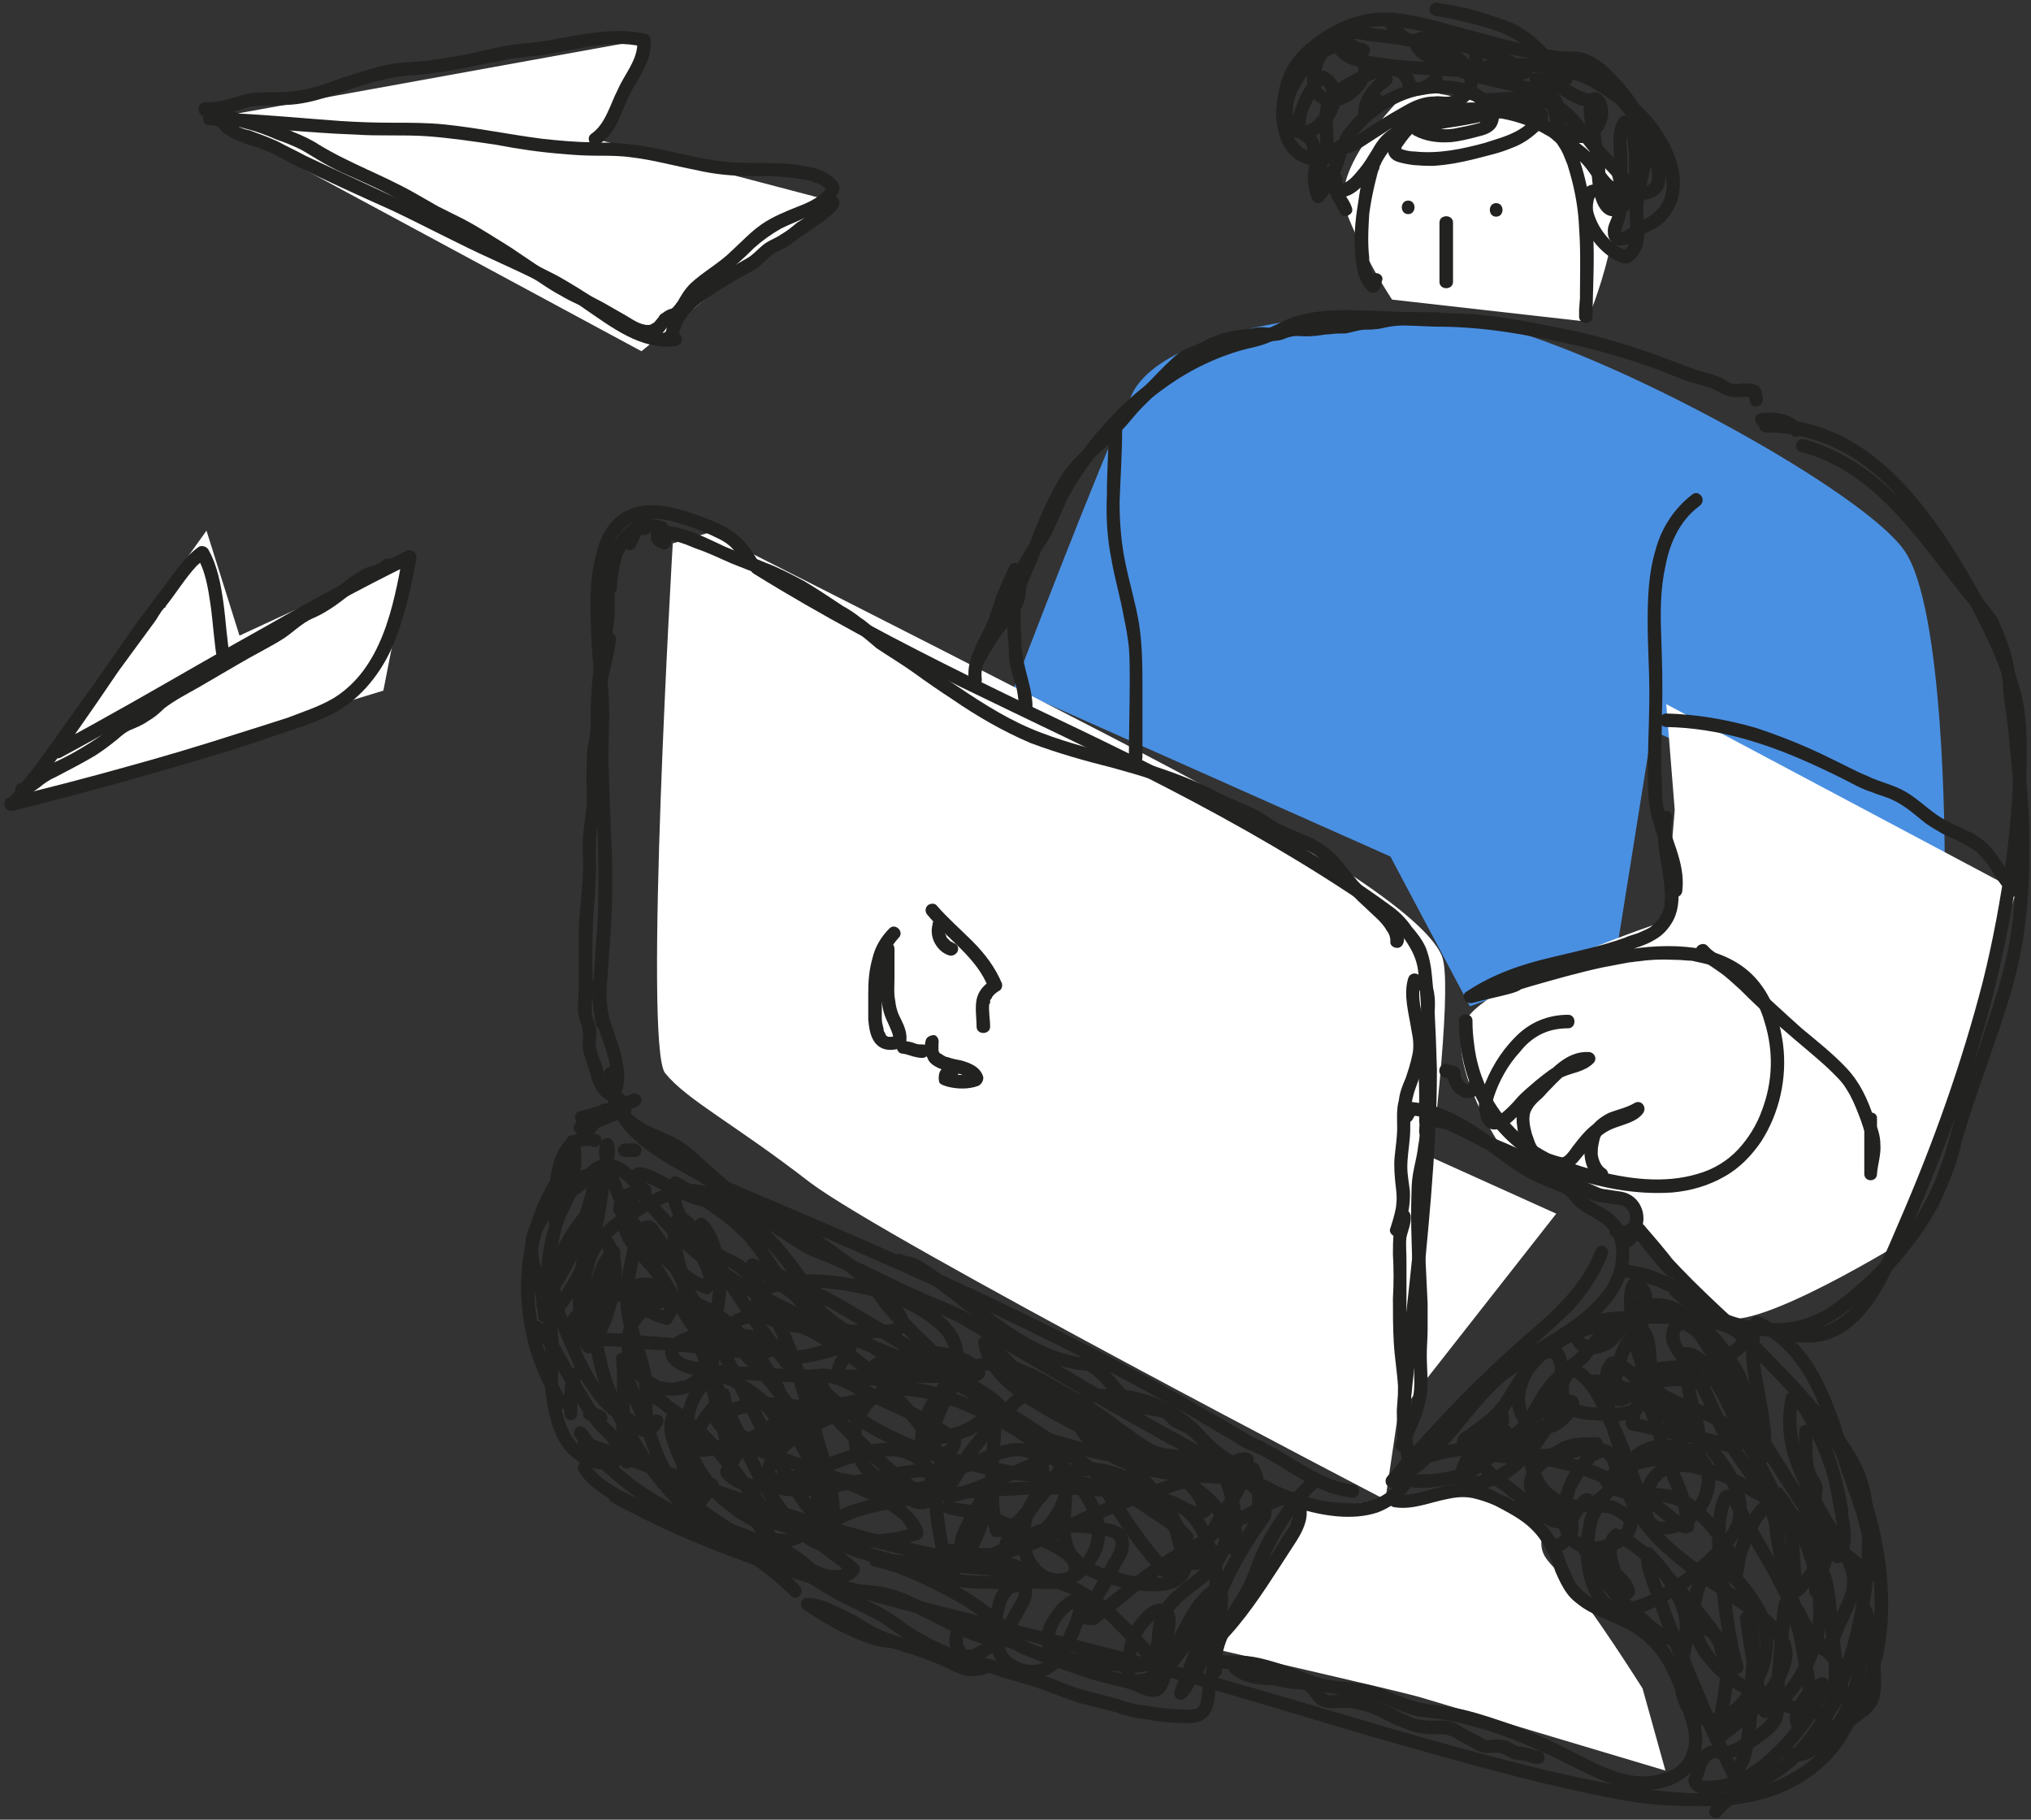 <svg version="1.2" xmlns="http://www.w3.org/2000/svg" viewBox="0 0 240 215" width="240" height="215"><rect x="0" y="0" width="240" height="215" fill="#333333" stroke="none"/><style>.a{fill:#4A90E2}.b{fill:#fff}.c{fill:#222221}</style><g style="mix-blend-mode:multiply"><path class="a" d="M120 81.3l44.4 19.7 9.4 17.7 17-6.2 4.2-26.4 34.7 15.4s0-29.7-4.8-36.4c-4.8-6.8-32.4-22-47.1-26.1-14.6-4.2-39.9-.6-43.8 7.5-3.9 8.1-14 34.8-14 34.8z"/><path fill-rule="evenodd" class="a" d="M173.7 118.9l-9.4-17.7-44.5-19.8v-.1c.1-.3 10.2-26.8 14-34.8 4.1-8.4 29.8-11.7 44.1-7.7 15 4.3 42.3 19.4 47.1 26.2 4.8 6.7 4.8 35.3 4.8 36.5v.2l-34.6-15.4-4.2 26.3h-.1zm-53.6-37.6l44.4 19.6 9.3 17.7 16.9-6.2 4.2-26.5.2.1 34.4 15.2c0-2.8-.3-29.7-4.8-36-4.6-6.6-32.3-21.9-46.9-26.1-6.9-1.9-16.8-2.2-25.9-.8-9.3 1.5-16 4.6-17.8 8.3-3.7 7.7-13.2 32.6-14 34.7z"/></g><path class="b" d="M79.5 64.2s-3.5 59.4-.9 62.6c2.6 3.2 8.2 6 17.1 12.9 9 6.8 68 37.5 68 37.5s9-58.4 6.7-64.2c-2.3-5.8-21.1-15.9-27.4-19.7-6.4-3.8-59.1-30.4-59.1-30.4z"/><path class="b" d="M167.5 136l16.4 7.4-21.5 27.4zM48.4 65.8l-3.1 15.8L1.3 95l23.1-32.3 3.9 12.4zM24.8 14l51 27.5 21.9-17.9-27.4-7.2 5.8-11.7zm139.7 21.4l23 2.6s6.3-14.5 1.7-19.8c-4.6-5.2-22.6-7.7-22.6-7.7s-9.5 9-7.6 14.3c1.9 5.2 5.5 10.6 5.5 10.6zm32.3 73.4l1.1-13.1-1-12.5 41.4 22-13.1 41.3s-17.9 11.1-21.6 9.1c-3.7-2.1-11.4-13.8-11.4-13.8l-15.2-6.9s-6.2-9.6-3.8-14.3c2.4-4.7 23.6-11.8 23.6-11.8zm-53.4 86c3.3-3.4 10-16.3 10-16.3s1.4-.2 10.3-1.3c8.8-1.1 20-.6 18.9 2.9-1.2 3.5 0 4 2.6 6.7s8.9 12.7 8.9 12.7l2.7 9.7s-25.8-7.7-29.1-8.7c-3.2-.9-24.3-5.7-24.3-5.7z"/><path class="c" d="M71.5 127.1c-.1 2.7 1 5 2.8 6.9 1.7 1.8 4 3.2 6.2 4.4 1.1.6 2.2 1.2 3.2 1.9.8.4 1.7.7 2.5 1l2.6 1.2q5.2 2.2 10.4 4.5c6.9 3 13.7 6 20.4 9.3 6.9 3.3 13.6 6.8 20.2 10.5q2.4 1.4 4.9 2.9.6.3 1.2.7c.5.3.9.6 1.4.8q1 .4 2 .9c2.7 1.5 5.2 3.4 8.2 4.4q1.2.3 2.3.5c.5 0 .8-.4.8-.8 0-.5-.3-.8-.8-.8-3-.4-5.6-2.2-8.1-3.7q-1-.6-2-1.1c-.6-.4-1.4-.6-2-1-1.7-1-3.3-2-5-2.9-6.4-3.8-13-7.2-19.7-10.5-6.6-3.3-13.3-6.3-20-9.3l-10.2-4.4-5.2-2.2q-1.3-.6-2.5-1.1c-.6-.3-1.2-.6-1.7-1-2.2-1.2-4.4-2.3-6.4-3.9-1.8-1.4-3.4-3.1-3.8-5.4q-.2-.9-.2-1.8c.1-1-1.5-1-1.5 0zm.5-6.5c-.3-1.4-.4-2.8-.5-4.3 0-.5-.3-.9-.8-.8-.4 0-.8.3-.8.8q.1 2.4.5 4.8c.1.4.6.6 1 .5.4-.1.6-.5.6-1zm5-58.2q0-.6-.2-1.2c-.1-.3-.3-.5-.6-.6-.2 0-.6 0-.7.2q-1.2 1.5-1.8 3.2c-.1.2 0 .4.1.6.1.2.2.3.4.4.2 0 .5 0 .6-.1.2-.1.3-.3.4-.5q0-.1.1-.2l.2-.4q.1-.3.3-.7l.4-.6q.1-.2.2-.3l.2-.2v-.1q-.1.2 0 .1-.7-.2-1.3-.4 0 .3.1.6v-.3.5c0 .5.3.9.8.8.4 0 .8-.3.8-.8z"/><path class="c" d="M89.1 67.8c7.9 4.9 16.2 9.3 24.5 13.4 8.2 4 16.4 7.8 24.5 12 8.3 4.3 16.5 9 24.2 14.3q.7.5 1.5 1c.4.3.7.8 1.1 1.1.7.8 1.3 1.6 1.8 2.5.5.9.8 1.8.9 2.8q.2 1.8.3 3.7c.3 4.8.3 9.7.1 14.6-.3 9.7-1.6 19.4-2.6 29.1q-.1 1.8-.3 3.7c-.1 1.1 0 2.2.1 3.3.1 1 .3 1.9.4 2.9.1.7.2 1.6 0 2.3-.3.7-1 1.3-1.5 1.7-.5.4-1.2.8-1.8 1-1.5.5-3 .5-4.5.3-1.5-.1-3-.5-4.5-1-1.9-.6-3.8-1.7-5.6-2.6-4.3-2.1-8.4-4.4-12.5-6.7-4.2-2.4-8.2-4.8-12.3-7.2q-3.1-1.7-6.1-3.5-1.5-.8-3-1.7c-1-.5-2-.9-3-1.3-4.1-1.7-8-3.8-12-5.6-1-.4-2.1-.7-3-1.2q-1.5-.9-2.9-1.8-2.7-1.9-5.3-4-2.4-2-4.8-4.2c-1-.9-2-1.8-3.3-2.4-1.9-.9-4.3-1.6-5.6-3.5-.8-1.2-.9-2.6-.9-4 0-1-1.6-1-1.6 0 0 1.6.2 3.2 1 4.6.7 1.1 1.7 2 2.8 2.6 1 .6 2.1 1 3.1 1.5q.8.3 1.4.7c.7.4 1.2.9 1.8 1.5 3.3 2.9 6.6 5.8 10.2 8.2q1.5 1 3 1.9c.9.6 1.9.9 2.9 1.3 2.1.9 4.2 1.9 6.2 2.9 2.1 1 4.2 2 6.3 2.9 1 .4 2 .8 3 1.3q1.5.9 3.1 1.8c4.1 2.4 8.3 4.8 12.5 7.3 4.2 2.4 8.4 4.8 12.7 7.1q3.1 1.7 6.3 3.3c1.8.9 3.7 1.9 5.6 2.5 3 .9 6.5 1.5 9.5.5 1.6-.6 2.9-1.6 3.9-3s.5-3.5.3-5.1c-.2-1.1-.3-2.1-.4-3.2 0-1.2.2-2.5.3-3.7q.4-3.7.8-7.5c.5-4.9 1-9.9 1.4-14.8.4-5 .7-10 .7-15q-.1-3.7-.3-7.5-.1-1.8-.3-3.7c-.1-1.1-.3-2.1-.7-3.2-.4-.9-1-1.7-1.7-2.5-.6-.9-1.4-1.7-2.2-2.3q-3-2.2-6.1-4.2-6.1-3.9-12.5-7.4c-8.1-4.5-16.5-8.5-24.9-12.5-8.5-4.1-16.9-8.3-25.1-13q-3.1-1.8-6.1-3.7c-.9-.5-1.7.9-.8 1.4zm-16.2 1.7c0-.7.1-1.3.2-1.9q.2-1.1.5-2.1c.1-.2.1-.1.2-.3q.1-.3.2-.5t.3-.4q0-.1.1-.2c.1-.1-.1.1 0 0q0-.1.1-.1.1-.2.3-.3l.2-.2.1-.1s-.1.1 0 0q.1-.1.3-.2.1 0 .2-.1c-.1.1.1 0 .2 0 .7-.3 1.4-.2 2.2 0 1 .3 1.4-1.2.4-1.5-1.7-.5-3.4-.3-4.7 1-1.2 1.1-1.8 2.7-2.1 4.2q-.2 1.3-.3 2.7c-.1 1 1.5 1 1.6 0zM71.5 85c-.1-1-.1-2 0-2.9 0-.6.1-1.1.3-1.7.4-1.7.8-3.2 1-4.9 0-.4-.4-.8-.8-.8-.5 0-.7.4-.8.8-.2 1.6-.6 3.1-1 4.6-.4 1.6-.4 3.2-.3 4.9.1 1 1.6 1 1.6 0z"/><path class="c" d="M89.6 66.3c-.7-1.1-1.5-2.3-2.5-3.1-1.1-.9-2.3-1.4-3.5-1.9-3.2-1.2-7.1-2.6-10.2-.6-1.7 1.1-2.6 3.1-3 5-.6 2.3-.7 4.7-.6 7.1 0 2.3.2 4.6.4 7l.2 2.8v3.6c-.1 6.5.4 12.9.3 19.3 0 2.1-.1 4.1-.3 6.2-.1 2-.3 4-.3 6.1 0 1.5.4 3 .9 4.5.5 1.4 1 2.8 1.2 4.3 0 .7 0 1.2-.2 1.8-.3 1 1.2 1.4 1.5.5.5-1.4.2-2.9-.1-4.3-.4-1.5-1-2.9-1.4-4.4-.2-.7-.3-1.4-.3-2.1-.1-.9 0-1.8.1-2.7.1-2 .3-4 .4-6 .2-3.6.2-7.3 0-10.9-.1-2.9-.2-5.7-.3-8.6q0-2.6.1-5.3 0-1.3-.1-2.6c-.1-2.1-.3-4.2-.5-6.3-.1-2.4-.2-4.8.1-7.1.1-1.9.5-3.9 1.6-5.5q.1 0 .1-.1c.1-.2-.1.1.1 0q0-.1.1-.2l.5-.5q.1 0 .1-.1c-.1.1 0 0 0 0q.1-.1.3-.2.2-.1.5-.3c-.2.1.3 0 .3 0q.1-.1.2-.1.4-.1.7-.2.7-.1 1.4-.1c.9 0 1.8.2 2.7.5 1.5.4 3.1 1 4.5 1.7 1.1.5 1.8 1 2.5 2 .4.5.8 1 1.2 1.6.5.8 1.9.1 1.3-.8z"/><path class="c" d="M78.8 63.3c-.1 0-.5-.1-.5-.1 0-.1.2.2.1.2l.1-.1q-.3.2-.7.3c1.6.1 3 .6 4.4 1.2 1.5.5 2.9 1.2 4.3 1.8 1.5.6 3.1 1.2 4.5 1.8q2.3 1 4.3 2.3 2.2 1.4 4.3 2.7c1.4 1 2.7 2.1 4 3.2 1.5 1 3 1.9 4.4 2.9q2.2 1.6 4.5 3.1c2.9 2 6 3.8 9.3 5.2 3.2 1.2 6.4 2.1 9.6 2.9 3.3.9 6.6 1.9 9.7 3.3.9.4 1.7.8 2.6 1.3.8.3 1.6.7 2.4 1q1.2.6 2.3 1.2c.8.5 1.5 1 2.3 1.3 1.5.8 3.1 1.3 4.5 2.1 1.4.9 2.4 2.2 3.4 3.4.8 1.1 1.7 2 2.7 2.9.9.9 2 1.7 2.6 2.8.3.4.4.8.4 1.2-.1.5.4.8.8.8s.7-.3.8-.8c.1-1.3-.9-2.5-1.7-3.4-.9-1-2-1.8-2.9-2.8-1.2-1.1-2.1-2.5-3.2-3.7-1.2-1.3-2.7-2.2-4.3-2.8-.9-.4-1.7-.7-2.5-1.1-.8-.4-1.6-1-2.4-1.5-1.7-.9-3.5-1.5-5.2-2.4-3.3-1.7-6.8-2.9-10.4-3.9-3.4-.9-6.8-1.7-10.2-3-3.5-1.3-6.7-3.3-9.8-5.4-1.6-1-3.2-2.2-4.8-3.2-1.5-1.1-3.1-2-4.6-3.2-.7-.6-1.4-1.3-2.2-1.8q-1-.8-2.1-1.4c-1.5-1-3-2-4.5-2.9-1.5-.8-3-1.6-4.6-2.2-1.6-.7-3.2-1.2-4.8-1.9-1.5-.7-3.1-1.5-4.7-2q-1.2-.4-2.5-.5c-.4 0-.9-.1-1.2.2-.3.3-.4.7-.4 1.1 0 .8.7 1.3 1.4 1.5 1 .2 1.4-1.3.5-1.6zM166.4 171c.7-1.7 1.6-3.4 2-5.2.5-1.9.2-3.8.2-5.7 0-1 .1-2 .1-3V154c-.1-2.1-.2-4.1-.3-6.2q-.1-2.9 0-5.8c0-.9 0-1.8.1-2.7.1-.9.3-1.8.5-2.7.4-2.1.3-4.1.3-6.2 0-2-.1-4.1-.1-6.1 0-1.4.2-2.8.3-4.2.1-1.4.2-3.1-.6-4.3-.5-.9-1.8-.1-1.3.8 0 .1.1.3.1.2q0 .2.1.3c.1.3.1.5.1.8q.1 1 0 2c0 1.3-.2 2.6-.3 3.9-.1 1.8.1 3.6.1 5.5v3.1c.1 1 .1 1.9-.1 2.9-.1.9-.3 1.8-.5 2.7q-.3 1.4-.3 2.7-.1 2.9 0 5.7c.1 4.1.4 8.1.3 12.2-.1 1.1-.1 2.1 0 3.2 0 1 .1 2.1-.1 3.1-.3 2-1.4 3.8-2.1 5.7-.2.4.2.8.5.9.5.2.9-.1 1-.5z"/><path class="c" d="M166.4 115.6c-.6 2 .1 4.2.4 6.2.2.9.3 1.9.1 2.8-.2 1-.5 1.9-.8 2.8-.4.9-.7 1.7-.8 2.6-.3 1.1-.2 2.2-.2 3.3 0 1.1-.2 2.3-.3 3.4-.1 1.1 0 2.2.1 3.2.1.8.2 1.6.1 2.3 0 .3-.1.8-.2 1.2q-.2.8-.5 1.7c-.2.4.1.8.5 1 .4.1.8-.2 1-.6.5-1.6.9-3.1.8-4.8-.1-.9-.3-1.9-.3-2.8 0-1.2.2-2.3.3-3.5.1-1.1 0-2.2.1-3.3.1-.9.3-1.8.6-2.6.7-1.9 1.4-3.7 1.2-5.8-.1-1.2-.4-2.3-.6-3.5-.2-1-.3-2.1 0-3.2.3-1-1.2-1.4-1.5-.4z"/><path class="c" d="M166.9 132.3q.3-.5.5-.9l-.6.4c5.1.4 8.9 4.4 13.1 7 1.2.7 2.3 1.2 3.6 1.7.5.2 1.1.4 1.5.7.5.4.8 1 1.3 1.4 1.6 1.3 3.7 1.7 4.4 3.7q.3.8.3 1.7c0 .5-.1.9-.1 1.3-.2 1-.5 1.7-.9 2.5-1 1.5-2.4 2.9-3.9 4-3.2 2.4-6.9 4-9.8 6.7-2 1.7-3.6 3.8-5.2 5.7-1.6 2-3.3 3.9-5.4 5.3q-.8.5-1.6.9l1 1.2q5-5.9 10.5-11.4 2.6-2.6 5.4-5c1.7-1.5 3.3-2.9 4.9-4.5 1.7-1.9 3.2-4.1 4.1-6.5.2-.4-.2-.9-.5-1-.5-.1-.8.2-1 .6-1.6 4.1-4.9 7.1-8.2 9.9q-5.6 4.9-10.7 10.4-2.9 3.1-5.7 6.4c-.5.7.2 1.6 1 1.2 4.9-2.3 7.7-7.2 11.3-11 .7-.7 1.6-1.6 2.4-2.1q1.1-.8 2.3-1.6c1.8-1.1 3.6-2.2 5.4-3.4 3.3-2.4 6.5-5.6 6.2-10 0-1.3-.4-2.5-1.3-3.5-.7-.8-1.6-1.3-2.5-1.8-.5-.3-1-.6-1.4-.9-.5-.4-.8-1-1.2-1.4-1.1-.9-2.5-1.1-3.8-1.7-4.6-2.3-8.3-6.5-13.5-7.8q-1-.2-2-.3c-.3 0-.6.2-.7.4q-.3.4-.5.9c-.6.8.8 1.6 1.3.8z"/><path class="c" d="M72.3 177.5c14.5 8 30.7 11.8 46.7 15.8 8.2 2 16.4 4.1 24.6 6.4 7.9 2.3 15.9 4.8 23.8 7 7.8 2.2 15.8 4.4 23.8 5.9 3 .6 6.2.8 9.2.8 3.1.1 6.2-.2 9.1-1.2 2.9-1 5.5-2.7 7.5-5.1 1.2-1.4 1.9-3 2.9-4.6 1.1-1.8 1.8-3.5 2.3-5.6 1.1-4 1.1-8.2.6-12.3-.5-3.5-1.3-6.8-2.7-10-4.8-11.1-15.2-17.7-23-26.4q-1.4-1.6-2.7-3.3c-.3-.4-1-.5-1.3 0-.5.7.2 1.5.6 1.9q.9 1.2 1.9 2.4c.5.5.9 1.1 1.4 1.5.5.4 1.3.4 1.4-.3.1-.4-.1-.7-.3-1-1.2-1.6-2.5-3.1-3.8-4.6-.3-.3-.9-.3-1.1 0-.5.5-1 .9-1.4 1.4-.7.8.7 1.6 1.3.8.3-.4.8-.7 1.2-1.1h-1.1l3 3.6c.2.2.5.6.6.7 0 .1.1.2.1.3.2.1-.1-.3 0-.5l.6-.6c.4-.1.9.4.5 0l-.5-.5q-.7-.7-1.3-1.5c-.4-.5-.9-1-1.2-1.5q-.2-.2-.4-.5c0-.1-.1-.2-.1-.2-.1-.1 0 0 0 0 .1-.1-.2.7-.1.5h-1.3c6.9 9.2 17.1 15.4 23.3 25.2 3.6 5.7 5.3 12.6 5.1 19.4q0 3.2-.8 6.2c-.2 1.1-.5 2.1-1 3.1-.4.8-.9 1.6-1.4 2.4q-.7 1.2-1.3 2.5c-.5.8-1.1 1.5-1.7 2.2q-1.6 1.7-3.6 2.8c-5.2 3-11.5 2.6-17.2 1.9-3.8-.4-7.5-1.3-11.2-2.1q-5.8-1.4-11.6-3c-7.7-2.1-15.4-4.5-23.1-6.7q-11.9-3.5-24-6.5c-15.6-3.9-31.5-7.3-46-14.2q-2.8-1.3-5.5-2.8c-.9-.5-1.7.9-.8 1.4zm2.5-48.3c-2 .9-4.1 1.5-6.3 2.1-1 .2-.5 1.8.4 1.5 2.2-.6 4.3-1.2 6.3-2 .4-.2.7-.6.6-1-.1-.4-.6-.7-1-.6z"/><path class="c" d="M169.2 133.6c.1-.2 0 0 .1-.1v-.2c-.1.2 0 0 0 0s-.1.1 0 0c.1 0 .1-.1 0 0 0 0 .2-.1 0 0q.1 0 .2-.1c.1 0-.2 0 0 0h.2q.1 0 .3.1c-.2-.1 0 0 .1 0q.3 0 .6.1t.5.2c.3.1.4.2.6.3 1.5.6 2.8 1.5 4.3 2.1 3 1.3 6.1 2.5 8.9 4.1 1.2.7 2.4 1.6 3.8 1.9.7.1 1.4.2 2 .3.5 0 .9.1 1.2.3.1.1 0 0 0 0l.1.1.1.1.1.1q.1.1.1.2l.1.1c.1.2-.1-.1 0 .1q.1.2.1.3v.1c0 .1 0-.1 0 0v.5q0 .1-.1.3c.1-.2 0 0-.1.1 0 .1.1-.1.1-.1l-.1.1c-.1.1 0 .1 0 0q-.1.1-.2.1c0 .1-.1.1 0 0q0 .1-.1.1h-.2c-.3 0-.4 0-.8-.1-.9-.3-1.3 1.2-.4 1.5 1.1.3 2.3.2 3.1-.8.5-.7.5-1.8.2-2.6-.4-1.1-1.3-1.8-2.4-2-.7-.1-1.4-.2-2-.3-.8-.1-1.4-.3-2-.7-.7-.4-1.4-.9-2.2-1.3l-2.4-1.2c-1.6-.8-3.3-1.4-5-2.2-1-.4-1.9-.8-2.8-1.3-.9-.4-1.7-.9-2.6-1.3-.9-.4-2-.9-3-.8-1.2 0-1.9.8-1.9 1.9-.1 1 1.5 1 1.5 0zm-64.1-23.9c-1 1-1.7 2.2-2 3.5-.4 1.4-.5 2.7-.5 4.1v3.2c.1.9.2 1.9.8 2.7.8 1 2 1 3.2.6.3-.2.5-.4.5-.8.1-.9-.2-1.7-.6-2.5q-.6-1.1-.7-2.2c-.2-.9-.1-1.9-.1-2.8v-3.4c0-1-1.6-1-1.6 0v3.3c0 1 0 1.9.1 2.9q.1 1.3.7 2.5c.3.7.7 1.4.7 2.2q.3-.4.5-.8-.3.2-.7.3h-.5c-.1-.1.1 0-.1-.1-.1-.1.1.1 0 0q-.1 0-.1-.1c-.1-.1 0 .1 0 0q-.1-.1-.1-.2s-.1-.3-.1-.1q-.1-.3-.1-.5c-.1-.4-.2-.7-.2-1.2v-2.7c0-1.2 0-2.4.3-3.5q.4-1.9 1.7-3.3c.7-.7-.4-1.8-1.1-1.1zm7.5 16.3c-.7-.1-1.4.1-1.6.8-.1.3-.1.8 0 1.1.2.3.7.4 1 .5 1.2.3 2.5.3 3.6-.1.4-.2.6-.6.6-1-.3-1.2-1.5-1.7-2.6-2-.5-.1-1.1-.2-1.6-.4q-.2 0-.3-.1h-.1c-.1-.1.2 0 0 0l-.1-.1q-.2-.1-.3-.2c-.2-.1.1.2 0 0q-.1 0-.2-.1v-.1c-.1-.1.1.2 0 .1q0-.1-.1-.2c-.1-.1.1.2 0 0v-.2s-.1-.1 0 0c0 .2 0 0 0 0v-.4c0-.1-.1.2 0 0v-.3c.1-.4-.1-.9-.5-1-.4 0-.9.2-1 .6-.2.7-.2 1.5.2 2.1.2.6.7.9 1.3 1.2.5.2 1.1.4 1.7.5l.8.2q.2 0 .3.1.1 0 .2.1h.1c.1 0 .1.1 0 0 .1 0 .2.1.3.1l.1.1.1.1c.1.1 0 0 0 0l.1.1c.1.2-.1-.2 0 0v.2l.6-1q-.4.2-.8.3h-1.6q-.2-.1-.4-.1-.1 0-.2-.1h-.1q.2.1 0 0 .2.2.4.5v-.1q0 .2 0 0 0 .2-.1.2-.2.1-.1.1-.2.1 0 0h-.1q.2 0 0 0c.4.1.9-.1 1-.5.1-.4-.1-.9-.6-1zm-3-17.9c2.4 2.9 5.8 5 7.2 8.6q.2-.5.4-.9c-.9.5-1.6 1.3-1.8 2.3-.2 1.1 0 2.1 0 3.2 0 1 1.6 1 1.6 0 0-.9-.2-1.8-.1-2.7 0 .1.1-.1.1-.1v-.3c.1-.2.1-.1.2-.3.1-.3.5-.6.8-.8.3-.1.5-.5.4-.9-.8-1.9-2-3.5-3.5-5-1.4-1.4-2.9-2.7-4.2-4.2-.2-.3-.8-.3-1.1 0-.3.3-.3.8 0 1.1z"/><path class="c" d="M110.2 109.2c-.2.8-.1 1.6.3 2.3.4.7 1 1.2 1.7 1.4.4.1.9-.2 1-.6.1-.4-.1-.8-.6-.9q0-.1-.1-.1s-.1 0 0 0c.1.1.1 0 0 0q-.1 0-.2-.1-.1 0-.1-.1c-.1 0 .1.1.1.1l-.1-.1-.2-.2c-.1-.1 0 .1 0 .1v-.1l-.1-.1q-.1-.1-.1-.3c-.1-.1 0 .2 0 .1v-.1l-.1-.1v-.4.2q-.1-.3 0-.7v.1q.1-.3-.1-.6c-.1-.2-.3-.3-.5-.4-.4-.1-.9.1-.9.6zm-36.6 21.2q-2.6 1.1-5.2 2c-.4.2-.7.6-.6 1 .1.4.6.7 1 .6q2.6-1 5.2-2.1c.4-.1.7-.5.6-.9-.1-.4-.6-.7-1-.6zm129.7 84.2c.9-1.1 2-1.9 3.2-2.6 1.2-.6 2.5-1.2 3.6-1.9 2.5-1.6 4.5-4 6-6.5 3-5 4.5-10.9 5.2-16.6.3-2.7.4-5.4.1-8.1-.1-1.3-.3-2.6-.7-3.9-.4-1.3-1-2.6-1.8-3.8-1.5-2.4-3.4-4.5-5.3-6.5s-3.7-4.1-5.6-6c-3.9-3.8-8.3-7.3-13.7-8.9l-2-.4c-.4-.1-.8.1-1 .5-.1.4.2.9.6 1 5.3 1 9.7 4 13.6 7.6 1.9 1.8 3.8 3.8 5.6 5.7 1.8 2 3.7 3.9 5.3 6.1 1.6 2.1 2.8 4.4 3.3 7.1.4 2.5.4 5.2.2 7.8-.2 2.7-.7 5.4-1.3 8-.7 2.7-1.6 5.4-2.9 8-1.3 2.5-3 4.9-5.2 6.7-2 1.7-4.7 2.4-6.8 4.1q-.9.7-1.5 1.5c-.3.3-.3.8 0 1.1.3.3.8.3 1.1 0zm-7.2-118.2c-.4 2-.1 4.1.3 6.2.1.9.3 1.7.3 2.6q.1.7 0 1.3v.5l-.2.6q0 .1-.1.3c0 .1.1-.2 0 0q0 .1-.1.1-.1.3-.3.6l-.1.1c.1-.1 0 0 0 0l-.2.2c-.1.2-.4.4-.5.5-.3.3-.9.5-1.3.7-.6.3-1.3.4-1.9.7-2.8 1-5.7 1.6-8.6 2.3-3.5.8-7 2-10 4-.8.4-.3 1.6.6 1.4 1.5-.4 3-.7 4.5-1.1.6-.2 1.6-.4 1.6-1.2 0-1-1.1-.8-1.7-.7q-1.1.2-2.2.5c-1 .3-1.9.6-2.8 1.1-.9.4-.3 1.6.6 1.4 2.4-.6 4.7-1.3 7-2 2.8-.8 5.6-1.6 8.4-2.2q1-.2 2.1-.4.5-.1 1.1-.2c.4 0 .5-.1.9-.1q2-.3 4.1-.2.9 0 1.9.1c.3 0 .4 0 .8.1q.4.1.9.2.9.2 1.7.5.1 0 .2.1c.1 0-.1-.1 0 0h.1l.4.2q.4.2.7.4.4.2.8.5s.2.2 0 .1q.1 0 .2.1.2.1.3.3.4.3.7.6.1.2.3.3 0 .1.1.2l.1.1c0 .1-.1-.1 0 0q.6.8 1 1.6c.3.7.5 1.2.7 1.9 1.1 3.5 1 7.1-.3 10.5-.6 1.7-1.6 3.3-2.8 4.6-1.3 1.4-3 2.4-4.8 2.9-4 1.2-8.4.6-12.4-.5-3.7-1-7.1-2.5-9.7-5.4-2.4-2.6-3.9-5.9-4.3-9.4q-.2-1.4-.2-2.8c0-1-1.6-1-1.6 0 0 3.9 1 7.8 3.2 11.1s5.4 5.7 9.1 7.1c4 1.5 8.5 2.4 12.9 2.1 2.2-.2 4.3-.8 6.2-1.9 1.8-1 3.2-2.5 4.3-4.1 2.2-3.4 3.1-7.6 2.6-11.5-.4-3-1.4-6-3.6-8.2-1.8-1.8-4.3-2.8-6.8-3.2-2.9-.4-5.8-.2-8.6.3-3 .4-5.9 1.2-8.8 2-2.6.8-5.1 1.6-7.7 2.3l-1.6.4.6 1.4.4-.2q.1 0 .2-.1c-.2.1 0 0 0 0q.4-.1.8-.3.9-.3 1.8-.5.7-.2 1.4-.3h.4c.1-.1.3 0-.1-.1-.1 0-.4-.2-.4-.3q-.1-.2-.1-.4c-.1-.3.2-.5.3-.6h-.1c-.1.1.2-.1.1 0h-.1q-.5.2-1 .3c-1.4.4-2.8.7-4.2 1.1l.6 1.4c2.7-1.8 5.8-2.8 9-3.6 2.9-.8 5.9-1.3 8.7-2.3 1.3-.5 2.6-.8 3.7-1.5.9-.5 1.6-1.3 2.1-2.2.9-1.7.7-3.7.4-5.5q-.2-.8-.3-1.7c-.1-.5-.2-1-.2-1.5q-.1-.9-.1-1.7v-.9c0-.3.1-.4.1-.7.1-.4-.1-.8-.5-1-.4-.1-.9.2-1 .6z"/><path class="c" d="M212.8 53.4c7.9 2 13 9.1 17.7 15.2 1.3 1.6 2.5 3.2 3.9 4.8.3.4.4.8.6 1.2q.4.8.6 1.7.6 1.5.9 3.1c.2 1 .2 2.1.3 3.1q.3 1.9.5 3.7.4 3.8.7 7.6c.3 5.1.4 10.2-.2 15.3-.6 5-2.3 9.8-3.9 14.6-.9 2.4-1.8 4.9-2.6 7.4-.7 2.3-1.2 4.7-2.1 7-1.4 4-3.8 7.7-6.8 10.9q-2.2 2.4-4.8 4.4c-.8.6-1.7 1.3-2.6 1.7q-1.4.7-2.8 1c-3.9.8-8.1-.4-11.4-2.4q-1.2-.8-2.2-1.7c-.8-.7-1.9.4-1.1 1.1 3 2.8 7.2 4.6 11.4 4.8 2.1.1 4.2-.2 6.1-1 2.1-.9 3.9-2.4 5.5-3.9 3.4-2.9 6.3-6.5 8.5-10.4 1-2.1 1.9-4.2 2.5-6.4.6-2.6 1.5-5.1 2.3-7.5 1.7-5.1 3.7-10.1 4.8-15.3 1.1-5.1 1.3-10.4 1.2-15.6-.2-5.2-.8-10.5-1.4-15.7-.2-1.1-.2-2.2-.4-3.2q-.3-1.7-.9-3.3-.3-.8-.6-1.5c-.2-.5-.4-1.1-.8-1.5-.6-.9-1.3-1.7-2-2.5-5.1-6.3-9.9-13.9-17.7-17.2q-1.3-.6-2.8-1c-1-.3-1.4 1.3-.4 1.5z"/><path class="c" d="M208.7 51.1c3.8 0 7.5 1.1 10.7 3.3 3.2 2.1 5.8 5.1 7.9 8.2 2.5 3.5 4.8 7.3 6.7 11.2 2 3.9 3.7 8.2 3.9 12.6.2 5-.2 10-.8 14.9-.7 5-1.6 9.9-2.8 14.7-2.5 9.7-5.9 19.2-9.9 28.4-1.3 3-2.5 6.1-4.4 8.7-1.7 2.4-4.2 4.2-7.3 4-.9-.1-1.8-.3-2.6-.6-1-.3-1.4 1.2-.5 1.5 1.8.6 3.7.8 5.5.5 1.6-.3 3-1.1 4.2-2.2 2.4-2.2 3.9-5.3 5.2-8.3 4.1-9 7.6-18.2 10.3-27.7 2.7-10 4.5-20.3 4.7-30.6 0-2.4 0-4.7-.5-7s-1.3-4.5-2.2-6.7c-1.8-4.2-4.1-8.2-6.6-12.1-4.4-6.6-10.1-13-18.4-14.2q-1.6-.2-3.1-.2c-1.1 0-1.1 1.6 0 1.6zM67.9 169.7c1.2 1.8 2.6 3.4 4.2 4.8s3.3 2.7 5.2 3.7c3.5 2.1 7.3 3.8 10.8 6 1.9 1.3 3.7 2.7 5.3 4.3.7.8 1.8-.3 1.1-1.1-2.8-3-6.4-5.1-10-7-3.6-2-7.4-3.7-10.5-6.3q-2.7-2.3-4.7-5.2c-.3-.3-.7-.5-1.1-.3-.3.2-.5.8-.3 1.1zm-3.1-29.9c-3.6 6.3-4.1 13.8-1.9 20.5.7 2 1.6 4 2.7 5.9.5.8 1.8 0 1.3-.8-1.7-3.1-3-6.3-3.5-9.8-.5-3.2-.3-6.6.6-9.8q.7-2.7 2.1-5.2c.5-.9-.8-1.7-1.3-.8zm6.1-9.2q-1.5 1.7-2.8 3.6c-.3.3-.1.9.3 1.1.4.2.8.1 1-.3q.3-.4.7-.9.1-.2.3-.4l.1-.1q-.1.1 0 0t.1-.2q.7-.9 1.4-1.7c.3-.3.3-.8 0-1.1-.3-.3-.8-.3-1.1 0z"/><path class="c" d="M70.5 134c-1-.3-2-.3-2.9.2-.7.4-1.3 1.1-1.7 1.9-.8 1.7-1 3.7-1.1 5.6q-.1 1.2 0 2.5c0 1 1.5 1 1.5 0 0-1.5 0-3 .2-4.5 0-.1 0 .1 0 0q0-.1.1-.2v-.3q.1-.3.1-.6.2-.7.4-1.3 0-.1.1-.2c-.1.1 0-.1 0-.2q.2-.2.3-.5l.2-.2c.1-.1 0 0 0 0l.1-.1q.1-.2.4-.4c-.2.1 0 0 .1 0l.2-.2c.1 0 0 0 0 0h.2q.1-.1.2-.1c.1 0 .2 0 0 0h.8q.2 0 .4.1c1 .2 1.4-1.3.4-1.5zm137.7-83.6q.5-.1 1.1-.1.2 0 .5.1c.1 0 0 0 0-.1l.1.1h.3l.4.2c.2 0 .1 0 0 0h.2q.1.1.2.1l.2.2s.2.1.1 0q.2.2.4.5c.3.3.8.3 1.1 0 .3-.4.3-.8 0-1.2-1.1-1.3-2.9-1.6-4.6-1.4-.4 0-.8.3-.8.8 0 .4.4.8.8.8zm.1-3.4c-.1-.5-.1-1.3-.8-1.5-.5-.2-1-.2-1.6-.2-.4.1-.9.1-1.3 0s-.7-.4-1.1-.6c-.8-.4-1.8-.6-2.7-.9l-2.8-1c-3.9-1.5-7.9-2.8-12-3.7-4-.8-8.1-1.7-12.2-2-2.1-.1-4.2-.1-6.3-.2-2.1 0-4.1-.2-6.2-.2-2.1-.1-4.1-.1-6.1.2-1 .2-1.9.4-2.8.7-.8.4-1.7.8-2.5 1.2-.9.4-1.8.6-2.7.8q-1.3.4-2.7.8c-1.8.7-3.5 1.5-5.2 2.5-3.1 1.8-6 4.1-8.4 6.8q-1.9 2-3.4 4.2c-1.1 1.5-2.2 3.1-3 4.8-.4.9-.8 1.9-1.2 2.9-.5.9-1 1.8-1.6 2.6-1 1.6-2.1 3.3-2.5 5.3-.4 1.9-.2 3.9-.1 5.9.1.9.1 1.9.2 2.9.2 1 .5 1.9.8 2.9.2.9.3 1.8.3 2.7-.1.4.4.8.8.8s.7-.4.8-.8c.1-1.9-.6-3.7-1-5.6-.2-.9-.3-1.8-.3-2.7q-.1-1.4-.1-2.9c0-.9 0-1.8.1-2.7.2-.9.5-1.7.9-2.6.9-1.7 2.2-3.2 3-5l1.2-2.7c.4-.9.9-1.8 1.4-2.6q1.4-2.2 3-4.2c2.2-2.7 4.7-5.1 7.5-7.1 2.9-2.1 6.2-3.7 9.7-4.6.9-.2 1.8-.4 2.7-.8.9-.3 1.7-.7 2.5-1.1 1.7-.8 3.5-1 5.4-1 3.9-.2 7.9.2 11.9.3 4 0 7.9.5 11.9 1.3 4 .7 8 1.7 11.9 3 1.9.6 3.7 1.4 5.6 2.1q1.4.4 2.7.8c.8.2 1.4.8 2.2 1 1 .3 2-.1 2.9.2q-.3-.2-.5-.5l.2 1c.2 1 1.7.5 1.5-.5zm-46.5-14.2q-.1.4-.3.8.7-.2 1.4-.3l-.3-.3c-.1 0-.1-.1 0 0q-.1-.1-.1-.2-.1-.1-.2-.3-.1-.1-.1-.2c.1.2 0 0 0-.1q-.2-.4-.3-.9 0-.3-.1-.5v-.4c-.2-1.7-.1-3.4 0-5.1.2-1.5.5-3 .9-4.5q.1-.5.3-.9 0-.2.1-.4c.1-.1 0 .1 0 0q.1-.1.1-.2c.4-.8 1-1.6 1.6-2.3 2.8-3 7.1-3.5 11.1-3.2 2.3.2 4.7.9 6.7 2.1.4.2.7.4 1 .7.3.2.5.5.6.7.5.7.7 1.4 1 2.1.8 2.5 1.3 5 1.4 7.6.2 2.7.1 5.5.1 8.3q-.1 1-.1 2.1h1.6v-.8c0-1-1.6-1-1.6 0v.8c0 1 1.6 1 1.6 0 0-2.9.2-5.9.1-8.8-.1-2.9-.5-5.8-1.3-8.6-.5-1.7-1.1-3.5-2.5-4.7-.9-.8-2-1.3-3.1-1.7a15 15 0 00-3.6-1.1c-2.4-.5-4.9-.5-7.3-.1-2.1.4-4.1 1.2-5.8 2.5-1.4 1.2-2.6 2.8-3.2 4.5-.5 1.4-.8 3-1 4.5-.3 1.8-.5 3.6-.4 5.5.1 1.4.2 3.1 1 4.3q.3.4.6.7c.5.4 1.1.2 1.4-.4l.2-.8c.2-.4-.1-.8-.5-.9-.4-.1-.8.1-1 .5z"/><path class="c" d="M116 80.1c-.1-.9.2-1.9.6-2.8.4-1 .9-1.9 1.4-2.9 1-2.2 1.5-4.5 2.7-6.7.4-.9-.9-1.7-1.4-.8-.6 1.2-1.1 2.4-1.6 3.6-.4 1.2-.7 2.3-1.2 3.4-1 2.1-2.4 4.2-2 6.6 0 .5.6.7 1 .6.4-.1.6-.6.5-1zm59.6-67.6c1.5 0 2.9-.1 4.4-.1 1.3 0 2.7.2 3.8 1 1.2.8 2.2 2.2 3.1 3.3.9 1.2 1.9 2.3 2.9 3.3 1 1.1 2.2 2.2 2.7 3.6q.2-.5.4-.9c-.5.2-1 .1-1.5 0-.6-.2-1-.4-1.6-.6-1-.4-2.2-.6-2.8.6-.6 1.3-.3 2.9.3 4.2.7 1.4 1.8 2.7 3 3.5.6.4 1.7 1 2.3.6.7-.4 1.2-1.1 1.5-1.9.4-1.5 0-3.2.1-4.7.1-1.9.7-3.6 1-5.4.3-2 0-3.9-1-5.7-.7-1.4-1.8-2.8-2.9-4-1-1.1-2.3-2.4-3.8-2.9-.9-.4-1.8-.3-2.8-.3-1-.1-2-.3-3-.5-2.1-.5-4.2-1-6.3-1.6-3.7-.9-7.3-2.2-11-2.5-1.9-.1-3.7.2-5.4.9q-2.3.9-4.3 2.6c-1.3 1-2.4 2.3-3 3.8-.6 1.4-.8 2.9-.9 4.4 0 2.5.8 5.4 3.6 6.2.7.2 1.4.2 2.2.2.3-.1.6-.3.7-.6.4-1.4.3-2.8.2-4.2v-1.4s.1-.2 0-.1q.1-.4.2-.7c.1-.2-.1.1.1-.1v-.1l.2-.2c0-.1.1-.2 0-.1.8-1 2-1.5 3-2.1.6-.3 1-.5 1.5-.7l.8-.2q.2-.1.4-.1h.2q.1-.1 0 0l.1-.1h.4q.1 0 .2.1c-.2-.1 0 0 0 0q.2 0 .4.1c-.2-.1 0 0 .1 0q0 .1.1.1c-.1-.1.1 0 .1.1q.1 0 .1.1l.1.1q0 .1.1.2c.1.2.2.6.3 1 0 .2.3.5.5.5 1.5.3 2.9-.1 3.8-1.3.3-.3.4-.8 0-1.1-.2-.3-.8-.3-1.1 0-.6.7-1.3 1.1-2.3.9q.3.3.6.5c-.2-1.3-1-2.5-2.5-2.8-1.3-.2-2.6.3-3.8.8-1.3.6-2.6 1.3-3.6 2.1-1.1.9-1.6 2.2-1.6 3.6 0 1.6.3 3.1-.1 4.7l.8-.6c-.6 0-1.1 0-1.6-.1-.4-.1-.7-.2-1.1-.4q0-.1-.1-.1c-.1-.1.1.1 0 0l-.2-.2-.2-.2c-.1-.2 0-.1-.1-.2-.3-.3-.4-.6-.5-.9-.3-.9-.4-1.7-.4-2.6 0-1 .1-1.9.4-2.8.6-2.3 2.3-4 4.2-5.3 1-.6 2-1.2 3.1-1.6 1.2-.4 2.5-.5 3.7-.5 2.8.1 5.5.9 8.1 1.6q4.3 1.3 8.7 2.2c1.4.4 2.9.7 4.5.7.6 0 1.2 0 1.8.2.5.2.9.5 1.3.8.9.7 1.8 1.6 2.5 2.4.7.9 1.4 1.8 2 2.7.7 1.2 1 2.5 1 3.8 0 1.4-.4 2.7-.7 4-.3 1.3-.5 2.7-.4 4.1 0 1 .2 2.1-.1 3.1q-.1.6-.7.9h.6c-1-.2-1.8-.8-2.5-1.6s-1.3-1.8-1.6-2.9c-.1-.4-.1-.8 0-1.3q0-.2.1-.3s.1-.2 0 0v-.1l.1-.1s-.1 0 0 0h-.1.1c-.1 0-.1.1 0 0 0 0 .3.1 0 0q.3.1.5.2.2 0 .3.1s.2 0 0 0h.2q.3.2.7.3c1.1.5 2.3.7 3.4.2.4-.2.5-.6.4-.9-.5-1.5-1.5-2.6-2.5-3.7-1.1-1.1-2.1-2.2-3.1-3.4-1-1.3-2-2.7-3.3-3.7-1.2-1-2.7-1.4-4.3-1.5-1.7-.2-3.5.1-5.2.1-1 0-1 1.5 0 1.5z"/><path class="c" d="M156.1 17.1c-1.7 1.5-1.9 4.3-1.1 6.3.2.6.8.8 1.3.4.8-.9 1.4-1.9 1.9-3q.8-1.7 1.1-3.4c.2-.6-.5-1.3-1.1-.9q-.4.2-.7.5c-.4.2-.5.7-.3 1.1.2.3.7.5 1.1.2q.3-.2.7-.4-.6-.5-1.2-.9c-.2 1-.5 2.1-1 3-.4 1-.9 1.9-1.6 2.7q.6.1 1.3.3l-.2-.6q-.1-.2-.1-.4v-.2q-.1-.7 0-1.4v-.3q0-.1.1-.3 0-.2.1-.3v-.2c.1-.2 0 .1.1-.1q.1-.3.3-.5c0-.1.1-.1 0-.1q.1 0 .1-.1.2-.1.3-.3c.4-.3.3-.8 0-1.1-.3-.3-.8-.3-1.1 0zm7.3-8.4c-1.6 1.2-3.1 2.9-2.9 5.1 0 .3.2.6.6.7.3.1.7 0 .9-.3q.2-.6.5-1.1.2-.2.3-.4c0 .1.1-.1.2-.2q0-.1.1-.2c.3-.3.4-.8.1-1.1-.4-.3-.9-.3-1.2 0q-.9 1-1.4 2.2.8.2 1.5.4v-.9c0 .2 0 .1 0 0q0-.1.1-.2 0-.2.1-.3v-.2q.2-.3.3-.5.1-.2.2-.3s.1-.1 0 0l.1-.1q.2-.3.4-.5t.5-.4l.2-.2.1-.1c.2-.1-.1.1.1 0 .3-.3.5-.7.3-1.1-.3-.3-.8-.6-1.1-.3zm2.3-5.2c.1-.5.1-1-.2-1.3-.3-.4-.8-.7-1.3-.6q-.2 0-.4.1t-.3.3c-.1.2-.1.5 0 .8.5 1 1.3 1.9 2.2 2.5.2.1.5.2.7.1.1 0 .3-.2.4-.4.1-.1.2-.4.1-.6q-.1-.3-.4-.4l-.2-.2q.1.1.2.1-.6-.4-1.1-1l.2.2q-.4-.5-.7-1.1-.3.6-.7 1.2.1-.1.3 0-.1-.1-.2-.1l.1.1q-.1-.1-.2-.1.1 0 .1.1 0-.1-.1-.2 0 .1.1.1-.1-.1-.2-.1.1 0 .1.1 0-.1-.1-.2.1.1.1.3V3v.5c0 .2.1.4.2.5.1.2.4.3.6.3.2-.1.4-.1.5-.3q.2-.2.2-.5zm9.5 4.7V5.8c0-.4-.4-.8-.8-.8-.4.1-.8.4-.8.8v2.4c0 .4.4.8.8.8s.8-.4.8-.8zm13.2 2.8h-.2c.1 0-.1 0-.1.1q-.2 0-.4-.1c.1.1-.1 0-.1 0h-.2l-.4-.2h-.1q-.1 0-.2-.1l-.4-.2q-.5-.3-.9-.5c-1.2-.7-2.4-1.4-3.9-1.4-1 0-1 1.6 0 1.6.6 0 1.2.1 1.7.4.6.3 1.2.6 1.8 1 1.2.7 2.4 1.3 3.8.9 1-.2.6-1.8-.4-1.5z"/><path class="c" d="M157.1 21c-.2.8-.1 1.7.3 2.4.3.6.7 1.2 1 1.8.1.3.7.5 1 .2.4-.2.5-.6.3-1-.2-.6-.6-1.1-.9-1.6q-.1-.1-.1-.2c0-.1-.1-.2 0 0v-.1q-.1-.2-.1-.4s-.1-.2 0 0V22q-.1-.1 0-.2v-.1c0-.2 0 0 0 0v-.3c.1-.4-.1-.9-.5-1-.4 0-.9.2-1 .6zm12.6-19.1c2 .3 4.4.9 6.4 1.5 1 .3 1.9.7 2.8 1.2 1 .6 1.9 1.4 2.7 2.3 1 1 1.9 2 2.9 3 .7.8 1.8-.3 1.1-1.1-1.8-1.8-3.3-3.9-5.5-5.3-1-.7-2.1-1.1-3.1-1.4q-1.7-.6-3.5-1.1-1.9-.4-3.8-.7c-.4 0-.8.4-.8.8 0 .5.4.7.8.8zm2 25v-.6c0-1-1.6-1-1.6 0v7c0 1 1.6 1 1.6 0v-7c0-1-1.6-1-1.6 0v.6c0 1.1 1.6 1.1 1.6 0zm-38.3 61.7v.9c0 1 1.6 1 1.6 0v-8.1c0-2.6 0-5.1-.4-7.7-.4-2.4-1.1-4.7-1.6-7.1-.5-2.4-.7-4.8-.7-7.3.1-2.8.3-5.7.3-8.5 0-1-1.6-1-1.6 0 0 2.5-.2 5-.2 7.6-.1 2.5 0 5 .5 7.5.4 2.4 1.1 4.7 1.5 7q.4 1.8.6 3.6c.1 1.3.1 2.6.1 3.9 0 3-.1 6.1-.1 9.1h1.6v-.9c0-1-1.6-1-1.6 0zm65.4 16.6c.4-3.4-1.6-6.5-2.2-9.7-.2-.9-.2-1.8-.2-2.7q-.1-1.5-.1-3c0-2 .1-3.9.1-5.9.1-3 0-5.9-.1-8.9-.1-2.7-.1-5.4.5-8.1.5-2.7 1.7-5.4 4-7.1.4-.3.5-.7.3-1.1-.2-.4-.7-.6-1.1-.3-2.2 1.7-3.7 4-4.4 6.7-.8 2.7-.9 5.6-.9 8.4 0 2.8.2 5.6.2 8.4 0 4-.3 8.1-.1 12.1.1 2 .7 3.8 1.4 5.7.6 1.8 1.3 3.6 1.1 5.5-.1.4.3.8.7.8.5 0 .8-.4.8-.8zm-22-79.6c1 0 1-1.6 0-1.6s-1 1.6 0 1.6zm-10.4-.3c1 0 1-1.6 0-1.6s-1 1.6 0 1.6z"/><path class="c" d="M196.9 85.9c6.2.1 12.1 2 17.7 4.6q2.2 1 4.3 2.1 1.1.6 2.3 1c.7.3 1.5.5 2.2.8 1.4.6 2.6 1.6 3.8 2.6.6.5 1.3.9 2 1.3.6.4 1.2.6 1.9.9.7.4 1.5.8 2.1 1.2.6.4 1.1 1 1.6 1.6.9 1.3 1.6 2.8 2.9 3.8.3.2.8.3 1.1 0 .3-.3.4-.9 0-1.1-1.1-.9-1.8-2.2-2.6-3.3-.8-1.3-1.9-2.3-3.2-3-1.4-.7-2.8-1.2-4.1-2.1-1.3-.9-2.4-2-3.8-2.8-1.4-.8-3-1.1-4.4-1.8-1.5-.6-2.9-1.4-4.4-2.1-2.8-1.4-5.8-2.6-8.8-3.6-3.5-1-7-1.6-10.6-1.7-1 0-1 1.6 0 1.6zm-32 92.2c2.1.3 4.1-.6 6.2-1 .9-.2 1.9-.3 2.9-.1.9.2 1.8.5 2.7.9 1.5.8 3.1 1.6 4.3 2.8.7.7 1.3 1.5 1.7 2.4.5.8.8 1.7 1.1 2.6.4.9.8 1.8 1.4 2.6.5.7 1.2 1.2 1.9 1.7 1.4.9 2.9 1.4 4.4 2.1 1.5.7 2.8 1.6 3.8 2.8 1 1.1 1.7 2.5 2.3 3.9.6 1.5 1.2 3 1.6 4.5.4 1.3.6 2.6.1 3.8q-.2.8-1 1.5c-.5.5-1.3.8-2.1 1-2 .6-4.1.2-6.1-.6-1.8-.7-3.6-1.7-5.4-2.6q-2.8-1.4-5.7-2.5c-2-.7-4-1.4-6.1-1.9q-1.4-.3-2.9-.5c-1-.1-1.9-.2-2.8-.5-1.9-.5-3.5-1.5-5.4-1.9-2.2-.5-4.5-.3-6.6-1.1-2.1-.8-4.2-1.6-6.4-2.1-.9-.2-1.8-.3-2.7-.3-.8 0-1.6 0-2.4-.1-.8-.1-1.4-.4-1.9-1-.3-.3-.8-.3-1.1 0-.3.3-.3.8 0 1.1 1.3 1.5 3.2 1.6 5 1.6.9 0 1.7 0 2.6.2q1.7.4 3.3 1c1.1.3 2.2.8 3.3 1.2 1.1.3 2.3.5 3.4.6 1.2.2 2.3.2 3.3.5 1 .2 1.9.6 2.8 1 .9.4 1.8.7 2.7 1 1 .2 2 .3 3 .4 2.1.3 4.1.9 6.1 1.5q3.1 1 6 2.4c2 .8 3.8 1.9 5.7 2.7 2 1 4.1 1.8 6.4 1.8 1.9 0 4-.6 5.4-2 2.3-2.4 1.4-6 .4-8.7-1.2-3.1-2.4-6.3-5.1-8.4-1.4-1.1-3-1.8-4.6-2.5-1.5-.6-3.1-1.4-4.1-2.7-.5-.7-.8-1.7-1.2-2.5-.3-1-.7-2-1.3-2.9-1-1.6-2.3-3-3.9-4-.9-.5-1.8-.9-2.7-1.3-.9-.5-1.8-.9-2.8-1q-1.7-.3-3.3 0c-1.1.2-2.1.5-3.1.8-1 .2-2.1.4-3.1.3-.4-.1-.8.4-.8.8s.4.7.8.7zm8.7-50.4v.1q0 .1-.1.3v.1s.1-.2 0-.1v.1q-.1 0-.1.1l.1-.1c-.1.1.1 0 0 0-.2.1 0 0 0 0-.1 0-.1-.1.1 0h-.1q-.1 0-.1-.1c-.1 0 .2.1 0 .1q0-.1-.1-.1l-.1-.1c-.1 0 .1.2 0 .1q-.1-.2-.3-.4c-.1-.1.1.2.1.1l-.1-.1q-.1-.1-.1-.2l-.1-.1c-.1-.2.1.1 0 0q0-.1-.1-.3v-.4c0-.3-.3-.7-.6-.7q-.5-.2-1-.3c-.4-.1-.8.2-.9.6-.1.4.1.8.5 1l1 .2-.6-.8c0 .9.4 1.9 1.1 2.5.3.2.7.5 1.1.5.5.1 1 0 1.4-.4.4-.4.5-1 .6-1.6 0-.4-.4-.8-.8-.8-.5 0-.8.3-.8.8zM79.8 39.3c-3.5.4-6.5-1.9-9.2-3.8-1.5-1-3.1-2-4.7-2.9-1.9-1-3.9-1.9-5.8-2.8-2-.9-4-1.8-6-2.8l-6-3c-4-1.9-8-3.7-12-5.6-1.1-.6-2.2-1.1-3.3-1.7-1.1-.5-2.2-.9-3.3-1.3-.6-.1-1.1-.3-1.6-.6-.3-.2-.5-.4-.8-.6-.6-.7-1.4-1.1-2.3-1-.5.1-.8.4-.8.8 0 .5.3.8.8.8 5.7.2 11.4.9 17.2 1.1 2.8.2 5.7 0 8.5.2 2.7.2 5.4.6 8.1 1 2.6.5 5.3.9 8 1.1q2.1.2 4.1.2c1.3 0 2.6 0 4 .2 2.5.3 5 1 7.6 1.5 2.1.5 4.3.7 6.5.7 1.6 0 3.2 0 4.8.2.7.1 1.5.2 2.3.4l.4.2c.1 0 .3.1.2 0l.2.1.4.2c0 .1.2.2.2.1-.1 0 0 .1.1.1q0 .1.1.2c.1.1 0-.1.1 0l.2.4v-.8c-.6 1.3-2.2 2-3.5 2.5-1.5.6-3 1.2-4.3 2.1-1.3.9-2.4 2.1-3.5 3.1-1.5 1.5-3.4 2.5-4.9 3.9-.7.7-1.1 1.4-1.5 2.1-.5.7-.9 1.2-1.7 1.4-1 .2-.6 1.7.4 1.5 1.5-.3 2.3-1.5 3-2.7.9-1.4 2.2-2.2 3.5-3.2 1.4-1 2.6-2.1 3.8-3.3 1-.9 2-1.6 3.2-2.3 1.2-.6 2.4-1 3.7-1.7 1.2-.5 2.5-1.4 3.1-2.6.5-1.1-1-2.1-1.9-2.5-1.1-.5-2.3-.6-3.5-.8-2.3-.2-4.6-.1-6.9-.2-3.7-.2-7.4-1.4-11.1-2q-1.4-.2-2.9-.3c-1-.1-1.9 0-2.9-.1-1.9 0-3.9-.2-5.8-.4-3.9-.5-7.7-1.3-11.6-1.7-2-.2-4-.2-6-.2q-3.1 0-6.2-.2c-4.2-.3-8.3-.7-12.4-.9q-1.6-.1-3.1-.2v1.6c.3 0 .5 0 .8.1.2.1.4.3.6.6.7.6 1.5 1 2.4 1.3.9.4 1.9.6 2.8 1 1.1.4 2 1 3 1.5 4 2 8 3.8 12 5.6 4 1.9 7.9 4 11.9 5.8 3.7 1.7 7.5 3.4 10.8 5.8 3.1 2.1 6.6 4.9 10.7 4.4.4-.1.8-.3.8-.8 0-.4-.4-.8-.8-.8z"/><path class="c" d="M24.2 13.7c1.5 0 2.9-.4 4.4-.8.8-.3 1.6-.4 2.5-.4.9-.1 1.8 0 2.7-.1 3.5-.1 6.7-1.7 10-2.6 1.7-.5 3.3-.8 4.9-.9 1.8-.1 3.6-.4 5.3-.7 1.7-.3 3.4-.7 5.1-1 1.7-.4 3.4-.5 5.1-.7 3.9-.6 7.8-1.9 11.7-1l-.6-.8c.2 2.3-1.5 4-2.3 5.9-.9 1.7-1.4 4-3.1 5.2-.8.5 0 1.9.8 1.3 2.1-1.3 2.6-3.6 3.6-5.7.5-1.1 1.2-2 1.7-3.1.6-1.1 1-2.3.9-3.6 0-.3-.2-.6-.6-.7-3.5-.8-7.1 0-10.6.6-1.8.4-3.5.5-5.3.7-1.7.3-3.4.7-5.1 1.1-1.7.3-3.4.6-5.1.8-.9.1-1.7.1-2.6.2q-1.3.1-2.5.4c-1.7.4-3.3 1-5 1.5-1.6.6-3.2 1.2-4.9 1.4-2 .4-4.1 0-6.1.4-.8.2-1.6.5-2.4.7q-1.3.3-2.5.3c-1 0-1 1.6 0 1.6zm-17 75.8c5.4-2.9 10.8-6 16.2-9.1 5.3-3.1 10.6-6.2 16.1-9.1q4.6-2.5 9.3-4.8-.6-.4-1.2-.9c-1.1 6.1-2.5 13.4-8.2 16.9-1.7 1-3.6 1.6-5.4 2.3q-3.1 1-6.3 2-6.2 2-12.4 3.7-7.1 2-14.2 3.7l.4 1.6c.5-.2.9-.6 1.2-1q.8-.9 1.6-1.9c1.5-2 3.1-4.1 4.6-6.2q2.6-3.7 5.1-7.4l4.4-6q.3-.5.7-1.1.2-.2.3-.4c.1-.1-.1.2 0 .1q0-.1.1-.1.1-.1.1-.2c1.2-1.5 2.3-3.3 3.6-4.7q.5-.5 1.1-.9-.5-.2-1.1-.3c1.1 1.7 1.4 3.9 1.7 5.9.3 2.2.4 4.4.8 6.6.1.4.6.7 1 .6.4-.2.6-.6.5-1-.4-2.2-.5-4.4-.8-6.6-.3-2.1-.7-4.4-1.8-6.3-.2-.3-.7-.5-1.1-.3-1.8 1.3-2.9 3.1-4.2 4.8l-1.8 2.4c-1.4 1.8-2.7 3.7-4 5.6Q11 81 8.4 84.6c-1.6 2.2-3.1 4.4-4.7 6.5q-.3.3-.5.6s-.1.2-.1.1c.1-.1 0 .1 0 .1q-.2.1-.3.3l-.8 1q-.3.4-.6.7-.1.2-.3.3l-.1.1c-.1.1.2-.1.1-.1l-.1.1c-.1 0 .2-.1.1-.1-1 .3-.6 1.8.4 1.6q12.9-3.2 25.6-7.1 3.2-1 6.3-2.1c2-.6 3.9-1.3 5.8-2.2 3.1-1.6 5.4-4.3 6.9-7.4 1.6-3.5 2.4-7.2 3.1-11 .1-.7-.6-1.2-1.2-.9-5.6 2.8-11 5.7-16.4 8.8-5.4 3-10.7 6.1-16 9.1q-4.6 2.6-9.2 5.1c-.9.5-.1 1.9.8 1.4zm66.6 47.2H75c.2 0 .4-.1.6-.2.1-.2.2-.4.2-.6 0-.2-.1-.4-.2-.5q-.3-.3-.6-.3h-1.2c-.2 0-.4.1-.5.3-.2.1-.3.3-.3.5s.1.4.3.6q.2.2.5.2zm81.1 37.7c-1.4 1.1-2.5 2.5-3.5 4q-1.6 2.2-2.8 4.7c-.7 1.5-1.1 3.1-1.9 4.5-.8 1.5-1.8 2.8-2.6 4.3-.9 1.7-1.5 3.6-1.3 5.6.1.4.3.7.8.7.4 0 .8-.3.8-.7-.4-3.4 1.8-6 3.4-8.7.8-1.4 1.3-2.9 2-4.3q1-2.4 2.5-4.7c1-1.5 2.2-3.1 3.7-4.3.3-.2.3-.8 0-1.1-.3-.3-.8-.2-1.1 0zm23-6.1c-1.7.1-3.1 1.1-3.8 2.7-.4.6.3 1.5 1 1 .8-.5 1.5-1.1 2.1-1.9.7-.8 1.3-1.8 1.1-2.8 0-.6-.6-1.1-1.1-.7-2.9 1.7-4.5 5-5.6 8-.1.3.1.8.4.9 2.8 1.2 5.7-.1 7.8-2 2.4-2.1 4.2-5 5.1-8 .4-1.4.6-2.8.3-4.2 0-.6-.2-1.3-.5-1.8-.5-.7-1.8-.7-2.4-.4-1.6.6-2.5 2.2-3.1 3.6-.6 1.5-.8 3.1-.2 4.5.6 1.4 1.8 2.5 3.4 2.3 1.6-.1 2.9-1.1 3.7-2.4q.3-.6.5-1.2c.1-.4-.2-.8-.6-1-.8-.3-1.8-.5-2.6-.2-.9.3-1.5.8-2 1.5-1 1.3-1.4 3.2-1.4 4.9 0 1.9.4 3.8 1.6 5.2 1.6 2 4.4 3 6.8 2.1 1.2-.5 2.3-1.5 2.9-2.7.3-.6.5-1.2.5-1.9 0-.6-.2-1.2-.5-1.7-.3-.8-1-1.5-1.9-1.5-.9 0-1.6.5-2.2 1.1-1.2 1.2-2.2 2.8-2.7 4.5-.8 2.1-.8 5 1.1 6.6 1.7 1.3 4.1 1.1 5.9.1.8-.5 1.6-1.3 1.9-2.3q.1-.3.1-.7c0-.4-.1-.7-.4-1-.4-.5-1-.9-1.6-1.2q-.9-.5-1.9-.6c-.4 0-.8-.1-1.2.2q-.2.3-.4.5c-.5.7-.8 1.6-.9 2.4-.5 2.1-.4 4.3.1 6.3.5 1.7 1.3 3.5 3.1 4.2 1.7.6 3.6 0 5.1-.7 1.9-.9 3.7-2.1 5.3-3.4 1.4-1.2 2.8-2.4 3.9-3.8 1.2-1.4 1.9-3 1.8-4.8-.1-1.9-1-3.7-2.1-5.3-2.4-3.5-5.7-6.2-8.6-9.3q-.9-.8-1.6-1.8-.2.7-.4 1.3c1.7-.4 3.4-.5 5.2-.7 1.9-.2 3.9-.4 5.6-1.3 1-.5 1.8-1.2 2.4-2.1.1-.3.1-.6 0-.8-.7-1.4-2.3-2-3.7-2.4-1.8-.6-3.8-.7-5.6-.8q-2.8-.1-5.5.1c-1.6.1-3.4.2-4.8.9-.7.3-1.4.9-1.6 1.6-.2.7 0 1.4.5 1.9 1.3 1.2 3.3.7 4.5-.2.9-.8 1.5-1.7 2.2-2.6.6-.9 1.6-1.4 2.7-1.5 1.3-.1 2.4.5 3.5 1.2 1.1.8 2.2 1.7 3.1 2.7.8 1 1.6 2.1 2.2 3.3.6 1 .9 1.9 1.2 3 .4 2.1.4 4.4 1.5 6.3q.3.7.8 1.2c.5.4 1.3.1 1.3-.6.4-2.7-.3-5.4-.7-8-.5-2.5-1-5.1-.2-7.6q-.4.3-.9.6c4 1.6 6.3 5.7 7.8 9.5.8 2 1.3 4 2 6 .7 2.1 1.5 4.2 2.2 6.4.3 1.2.7 2.5.9 3.8.1 1 .1 2.1-.1 3.1q.6-.1 1.3-.3c-1.5-1.5-3.2-2.8-4.9-4.1-2.5-2-5.2-3.8-7.9-5.4-2.5-1.5-5.2-3-8.1-3.5-2.3-.5-4.8-.2-6.1 2-.7 1.2-1 2.9-.8 4.4.3 1.6 1.6 2.5 3.2 2.3 1.6-.1 3.1-1 4.2-2.2 1.2-1.4 2-3.7 1.4-5.6-.6-2.2-2.8-3.2-5-3.4-2.1-.2-4.3.5-5.5 2.3-1.2 2-.4 4.4.6 6.3 1.2 2 2.8 3.7 4.5 5.2 1.8 1.6 3.8 3 5.7 4.3 1.9 1.3 3.8 2.5 5.5 4 .7.6 1.3 1.3 1.7 2.2 0-.2.1.1.1.1q0 .2.1.3v.5c0 .5 0 .8-.2 1.3-.8 2.5-2.7 4.4-4.7 6-1 .8-2 1.5-3 2.4q.6.2 1.3.5v-.1q.1-.2.1-.3.1-.4.1-.7.2-.7.3-1.5.4-1.7.6-3.5c.2-2 .3-4.5-1-6.3-.8-1-1.9-1.7-3.2-1.9q-.6-.1-.9.3c-1 1.4-1.4 3.3-1.6 5-.3 1.8-.2 3.8.7 5.5.9 1.7 2.9 2.4 4.7 1.8 2.4-.7 4.1-3 5-5.1.5-1.1.9-2.1 1-3.2.3-1.6.1-3.2-.5-4.8-.6-1.4-1.5-2.7-2.5-3.9-.8-1-1.8-2-3.2-2-1.3 0-2.5.9-3.1 2.1-.5 1.1-.7 2.4-.7 3.6 0 1 .1 2.1.4 3.1.4 1.1 1 2.1 1.8 3 1.5 1.9 3.6 3.2 5.8 4.3 2.1 1 4.4 1.8 6.8 2.2l1.6.2c.3 0 .6-.2.7-.4 1.4-2.7 1.3-5.6 1-8.5-.1-1.1-.3-2.3-.4-3.5-.1-1.1-.2-2.3-.4-3.4-.2-1.2-.6-2.4-1.4-3.3-.5-.6-1.6 0-1.3.8.2.5.5 1.1 1.2 1.1.6 0 .9-.5 1.1-1 .3-.9.4-1.9.4-2.8 0-.7-1.1-1.2-1.4-.4-.9 2-1.9 4-3.5 5.5q.7.1 1.3.3c-.7-3.6.1-8-2.6-11.1-.2-.3-.6-.3-.9-.1-1.8.7-3 2.5-3.8 4.3-.8 1.8-1.3 3.7-1.5 5.7h1.6c0-1.5-.5-3-1.3-4.3-.8-1.4-1.8-2.6-3-3.7-1-1-2.1-1.9-3.5-2.3-1.3-.4-2.8-.4-4.2-.5-.7 0-1.3-.1-2-.3-.7-.1-1.1-.3-1.5-.9v1.1c2.2-2.7 6.1-2.1 9.2-3.2.9-.4 1.8-.9 2.5-1.6.7-.7-.4-1.8-1.1-1.1-1.1 1.2-2.7 1.5-4.3 1.8-1.7.3-3.4.5-5 1.2-.9.4-1.8 1-2.4 1.8q-.5.6 0 1.1c.8 1.1 2.1 1.4 3.3 1.6 1.4.2 2.8.1 4.1.3.5.1 1.2.3 1.6.5.6.2 1 .6 1.5 1 1.1.9 2.1 2 2.9 3.2.9 1.3 1.7 2.8 1.6 4.3 0 .4.4.8.8.8.5 0 .7-.4.8-.8 0-.3.1-.7.2-1.1q.1-.7.2-1.3.4-1.3.9-2.5c.7-1.6 1.6-3.1 3.2-3.8q-.5 0-1-.1c1.1 1.3 1.5 3.2 1.6 4.9.2 1.8.3 3.7.6 5.5.1.7.9.8 1.3.4 1.7-1.6 2.8-3.7 3.7-5.8q-.7-.2-1.5-.4v1.2c-.1.1 0-.1 0 .1q-.1.2-.1.5-.1.2-.2.5v.1c.1-.2 0 0-.1.1.2-.1 0-.1.2-.2.3-.1.5 0 .7.1-.1 0 .1.1 0 0l-.1-.2q-.7.4-1.3.8c.2.2.4.6.6.9l.4 1.4c.2 1 .2 2 .3 3.1.2 2.4.7 4.8.6 7.2 0 1.4-.3 2.9-1 4.2q.4-.2.7-.4c-.9-.1-1.8-.2-2.7-.5q-1.6-.3-3.1-.9c-2-.8-4-1.8-5.7-3.2-1.5-1.2-2.8-2.8-3.2-4.7 0-.2-.1-.4-.1-.5v-.7q-.1-.8 0-1.6c.1-.4.2-.9.3-1.4.1-.2.2-.4.2-.6q.1-.1.2-.3l.2-.2.3-.3c.3-.2.6-.4.9-.4.4-.1.8.1 1.1.4.4.3.8.8 1.1 1.2l1.2 1.5c.7 1.2 1.3 2.5 1.4 3.8.2 1.1 0 2.2-.3 3.3-.6 1.9-1.8 4-3.4 5.1-.8.6-1.5.8-2.5.7 0 0-.1 0 0 0h-.4q-.1-.1-.2-.1c-.1-.1.1 0 0 0l-.1-.1q-.1 0-.2-.1c-.1 0-.2-.2-.1-.1q-.2-.1-.4-.3c-.1-.2.1.1 0-.1l-.2-.2q-.1-.3-.2-.5c0 .2-.1-.1-.1-.1q0-.2-.1-.3 0-.3-.1-.6-.1-.2-.1-.5v-.6q-.1-.6 0-1.2v-1l.1-.1c-.1.1 0 0 0-.1q.1-.6.2-1.3.1-.5.3-1.1.1-.3.2-.5s.1-.3.1-.1q0-.2.1-.3l.4-.8q-.4.2-.9.4c.6.1 1 .2 1.4.5q.2.1.3.2c.2.1.1 0 .1 0l.1.1c.1.1.4.4.4.5 0-.1.2.1.2.2q.1.1.1.2.1.2.2.3c.1.2 0-.1 0 .1q0 .1.1.2l.2.6v.3q0 .1.1.2v.1q0-.1 0 0c.2 2.2-.2 4.1-.6 6.2-.2 1-.4 2.1-.6 3.1 0 .3.3.6.5.7.3.2.6.1.9-.1 1.9-1.6 4.1-3 5.7-4.9.9-1 1.6-2.1 2.1-3.3.4-.9.7-1.9.6-2.9-.3-2.1-1.9-3.5-3.4-4.8-1.7-1.3-3.5-2.5-5.3-3.7-3.5-2.5-7.3-5.1-9.3-9-.5-.9-.9-1.8-.8-2.8 0-.8.3-1.5.8-2 1.3-1.2 3.4-1.3 5.2-.7.7.2 1.4.7 1.8 1.4.3.6.4 1.5.2 2.2q-.1.8-.5 1.5l-.2.4q-.1.1-.1.2c-.1.1-.1 0 0 0l-.1.1-.8.8c-.2.1-.1.1-.3.2q-.2.2-.5.3-.2.2-.4.3-.2 0-.3.1c.2-.1-.1 0-.1 0q-.2.1-.5.2h-.2s-.3.1-.1.1h-.7q-.1-.1-.2-.1h-.1s.1 0 0 0l-.1-.1q-.1 0-.1-.1c-.2 0 .1.1 0 .1q-.1-.1-.1-.2-.1 0-.1-.1s.1.2 0 .1q0-.1-.1-.2c-.1-.2 0 0 0-.1-.2-.5-.2-.6-.2-1q0-.4.1-.7c0-.2-.1 0 0-.1v-.3l.2-.8.2-.4c0-.1-.1.1 0-.1q0-.1.1-.1 0-.2.1-.4c.1 0 .3-.3.2-.1q.2-.3.4-.5.2-.1 0 0 .1-.1.2-.1l.2-.2c.1 0 .4-.1.3-.1-.2.1 0 0 0 0q.1 0 .2-.1.3-.1.7-.1c.1 0-.2 0 0 0h.2q.2-.1.3-.1.4 0 .8.1h.3q.2 0 .4.1.5.1.9.2.9.2 1.8.6.2.1.5.1.1.1.2.1c-.2 0 .1.1.2.1q.4.2.9.5 1 .4 2 1c2.7 1.5 5.3 3.2 7.8 5.1 1.1.8 1.9 1.4 3 2.3q1.2 1 2.3 2 .3.3.7.6c.4.4 1.2.2 1.3-.4.6-2.2.1-4.6-.5-6.7-.6-2.3-1.5-4.5-2.3-6.8-.7-2-1.2-4.1-2-6.1-.8-2.2-1.8-4.3-3.1-6.2-1.6-2.2-3.5-3.9-6-5-.4-.1-.9.2-1 .6-1.3 4.1.4 8.4.8 12.5.2 1.2.2 2.3.1 3.5q.6-.3 1.3-.6c-.6-.5-.9-1.3-1.1-2.1-.2-1-.4-2.1-.6-3.1-.1-1-.3-2-.6-2.9-.4-1.2-1.1-2.4-1.8-3.4-1.4-2.3-3.4-4.3-5.8-5.6-1.1-.7-2.4-1.1-3.7-1-1.3.2-2.5.7-3.3 1.6-.7.8-1.2 1.7-1.9 2.4-.3.3-.7.6-1.1.8-.1.1 0 0-.1 0q-.1.1-.3.1-.1.1-.2.1h-.2c-.1 0 .2 0 0 0h-.4c-.1 0 0 0 0 0h-.1q-.1 0-.2-.1c-.2 0 .1.1 0 0q-.1 0-.2-.1c-.1 0 0 0 0 0q-.1 0-.2-.1c-.1-.1.2.1 0 0v-.1c.1.1 0 .1 0 0-.1-.2 0 .1 0 0s0-.2 0 0v-.2s.1-.1 0 0c0 .1 0 0 0 0l.1-.1.1-.1.1-.1q.2-.2.4-.3c.2 0 .3-.1.5-.2l.8-.2q.3 0 .7-.1c.1 0-.2 0 0 0h.2q.4-.1.9-.1 2.4-.2 4.9-.2 1.4 0 2.8.1.7 0 1.4.1c.4 0 .8.1 1.2.2.8.1 1.6.3 2.4.6 0 0 .2.1.1 0l.2.1q.2.1.5.3l.4.2c.1.1-.1-.1 0 .1q.1.1.2.1.1.2.3.3c-.2-.1 0 .1 0 .1q.1.1.1.2v-.8c-.4.6-1 1.1-1.7 1.4-.7.4-1.5.7-2.3.9-1.8.4-3.6.4-5.4.6-.9.2-1.9.3-2.8.5-.6.2-.7.9-.3 1.3 1 1.4 2.2 2.5 3.4 3.7 1.5 1.4 2.9 2.8 4.3 4.3 1.3 1.4 2.4 2.9 3.3 4.6.4.7.6 1.4.8 2.2v.5q.1.3 0 .6c0 .4 0 .5-.1 1-.1.4-.2.6-.4 1q-.2.2-.3.5l-.2.2c-.1.1.1-.1 0 0q-.7.9-1.5 1.7c-1.3 1.3-2.7 2.5-4.2 3.6-1.5 1-3.1 2-4.8 2.5q-.2.1-.5.1-.2.1-.3.1h-1.3q-.1 0-.3-.1h-.2s-.1-.1 0-.1c.1.1-.1 0-.1 0l-.4-.2c-.1-.1 0 0 0 0q0-.1-.1-.1l-.2-.2q-.1-.1-.1-.2c-.1-.1-.1 0 0 0q-.1 0-.1-.1-.2-.2-.3-.5l-.5-1q-.4-1.4-.5-2.7c0-.9 0-1.9.1-2.8 0-.3.1-.8.2-1.2l.2-.6s.1-.2 0-.1q.1-.1.2-.3l.2-.4.1-.1s-.1.1 0 0l.2-.2q-.3.1-.6.3c1.3 0 2.3.5 3.2 1.5q-.2-.3-.3-.6c0 .6-.2 1.1-.7 1.6-.1.1-.1.1-.3.2q-.3.2-.5.3c-.3.1-.7.2-1.1.3-.6.2-1.3.2-1.9 0l-.4-.2q-.2-.1-.4-.3-.5-.4-.8-1.1c-.3-.8-.2-1.8-.1-2.7q.1-.5.3-1 0-.2.1-.4s.1-.2 0-.1q.1-.1.1-.2.5-1 1.1-1.9c.2-.3.3-.5.6-.7l.6-.8c.1 0 .2-.1.2-.1-.1.1 0 0 .1 0q.1-.1.3-.2c.1-.1 0 0 0 0h.1l.1-.1c.1 0-.1 0 0 0s.2.1.1 0l.1.1s-.1-.1 0 0c.1 0 .2.1.1 0q0 .1.1.1c.1.2 0 0 .1.1q0 .1.1.2c.1.2.1.3.2.5.6 1.7-1.3 3.5-2.8 3.9-1.8.4-3.7-.6-4.7-2.1q-.2-.3-.3-.6-.1-.1-.1-.2c-.1-.1 0 .1-.1-.1l-.2-.8q-.1-.3-.1-.5-.1-.1-.1-.2v-.2q-.1-.5-.1-1 0-.6.1-1.1v-.7q0-.1.1-.2l.2-1c.2-.4.2-.5.3-.8q.2-.2.3-.4 0-.1.1-.2s.1-.1 0 0c0 .1.1-.1.1-.1l.3-.3s.1-.1 0 0l.2-.1q.2-.1.3-.2h.1q.1-.1.2-.1h.3q.3-.1.5 0c.1 0 0 0 0 0h.4q.2.1.5.2-.3-.5-.5-.9c-.2.4-.5 1-.8 1.4q-.3.3-.6.5c.1-.1-.2.1-.2.1q-.2.2-.4.2 0 .1-.1.1h-.1q-.1.1-.3.1-.1 0-.2.1c-.2 0 .1 0 0 0h-.4s-.2-.1 0 0h-.1q-.2-.1-.3-.1c-.2-.1.1 0-.1 0q0-.1-.1-.1l-.1-.1c-.2-.1 0 0-.1-.1-.4-.3-.6-.6-.8-1.1q-.2-.8-.2-1.6s.1-.2.1-.1c-.1.1 0-.1 0-.1v-.4q.2-.4.3-.9.3-.7.7-1.5c.2-.3.3-.4.6-.7l.5-.5q.1 0 .2-.1c.1 0 .3-.1.1 0q.1 0 .2-.1h.5s.3.1.2.1l-.3-.3q0 .1.1.2.1.2.2.5 0 .2.1.3v.4c0 .1 0-.1 0 0q.1.5.1.9 0 .3-.1.5v.4c-.2 1.4-.7 2.8-1.3 4.1-1.4 2.6-3.3 5.1-6 6.3-.2.1-.1.1-.4.2q-.2.1-.5.1-.3.1-.5.1c-.1.1-.3.1-.1.1h-1.2c-.1 0 .2 0 0 0q-.2-.1-.5-.1-.1-.1-.2-.1c-.1 0-.3-.1-.2-.1q.2.5.4.9c.9-2.6 2.3-5.5 4.8-7.1l-1.2-.6c0 .6-.4 1.3-.8 1.9q-.4.5-.9.9c-.3.2-.5.4-.8.6q.6.5 1.1 1c.5-1 1.3-1.8 2.5-1.8.4-.1.8-.4.8-.8s-.4-.8-.8-.8z"/><path class="c" d="M188.3 163.9c1.9.3 3.7 1 5.5 1.4q-.3-.5-.5-1c-.4 1.3-1.2 2.5-1.2 3.9.1.4.3.7.6.8 4.1.9 8.2 1.6 12.2 2.8.6.2 1-.3 1-.7.3-2.2-1.5-3.6-3.2-4.4-1-.5-2.1-.9-3.1-1.3q-.7-.2-1.4-.5s-.1-.1 0 0l-.1-.1q-.2-.1-.3-.1-.3-.2-.6-.3-.3-.2-.5-.4c.2.2-.1 0-.1 0l-.2-.2c.2.2.1 0 0-.1s.1.2 0 0 0 .1 0 0c0-.3-.1.1 0-.1l-.5.5c1.8-.6 3.8-.2 5.7-.1 1 0 1-1.6 0-1.6-1.1 0-2.2-.2-3.3-.2q-.9 0-1.8.2c-.6 0-1.4.2-1.6.8-.3 1 .5 1.9 1.3 2.4 1 .7 2.2 1 3.3 1.5q.5.1.9.3.3.1.5.2s.2.1.1.1c0-.1.2 0 .2 0q.9.4 1.7.9.2.2.4.3c.1.1-.1-.1 0 0l.1.1q.1 0 .2.1.1.2.3.3c0 .1.1.2 0 .1q.1.1.1.2.1 0 .2.1c0 .1.1.3 0 .2 0-.1.1 0 .1.1v.2c0 .1.1.2 0 .1q.1.1.1.2 0 .2-.1.5l1-.8c-4-1.3-8.1-1.9-12.2-2.8q.3.3.6.7c0-1.2.7-2.3 1.1-3.5.1-.4-.2-.9-.6-.9-1.8-.4-3.6-1.1-5.4-1.4-.5-.1-.9.1-1 .6-.1.3.1.9.5.9zm24.3 5.2c0 1.2-.1 2.3.1 3.5.1 1.3.5 2.4 1.3 3.5l-.2-.4c-.4 4.1 0 8.2 0 12.3 0 1 1.6 1 1.6 0 0-2.6-.2-5.2-.2-7.8q0-1.8.1-3.7.1-.4.1-.7c0-.4-.2-.7-.4-1.1q-.5-.7-.7-1.6c-.2-1.3-.1-2.7-.1-4 0-1-1.6-1-1.6 0zm-83.9 5.1c2.5 4.3 5.1 8.5 8.5 12 .2.2.5.3.8.2 1-.3 1.8-1.1 2.1-2.1.3-1 .1-2.1-.1-3-.7-2.2-2.3-4.2-4-5.6-2-1.7-4.4-2.8-7.1-2.9-2.5-.1-5 .9-6.6 2.9-1.6 1.9-2.4 4.5-2.1 6.9.3 2.2 1.7 4.4 4 4.8 2.4.5 4.4-1.1 5.5-3.1 1-1.6 1.1-3.5.6-5.3-.5-1.8-1.7-3.5-2.9-5-1.4-1.5-2.9-2.8-4.5-4.1-2.8-2.1-6-3.7-9.3-5-3.4-1.4-8.2-2.7-11.3 0-1.7 1.6-2.4 4-1.9 6.2.4 2.2 2.1 4.1 4.2 5 1.8.7 4 .9 5.9.1 1-.5 1.6-1.6 1.6-2.8-.1-1.3-.8-2.5-1.4-3.6-.9-1.4-1.9-2.6-2.9-3.8-1.6-1.8-3.2-3.5-5.1-5.1-1.3-1.1-2.8-2.1-4.3-3.1-1.9-1.1-3.9-2.2-6.1-2.8-2-.5-4.2-.5-6 .6-1.7 1.1-2.6 3-2.8 4.9-.3 2.1-.1 4.3.7 6.3.4.9.9 1.8 1.6 2.5.7.8 1.8 1.3 2.8 1.7 1.1.3 2.4.4 3.5-.3s1.6-2 1.6-3.3c-.1-1.3-.6-2.6-1.1-3.8q-.7-1.3-1.5-2.6c-1.2-1.9-2.7-3.7-4.5-5.2-1.7-1.5-3.8-2.7-6.1-3-1.9-.2-4 .5-5.4 1.8-1.1 1.1-1.7 2.6-1.7 4.2.1 3.1 2.5 6 5.7 6.1 1.6.1 3.4-.5 4.4-1.9.8-1.2.8-2.8.5-4.2-.4-1.7-1.3-3.2-2.3-4.5-1-1.3-2.2-2.4-3.7-3-1.3-.5-2.8-.5-4 .3-.3.2-.5.6-.4.9.5 2.2 3 3.5 5 4 .2.1.6 0 .7-.2.8-1 1-2.1.7-3.3-.3-1.1-1-2.1-1.7-3q-.9-1.2-1.9-2.3c-.3-.4-.7-.8-1-1.3-.3-.4-.6-.8-.7-1.3-.1-.6.2-1.3.4-1.9.3-.7.5-1.5.5-2.3 0-.5-.5-.8-1-.7-1.2.3-2 1.1-2.1 2.4-.1.4 0 .7.3 1l.6.6q.6.6 1.2 1.3c1.7 1.8 3.3 3.7 5.2 5.3 1 .9 2.2 1.6 3.5 2.1.2.1.6 0 .7-.2 1.4-1.3.3-3.4-.4-4.7-.5-1-1-1.9-1.6-2.8q-.3-.7-.7-1.4c-.3-.6-.4-.8-.6-1.3l-.2-.8q0-.2-.1-.4v-.9c0 .2 0 0 .1-.1q0-.2.1-.3l-1.2.4c1.9 1.1 3.7 2.1 5.4 3.4q1.2.8 2.3 1.9.6.5 1.1 1.1.1.2.3.4l.1.1c.1.1-.1-.1 0 0 1.7 2.2 3.1 4.6 5.1 6.6.8.9 2 2.1 3.4 2 .5-.1.9-.7.6-1.2q-1.9-3.6-4.5-6.8c-1.8-2.2-3.9-4.3-6.3-5.8-1.3-.8-2.6-1.5-4.1-1.8-.8-.3-1.3.7-.8 1.3 1.4 1.6 3.5 1.9 5.3 2.9.8.4 1.6-.6.9-1.3-1.8-1.9-4.2-3.4-6.9-3.3-2.6.1-5 1.6-7.2 2.9-2.1 1.4-4 2.9-5 5.2-.7 1.8-.9 3.8-1.1 5.7-.1 1.2-.1 2.3 0 3.5.1 1 .3 2 1.2 2.6.3.2.7.1.9-.1.7-.7 1.3-1.6 1.7-2.5q.8-1.7 1.2-3.6c.6-2.2.8-5-.5-7.1q-.5-.7-1.3-1.3c-.2-.1-.5-.3-.7-.4-.4-.1-.7.1-1 .3-.5.6-.8 1.4-1 2.1-.6 2.1-.7 4.4-.8 6.6 0 1.2.1 2.4.2 3.6.2.8.3 1.6 1 2.1.4.4 1 0 1.2-.4 1.4-3.6 3.1-7.3 3.2-11.2 0-.7-.9-1-1.4-.5-1.2 1.1-1.8 2.7-2.1 4.3-.3 1.7-.4 3.5-.3 5.3.3 3.9 1.5 7.7 3.3 11.3q1.5 3 3.6 5.7c1.3 1.7 2.7 3.5 4.4 4.8 3.2 2.5 7.4 3.1 10.8 5.2 1.4.8 2.8 1.7 4.3 2.4 1.4.6 3.1 1.1 4.6.3q.5-.2.9-.7c.3-.3.3-.8 0-1.1-.5-.5-1.2-1-1.8-1.5q-1.6-1.2-3.3-2.4-1.8-1.2-3.6-2.3c-1.1-.5-2.1-1.1-3.3-1.3-1-.3-2.2-.1-2.6 1-.1.5.2.9.6 1 5.3 1.7 10.9 3.8 16.6 3.4 1.5-.1 3.1-.4 4.6-.9.4-.2.6-.5.5-1-.4-1.6-1.9-2.8-3.2-3.7-1.6-1.1-3.4-1.9-5.2-2.6-1.4-.6-2.8-1.1-4.2-1.6-1.9-.8-3.9-1.3-5.8-2.1-2-.7-4.2-1.7-5.4-3.6q-.1.6-.3 1.1c3.7-2.8 8.5-1.4 12.7-1 1.2.1 2.4.1 3.7 0 .4-.1.8-.3.8-.8 0-.4-.4-.8-.8-.8-1.1.1-2.2.4-3.3.9q-2 .7-3.8 1.9c-1.1.7-2.2 1.5-3 2.6-.8.8-1.4 1.9-1.2 3.1.1 1 .6 1.8 1.6 2.2.9.3 1.8.3 2.8.3 2.6-.1 5.2-.6 7.8-1.2 1.4-.2 2.8-.5 4.2-.8q.5 0 .9-.1h.3q.2-.1.4-.1.6-.1 1.2 0c.4 0 .8-.4.8-.8 0-.5-.4-.8-.8-.8-.8-.1-1.7.1-2.5.2l-3.4.6-3.8.8q-1 .1-1.9.3c-.7.1-1 .1-1.7.2-1 .1-2 .2-3 .1-.1 0-.3-.1 0 0h-.2q-.1-.1-.2-.1-.2 0-.3-.1s-.3-.1-.1 0q-.1 0-.2-.1c-.1 0-.2-.2 0 0q-.1-.1-.2-.1c-.1-.1.1.1 0-.1 0 0-.1-.3-.1-.1q0-.2-.1-.3c0-.1 0-.2 0 0v-.6c0 .2.1-.1.1-.1q0-.2.1-.3s.1-.2 0-.1q0-.1.1-.1l.2-.4q.1-.1.2-.3l.1-.2.7-.7c.4-.4.8-.7 1.3-1.1 1.2-.8 2.5-1.5 3.8-2.1.5-.2 1.2-.5 1.8-.6l.8-.2q.2-.1.3-.1h.3v-1.6c-4.6.5-9.1-1.4-13.7-.4-1.2.3-2.4.8-3.5 1.6-.3.3-.5.7-.3 1.1 1.2 1.8 3 2.9 4.9 3.7 2 .9 4.1 1.5 6.1 2.2 1.4.5 2.8 1.1 4.1 1.6 1.8.7 3.4 1.4 5.1 2.3.8.5 1.6 1 2.3 1.6q.5.5.7.9.2.3.3.5l.1.1c-.1-.1 0 0 0 .1q0 .1.1.2.3-.4.5-.9c-5.1 1.9-10.9.4-15.9-1.1l-4.4-1.4.6 1c0-.2-.1.1 0-.1.1-.1-.1.2 0 0l-.1.1.1-.1c.1 0-.1.1-.1.1l.1-.1h.4c.2 0-.1 0 0 0q.2.1.3.1l.6.2q.2.1.4.1l.1.1c-.1-.1.1 0 .1 0l1.6.8c2.3 1.3 4.5 2.8 6.5 4.4-.1-.1 0 0 .1 0l.2.2q.1.1.3.2.3.2.5.5l.8.6v-1.1q-.6.6-1.4.6c-.7.1-1.3-.1-2-.4-1.4-.5-2.7-1.4-4-2.2-1.5-.9-3-1.6-4.6-2.2-1.9-.7-3.8-1.4-5.5-2.4-1.7-1.1-3.1-2.6-4.3-4.1-1.4-1.7-2.5-3.4-3.5-5.3-1.1-1.8-1.9-3.7-2.6-5.7q-.5-1.4-.8-2.9-.3-1.1-.4-2.1c-.2-1.8-.2-3.6 0-5.4.2-1.6.7-3.3 1.8-4.3q-.7-.3-1.3-.6c0 1.9-.5 3.7-1.1 5.5-.6 1.8-1.3 3.5-2.1 5.2l1.2-.4c.2.1.1 0 0 0 .2.2.1.1.1 0q-.1-.1-.1-.2c.1.3 0 0 0 0q-.2-.5-.2-1.1c-.1-.2 0 .2 0 0q-.1 0-.1-.1v-.3q0-.4-.1-.8v-1.6q0-1.7.2-3.4c.1-1 .2-1.9.5-2.9q.1-.4.2-.7.1-.2.1-.3c0-.1.1-.1 0 0l.1-.1.2-.4c-.1.2 0 0 0-.1.1 0-.1.1 0 .1h-.7q.3.1.5.3c-.1-.1.1.1.2.1q.1.1.2.3c.2.1.2.1.3.4q.2.3.3.6c0-.1.1.1.1.2q.1.1.1.3.1.3.2.7v1.3c0 2-.5 4.1-1.3 5.8l-.8 1.4-.2.2c0 .1-.1.3-.1.3 0-.1-.1.1-.2.1q-.1.1-.2.3l1-.2c.2.2 0 0 0 0-.1-.1 0 .1-.1-.1l-.1-.1c0-.2.1.1 0-.1q-.1-.3-.1-.5-.1-.2-.1-.3v-.2c-.1-.9-.1-1.9 0-2.8q0-.8.1-1.5c0-.4.1-.7.1-1.1.1-.8.3-1.6.5-2.4.6-2 2-3.4 3.7-4.5 2-1.4 4.2-2.8 6.5-3.2 1.1-.2 2.2-.1 3.2.3 1.3.5 2.4 1.4 3.4 2.4l1-1.2c-1.6-.9-3.7-1.2-5-2.6q-.3.6-.7 1.3c2.5.6 4.6 2.1 6.5 3.8 2 1.9 3.7 4 5.3 6.3q1.2 1.7 2.2 3.6.3-.6.7-1.2h-.3c.2 0-.1 0-.2-.1h-.1c.2.1 0 0-.1 0q-.1-.1-.3-.2c-.3-.2-.3-.3-.6-.4q-.3-.4-.7-.7c-1-1-1.8-2.2-2.7-3.3-.7-1-1.4-2.1-2.1-3.1-1.1-1.4-2.5-2.6-3.9-3.7-1.9-1.4-3.9-2.6-5.9-3.7-.5-.3-.9 0-1.1.4-.8 1.8.3 3.9 1.1 5.5.5 1 1 1.9 1.5 2.8q.4.7.7 1.3.2.3.3.6c0 .1.1.2 0 .1q.1 0 .1.1 0 .2.1.3l.2.6v.5c0 .1 0-.1 0 0q0 .1-.1.2c.1-.2 0-.1 0 0-.1.2.1-.1 0 0q0 .1-.1.1l.8-.2c-2.1-.8-3.7-2.4-5.2-4-1.6-1.7-3.1-3.5-4.7-5.1l.2.6c.1-.7.4-1 1-1.2l-1-.8c0 1.3-.7 2.4-.9 3.6-.1 1.3.6 2.3 1.3 3.3 1.3 1.5 2.8 3 3.7 4.7.2.5.5 1 .5 1.4 0 .5-.1.9-.4 1.3l.8-.2c-1.5-.4-3.5-1.3-3.9-2.9q-.1.5-.3.9l.4-.2s.2-.1 0-.1h.3q.2-.1.4-.1c.1-.1-.2 0 0-.1h.3q.2 0 .4.1c.1 0-.2-.1 0 0h.3q.2.1.4.1.1.1.2.1c.1 0 0 0 0 0l.1.1q.5.2.9.4l.2.2s.2.1.1.1l.1.1q.2.1.3.2.4.3.8.8l.3.3q.1.2.2.3s.1.1 0 0l.1.1q.7.9 1.2 1.9c.2.4.2.5.3.9q.2.5.3 1 .1.2.1.5s.1.2.1.1v1.2q0 .1-.1.2 0 .2-.1.5s-.1.2 0 .1c0-.1-.1.1-.1.1q-.1.2-.2.3c-.1.1.1-.1 0 0v.1q-.1.1-.2.1-.1.1-.1.2c-.2.1 0-.1-.1 0q-.2.2-.4.3l-.4.2q-.5.1-1.1.2h-.1q-.2.1-.3.1-.2 0-.5-.1h-.1s.1.1 0 0h-.2q-.3-.1-.5-.1-.1-.1-.2-.1c-.2-.1 0 0-.1 0q-.2-.2-.5-.3c-.4-.3-.9-.7-1.2-1.1 0 .1-.1-.1-.1-.1q-.1-.1-.1-.2-.2-.2-.3-.4l-.2-.4c0-.1 0 0 0 0v-.1q-.1-.1-.1-.3-.2-.4-.3-.9v-.1s0 .1 0 0V158c0-.1 0 .2 0 0q.1-.2.1-.3 0-.2.1-.5.1-.1.1-.2c.1-.1 0 .1 0-.1.4-.6.6-.9 1.2-1.4.1-.1 0-.1 0 0l.1-.1.2-.2q.3-.1.6-.3c.3-.1.6-.3 1.1-.4q1.2-.3 2.5 0c1.9.4 3.6 1.6 5.1 2.9 1.5 1.4 2.8 3 3.9 4.7q.7 1.2 1.3 2.4c.4 1 .8 2.1.8 3.2 0 .9-.6 1.7-1.4 1.9-.8.2-1.8-.2-2.6-.6-1.6-.8-2.3-2.2-2.8-3.8-.5-1.8-.6-3.7-.1-5.4.4-1.5 1.3-2.8 2.8-3.3.8-.3 1.6-.3 2.5-.2.9.1 1.8.4 2.7.7 1.9.6 3.7 1.7 5.3 2.8 2 1.3 3.5 2.5 5.2 4.2q1.5 1.4 2.8 2.9.7.8 1.4 1.7l.1.1.1.2q.2.2.4.5.3.4.5.8.6.8 1 1.6 0 .1.1.2v.1c.1.1 0-.1 0 0l.2.4q.1.3.1.7c.1.1.1.2.1.1-.1-.1 0 0 0 .1v.4q-.1.2-.1.3c0 .2 0 .1 0 0q0 .1-.1.2v.1c-.1.1.1-.1 0 0l-.2.2c-.2.1.1-.1 0 0q-.1 0-.2.1-.2.1-.3.2c-.1 0 .1-.1.1-.1q-.1 0-.1.1h-.3q-.2.1-.4.1-.1.1-.2.1h-.2c-1 .1-2 0-3-.3-1.7-.7-3.1-2.2-3.6-3.9-.4-1.8.2-3.7 1.5-4.9q.8-.6 1.9-.9.3-.1.6-.1c.1 0 0 0 0 0h.2q.1-.1.3-.1.6 0 1.3.1c1.7.1 3.6.7 5.3 1.3 1.5.6 3.1 1.3 4.6 2.1 2.9 1.5 5.5 3.5 7.8 5.8 1.2 1.3 2.3 2.6 3 4.2q.2.4.4 1 0 .3.1.6 0 .1.1.3v.1c0 .2 0-.1 0 0v1.3q0 .1-.1.3 0 .3-.1.5c-.2.7-.7 1.5-1.2 2-.6.7-1.4 1.3-2.2 1.4-.8.1-1.5-.1-2.1-.6-.7-.6-1.2-1.4-1.4-2.3-.5-2 .1-4.2 1.3-5.9 1.2-1.7 3.1-2.7 5.3-2.7 2.2-.1 4.3.8 6.1 2.1.9.7 1.7 1.6 2.4 2.5q.5.6.9 1.3c.2.4.3.7.4 1q.2.6.3 1.3c.1.1.1.2.1.4v.3c0 .1-.1.3 0 .2-.1.7-.5 1.2-1.1 1.4q.3.1.7.2c-3.3-3.5-5.8-7.6-8.2-11.7-.5-.9-1.9-.1-1.4.8z"/><path class="c" d="M104.6 151.7c-.4 0-.6-.3-.8-.5-.3-.3-.8-.3-1.1-.1-.3.3-.4.7-.2 1 1.5 2.8 3.9 5 6.1 7.2 2 1.9 3.7 4.1 5.8 5.9 1.1 1 2.5 2 4 2.2.8.2 1.2-.7.8-1.3-1.3-1.6-3.1-2.5-4.7-3.5l-6.2-3.8c-4-2.4-7.9-4.9-12.1-7-2.3-1.2-4.7-2.3-7.1-3.1-.4-.1-.8.1-.9.5-.2.4 0 .7.3 1 2.7 1.8 5.4 3.6 8 5.6 1.2.8 2.3 1.6 3.5 2.4 1 .6 2.2 1.2 3.2 1.9 1.1.7 2.2 1.5 3 2.6q-.1-.3-.1-.6c-.1.2.1-.1 0 .1q-.1.1-.1.2l-.2.2-.1.1q0 .1-.1.1l-.3.3-.1.1q-.1 0-.1.1l-.4.2c-.3.1-.6.3-.8.4-1.2.5-2.6.8-4 1.1-1.2.2-2.5.4-3.8.6-1.5.3-3.1 1-4.5 1.7-1.8 1-3.4 2.2-5.3 3.2h.8c-.9-.7-.8-1.7-.7-2.6.1-1.2.2-2.4-.2-3.5-.3-.6-1.1-.4-1.4 0-.7 1-1.8 2.1-2.5 3.3-.7 1.2-1.2 2.7-.6 4.1.1.2.4.3.7.3.9.1 1.8-.1 2.7-.4.8-.2 1.6-.5 2.4-.3q-.2-.6-.5-1.2-.9 1.7-1.8 3.3c-.2.4-.1.7.1 1 1.5 1.8 3.8 2 6 1.6 2.5-.5 4.8-1.5 7.2-2.4 1.2-.5 2.5-.9 3.8-1.3 1.1-.2 2.1-.4 3.3-.3h.4c-.2 0 0 0 0 0q.1 0 .2.1.4 0 .8.2h.1c-.1 0 .1.1.1.1q.2.1.3.1.5.3.9.7c1.1 1.1 1.2 2.5 1.4 4q.1 2.4.6 4.7c.1.8.3 1.6.6 2.4.3.7.7 1.4 1.4 1.7.3.2.6.1.9-.1 1.6-1.3 2.6-3.5 3.3-5.4.9-1.9 1.5-4 1.9-6.1.1-.4-.1-.8-.4-1-.4-.1-.9 0-1 .4-.7 1.3-1.5 2.5-2.3 3.8q-.7 1.1-1.2 2.3c-.4.7-.7 1.4-.8 2.2-.1.3-.1.7 0 1.1.1.5.4.8.9.9 1 .3 2.1.4 3.1.3 2.1-.1 4.1-.8 5.8-2 1.9-1.4 3.4-3.3 4.1-5.6q-.8-.1-1.5-.2c-.1 2.1-.7 4.4.2 6.5.8 1.9 2.6 2.9 4.5 3.6 1.8.6 3.8 1.1 5.7 1.2 1.7.1 3.7-.1 4.7-1.5.9-1.3.9-2.9.4-4.4-.5-1.7-1.5-3.3-2.5-4.7-2-2.8-4.3-5.3-6.8-7.5-2.2-2-4.6-3.6-6.9-5.3-1.2-.8-2.3-1.6-3.3-2.6-.9-.9-1.8-2-2.8-2.8q-.7-.7-1.6-1.2c-.5-.3-1.3 0-1.2.7.4 3.1 3 5.3 5.4 7 2.7 1.8 5.6 3.2 8.5 4.7 1.4.7 2.8 1.5 4.3 2.2 1.9 1 3.8 1.8 5.5 2.9 1.7 1 3.5 2.3 4.4 4 .9 1.8.2 3.8-1.1 5.2-1.4 1.5-3.3 2.6-4.7 4.1-.7.8-1.3 1.7-1.5 2.7-.3.9-.2 1.9-.4 2.8-.1.4-.2.7-.5.9h1.1c-2.4-2.6-4.8-5.5-7.9-7.4-1.5-1-3.3-1.6-5-2.2-1.8-.7-3.6-1.4-5.4-1.9-2-.7-4.2-1.3-6.3-1.3-1 0-1 1.5 0 1.6q1 .1 2 0c1 0 1-1.6 0-1.5q-1 0-2-.1v1.6c1.8 0 3.6.4 5.3 1 1.8.5 3.5 1.2 5.3 1.9 1.7.6 3.3 1.1 4.8 1.9 1.5.9 2.8 2 4 3.2 1.4 1.4 2.7 2.9 4.1 4.4.3.3.8.3 1.1 0 .7-.8.9-1.7 1-2.7.2-.9.1-1.9.6-2.6 1-1.9 2.9-2.9 4.5-4.3s3-3.3 3-5.5c0-2.3-1.5-4.1-3.1-5.4-3.2-2.6-7.2-4-10.8-6.1-2.7-1.5-5.5-2.7-8.2-4.3-1.4-.8-2.7-1.7-3.9-2.8-.5-.5-1.1-1.1-1.4-1.6q-.3-.4-.6-.9c-.2-.3-.2-.4-.3-.7q-.1-.3-.1-.5-.1-.1-.1-.2v-.1s0 .1 0 0l-1.2.6c1.1.7 1.9 1.5 2.7 2.4.9.9 1.8 1.8 2.8 2.6 2.2 1.8 4.6 3.3 6.8 5.1 2.6 2.1 5.1 4.5 7.2 7.1 1.1 1.3 2.2 2.8 3 4.4q.1.2.3.5 0 .1.1.3l.1.1q.2.6.3 1.1.1.2.1.5v.4q.1.2.1.4-.1.1-.1.3c0 .1.1-.1 0 .1q0 .2-.1.4 0 .1-.1.2c.1-.2 0 .1 0 .1l-.2.4c-.1.1 0-.1 0-.1l-.1.1-.2.2c.1-.1 0 0 0 0q-.1.1-.2.1c-.1.1-.3.2-.1.1q-.2.1-.3.1-.2.1-.5.1-.1.1-.3.1h.1-.2c-1.9.2-3.6-.2-5.3-.7q-.7-.1-1.3-.3-.3-.1-.6-.3-.1 0-.2-.1c-.1 0-.3-.1-.2 0-.7-.3-1.5-.7-2-1.3-1.4-1.4-1.1-3.6-1-5.4q.1-.8.1-1.6c.1-1-1.3-1.1-1.5-.3-1.1 3.6-4.4 6.2-8.1 6.5q-1.6.1-3.2-.3.2.2.5.4-.1-.1 0 .1 0-.1-.1-.1c.1 0 0-.3 0-.1v-.4c0 .2.1-.1.1-.1v-.3l.2-.6c.3-.7.8-1.6 1.2-2.4.9-1.5 1.9-2.9 2.6-4.4l-1.4-.6c-.4 2-1 4-1.8 5.9q-.6 1.5-1.4 2.9c-.4.7-.9 1.4-1.6 2q.5-.1 1-.1-.1-.1-.2-.1c.2.1 0 0 0-.1q-.1 0-.2-.1c.1 0 .1.1 0 0-.1-.3-.3-.6-.4-.8-.2-.6-.4-1.4-.5-2.1-.2-1.3-.4-2.6-.5-3.9-.2-1.6-.2-3.3-1.1-4.6-.8-1.2-2.1-2.1-3.5-2.4-2.4-.6-4.9.1-7.2.9-2.5.8-4.9 1.9-7.4 2.6-1.2.4-2.1.6-3.4.5h-.1q-.1 0-.2-.1h-.4l-.4-.2h.1q-.1 0-.3-.1-.1-.1-.3-.2l-.1-.1c-.1 0 .1.1-.1 0l-.6-.6q.1.4.1.9 1-1.6 1.9-3.3c.2-.4 0-1.1-.5-1.2-1-.2-1.9 0-2.8.3-.9.2-1.8.5-2.7.5q.3.2.7.4c-.1-.2-.1-.4-.1-.6 0-.3 0-.4.1-.7.2-.6.5-1.1.8-1.6.7-1 1.5-1.9 2.3-2.9h-1.4c.4.9 0 2.2 0 3.3-.1 1.3.4 2.5 1.5 3.3.3.2.6.1.8 0 2.9-1.5 5.4-3.6 8.6-4.4 2.1-.6 4.4-.8 6.6-1.3 1.1-.3 2.3-.7 3.3-1.3.5-.3.9-.6 1.3-1 .3-.4.9-1.1.7-1.7-.1-.4-.5-.7-.7-1l-.8-.8q-.9-.8-1.9-1.4c-1.3-.9-2.7-1.6-4.1-2.5-.8-.5-1.6-1.1-2.3-1.7q-1.4-1-2.9-2-2.8-2-5.6-3.9l-.6 1.4c4.2 1.5 8.2 3.6 12 5.9 4.1 2.4 8 4.9 12 7.3 1.9 1.1 4 2.1 5.3 3.8q.4-.6.8-1.3c-1.2-.2-2.2-.9-3.1-1.6-1.1-.9-2-1.9-3-3l-2.6-2.8c-1.1-1-2.2-2.1-3.2-3.2-1.2-1.2-2.2-2.5-3-4q-.6.5-1.3 1c.5.6 1.2.9 2 1 .4 0 .8-.4.8-.8 0-.5-.4-.7-.8-.8z"/><path class="c" d="M116.8 166.7c0 4.8-1 9.7.2 14.4.1.2.3.5.5.5 1.5.2 2.8-.7 3.8-1.7 1.1-1.2 2-2.7 2.5-4.3.3-1.3.4-3-.7-4.1-1.5-1.4-3.9-1.1-5.7-.4-2.2.7-4.5 2.2-6.9 1.9-.4-.1-.8.4-.8.8 0 .5.4.7.8.8 2 .2 4-.7 5.9-1.4.9-.4 1.8-.8 2.8-1 .7-.2 1.6-.2 2.3.1-.1 0 .1.1.1.1q.1 0 .2.1l.1.1s-.1-.1 0-.1q0 .1.1.2l.1.1c-.1-.1 0 .1.1.1q0 .1.1.1v.1q0 .2.1.4v1.1q-.1.5-.3 1c-.1.4-.2.5-.3.9q-.3.4-.6.9-.1.2-.3.4 0 .2-.1.3l-.1.1q-.4.5-.8.9-.2.2-.4.3l-.1.1q.1-.1 0 0l-.2.2q-.2.1-.5.2c-.2.1.1 0 0 0q-.1.1-.2.1t-.2.1h-.3q.2.3.5.6c-.5-2.3-.5-4.7-.5-7 .1-2.3.4-4.7.4-7 0-1-1.6-1-1.6 0zm-40-26.6c-.7-.5-1.3-1.2-2-1.7-.7-.7-1.4-1.2-2.4-1.4q-1.6-.3-2.8.8c-.6.6-1.2 1.3-1.9 1.8q.6.2 1.2.5c-.4-.9-.3-1.7-.2-2.6 0-.9 0-1.9-.3-2.8-.2-.6-1.1-.8-1.4-.2-.7 1.4-.9 2.8-1.3 4.2-.3 1.5-1 2.7-1.8 3.9-.8 1.3-1.6 2.5-1.8 4-.2 1.3 0 2.6.4 3.9.4 1.4.9 2.8 1.1 4.3 0 .5.3.8.8.8.3 0 .8-.3.7-.8-.1-1.3-.5-2.6-.9-3.9-.3-1.2-.7-2.4-.6-3.6.1-1.3.8-2.5 1.5-3.6.7-1.2 1.5-2.4 2-3.8.4-1.5.5-3.2 1.3-4.6q-.8-.1-1.5-.2c.6 1.8-.2 3.7.4 5.4.2.4.7.8 1.2.5.7-.5 1.3-1.2 2-1.8.2-.3.4-.4.7-.6-.1.1.2 0 .2-.1h.7q.2.1.4.1c.1.1-.1 0 0 0q.3.2.5.3.4.3.9.7c.6.6 1.1 1.1 1.7 1.6.4.3.8.3 1.2 0 .2-.3.3-.8 0-1.1zM92.5 184c.8.3 1.5 1 2.1 1.5.7.7 1.4 1.3 2.3 1.8 1.9 1.2 4.1 1.3 6.3 1.6 1.1.2 2.2.4 3.2.8.8.3 1.5.7 2.2 1.1 1.6.8 3.3 1.7 5 2.5 1.8.8 3.8 1.5 5.8 1.3.5 0 .9-.5.8-1-.3-1-1-1.8-1.8-2.5-1-.9-2.1-1.7-3.3-2.5-2.5-1.6-5.2-2.9-8-4-1.1-.4-2.2-.8-3.4-1q-.1.8-.2 1.5c6.3.2 12.5 1.2 18.8 1.3 1 0 1-1.6 0-1.6-6.3-.1-12.5-1.1-18.8-1.2-.9-.1-1.1 1.4-.2 1.5.9.2 1.9.5 2.8.8 1.3.5 2.4 1 3.7 1.6q2 1 3.9 2.1c1.1.7 2.2 1.4 3.1 2.2q.7.6 1.3 1.3c.2.1-.1-.1.1 0q0 .1.1.2t.2.3q.1.1.1.3c-.1-.3 0 .1.1.1q.3-.5.7-1c-1.7.2-3.3-.4-4.9-1-1.6-.7-3.2-1.6-4.8-2.4q-1.1-.6-2.3-1.1-1.5-.7-3.1-1c-2.1-.3-4.3-.3-6.2-1.3-.9-.5-1.7-1.2-2.4-1.9-.9-.7-1.7-1.4-2.8-1.8-.3-.2-.8.2-.9.5-.1.5.1.8.5 1z"/><path class="c" d="M64.2 151.7c.4.4.5 1.1.6 1.6.1.7.2 1.4.4 2l.9 2.1q.5 1.2 1 2.3c.6 1.4 1.2 2.8 2.1 4.1.8 1.2 1.7 2.5 2.9 3.4.6.5 1.3.8 1.9 1.3.6.5 1.2 1.1 2 1.3.4.1.9-.2 1-.6.2-.9.2-1.9.1-2.8v-2.9c-.1-1.9-.9-3.8-1.4-5.7-.6-1.9-1-3.8-.8-5.8.1-.9.3-1.8.5-2.7.1-.8.2-1.5.4-2.2.1-.3.2-.6.3-.8.1-.3.3-.4.5-.6 0 .1.1.1 0 0 0 0-.3 0-.3-.1 0 0 .2.2.2.3q.5.5.8 1.1c1.1 1.6 1.9 3.3 2.8 5l3 5.1q1.5 2.7 2.9 5.4c1.8 3.6 3.6 7.1 5.5 10.7.8 1.6 1.8 3.2 2.9 4.7q.4.6.9 1.1.1.1.2.3l.1.1.2.2c.4.5.8 1.1 1.5 1.3.7.3 1.4-.2 1.7-.8.3-.7.3-1.5.2-2.3-.1-.9-.1-1.7-.3-2.6-.2-1-.5-1.9-.8-2.8-1.2-3.8-2.1-7.7-3.4-11.5q-1-2.8-2.2-5.4c-.7-1.5-1.4-2.9-2.3-4.1-1-1.3-2.1-2.5-3.6-3.1-.8-.4-1.6-.8-2.3-1.4q-.5-.4-.9-.8l-.2-.2c-.1-.1.1.1 0 0q-.2-.2-.3-.4c-.4-.6-.7-1.2-1.2-1.7-.5-.4-1.5-.9-2.1-.3-.8.8-.8 2.3-.6 3.4.1 1.3.4 2.5.7 3.8.4 1.6.7 3.2 1.1 4.8 1 3.8 2.5 7.4 4.2 10.9q1.2 2.4 2.3 4.9c.8 1.6 1.6 3.3 2.5 4.8.9 1.5 2 3 3.2 4.3q.9 1 1.9 1.8.5.4 1.1.7c.5.3.9.2 1.3-.1 1.1-.7 1.1-2.3.9-3.5-.2-1-.6-2.1-.8-3.1-.4-1.8-.8-3.5-1.6-5.2q-.6-1.2-1.6-2.2c-.6-.7-1.3-1.2-1.9-1.9-.5-.6-1-1.3-1.6-1.9-.7-.6-1.4-1.1-2.1-1.6-1.5-1-3.4-2.2-5.1-1.1-1.4.8-2.3 2.4-2.7 3.9-.5 1.5-.6 3.2-.2 4.8.4 1.6 1.2 3.1 2.2 4.4 1.1 1.4 2.4 2.6 3.8 3.6.6.5 1.4.9 2.1 1.3.7.4 1.4.8 2.3.8.3 0 .7-.3.7-.6.2-.9-.2-1.8-.7-2.6q-.4-.5-.9-1.1-.1-.2-.3-.4l-.2-.2s-.1-.2-.1-.1c.1.1 0-.1 0-.1q-.1-.1-.2-.3-.2-.1-.3-.3-.3-.5-.7-.9-.6-.9-1.3-1.7c-.8-1-1.6-2-2.5-2.9q-1.3-1.4-2.7-2.5-.7-.6-1.5-1.2-.4-.2-.7-.5s-.2-.1-.1 0l-.2-.2c-.7-.6-1.4-1.2-2.2-1.4-1-.2-1.9.4-2.1 1.3-.2 1 0 2.1.5 2.9.3.4.7.8 1.1.9.3.1.7.2 1 0 .3-.2.5-.6.7-.9.5-.9-.8-1.7-1.4-.8q-.2.3-.4.7.3-.2.7-.4c.1 0 0 0-.1-.1.2.2 0 0 0 0 .1.2-.2-.2-.1-.1-.2-.3-.3-.5-.4-.8-.1-.4-.1-.5-.1-.8 0 0 .1-.3 0-.2 0 .2.1-.1.1-.1 0-.2-.1.2 0 0q.1-.1 0 0 .1-.1 0-.1.1 0 0 0h.1-.1c-.1 0 .2.1.3.1-.2-.1.1.1.1.1q.1 0 .2.1.2.1.5.3c.5.4 1.1.9 1.7 1.3 3.5 2.5 6.1 5.8 8.6 9.2.5.5 1 1.1 1.4 1.7q.4.5.7 1.1 0 .1.1.3v.3q0-.2 0 0l.8-.6c-.7 0-1.4-.5-1.9-.8-.7-.4-1.5-.8-2.1-1.3-1.2-1-2.4-2.2-3.3-3.5-.8-1.2-1.6-2.7-1.7-4.1-.2-1.5.1-3 .7-4.3.4-.7.8-1.3 1.4-1.7.5-.5 1-.5 1.7-.2.9.3 1.6.9 2.4 1.4.6.5 1.2.9 1.8 1.5.5.7 1 1.4 1.6 2 .6.6 1.3 1.1 1.8 1.8 1.2 1.3 1.7 3 2.1 4.6.2.8.3 1.6.5 2.4.2.5.3 1.1.5 1.7.1.6.2 1.1.2 1.8v.3c-.1 0-.2.3-.1.2q0 .1-.1.2c.1-.1 0 0-.1 0-.1.1 0 0 .1 0q-.2.1-.3.1h.8c-1.3-.6-2.3-1.6-3.2-2.6-1-1.1-1.8-2.3-2.5-3.5-1.5-2.5-2.7-5.2-4-7.9-1.4-2.9-2.7-5.8-3.8-8.8q-.8-2.2-1.4-4.5c-.3-1.3-.5-2.7-.8-4-.3-1.1-.6-2.2-.7-3.3-.1-.5-.1-1.1-.1-1.6v-.2q.1-.2.1-.3v-.2c0 .2.1 0 .1 0v-.1c0 .1 0 0 .1 0l-.6.2c.2 0-.1-.1.1 0 .1 0 .1 0 0 0 .2 0 .2.1.3.1.2.3.4.5.5.8.4.5.7 1 1.1 1.5.7.7 1.5 1.3 2.3 1.7.7.5 1.5.7 2.2 1.2 1.2.8 2.2 2 2.9 3.3.9 1.4 1.5 2.9 2.2 4.4 1.6 3.6 2.6 7.5 3.7 11.4.5 1.9 1.2 3.8 1.7 5.7.2.9.3 1.7.4 2.6q.1.5.1 1c0 .3 0 .7-.1.8 0 0-.1.3-.1.2.1-.1.2 0 0 0q.1 0 .2-.1c.1 0 0 0 .1.1l-.1-.1-.1-.1-.4-.4c-.3-.4-.8-1-1.2-1.5-1.2-1.4-2.1-3-3-4.7-1.8-3.5-3.6-7-5.4-10.6q-1.4-2.7-2.9-5.4c-1-1.8-2.1-3.5-3.1-5.2-.9-1.7-1.7-3.4-2.7-5q-.4-.5-.8-1.1c-.2-.3-.4-.7-.7-.9-.7-.6-1.5-.3-2.1.3-1.1 1-1.1 2.7-1.4 4-.5 2.1-.8 4-.5 6.1.2 1.9.9 3.7 1.5 5.6.2.9.5 1.8.6 2.7.1 1 0 2 0 3 .1.9.2 1.8 0 2.6q.5-.3.9-.6c-.5-.1-.9-.6-1.4-.9-.5-.5-1.2-.8-1.8-1.2-.5-.3-1-.9-1.4-1.4q-.7-.8-1.3-1.7-1.2-1.9-2-3.9-.4-1.1-.9-2.2c-.3-.7-.7-1.4-.9-2.2-.2-.6-.3-1.3-.4-2-.2-.8-.4-1.5-.9-2.2-.3-.3-.9-.2-1.2 0-.3.4-.2.8 0 1.2z"/><path class="c" d="M69.1 142.6c-2.9 3.2-4.6 7.2-5.7 11.3-.3.9.9 1.3 1.4.6 1.7-2.7 3.4-5.4 4.5-8.4.4-1.1.7-2.2 1-3.3.3-1 .6-2 .6-3s-.5-1.9-1.6-1.7c-.9.1-1.5.9-2 1.6-1 1.4-1.8 3.1-2.3 4.8-.6 1.8-.9 3.6-1.1 5.5-.3 1.8-.5 3.8-.3 5.7.1.3.3.5.6.5 1.1.4 2.1-.9 2.7-1.7.6-.8 1.2-1.7 1.7-2.6 2-3.3 2.8-7.2 3.3-11 .2-1.1.3-2.2.5-3.3.2-.9.5-1.9 0-2.8-.2-.5-1-.4-1.3 0-.6 1-.2 2.4.1 3.5q.6 1.8 1.4 3.7c1.4 3.4 3.3 6.6 5.2 9.7q1.4 2.3 2.9 4.6c.4.6.8 1.2 1.4 1.5.5.3 1.3.4 1.9 0 .8-.5 1.2-1.6 1.4-2.5.3-1.1.4-2.2.4-3.4.1-1.1-.1-2.3-.3-3.5-.4-1.5-.9-3.2-2.1-4.3-.6-.5-1.5 0-1.3.8.5 2.6 2.1 4.9 3.5 7.1 1.6 2.4 3.1 4.7 4.8 7 3.4 4.6 7.4 8.8 11.5 12.8 2.3 2.2 4.8 4.3 7.4 6.2v-1.4q-.5.3-1 .1-.3-.2-.5-.4c-.1-.1-.3-.2-.4-.3-.2-.1-.4-.1-.6-.2q-1.8-.6-3.6-1c-2.5-.6-4.9-1.1-7.5-1.1q-1.9 0-3.8.3c-1 .1-1.9.3-2.6.9-.7.4-1.2 1-1.4 1.8-.2.9 0 1.8.4 2.6s.9 1.7 1.5 2.4c.7.7 1.5 1.1 2.4 1.1 1 .1 2.1-.2 2.9-.8.9-.7 1.3-1.6 1.7-2.6 1.5-4.1.3-8.5-1.9-12.1-1.1-1.8-2.4-3.6-3.8-5.2s-2.8-3.1-4.5-4.5Q84 155.5 81 154c-2-1-4-2.1-6.3-2-1.9.1-3.8.6-5.4 1.6-1.3.8-3.1 2.2-2.5 4 .4 1.5 2.3 1.5 3.6 1.5 1.9-.1 3.9.1 5.8.3 1.7.1 3.4.2 5.1.4q1.6.2 3.3.4c1.3.1 2.6.3 4 .3.9 0 2.1.1 3-.3.4-.1.9-.4 1-.9 0-.3-.1-.7-.4-.9-1.5-.9-3.2-1.3-5-1.5-1.7-.2-3.4-.2-5.1.2-1.1.2-2.6.7-3.2 1.8-.9 1.4.4 2.6 1.6 3.1 1.3.6 2.8.7 4.2.8q2.2.2 4.3.3c4.6.3 9.2.3 13.8.3h7.7q1.5 0 3 .1c1 0 2-.1 2.7-.7.2-.2.3-.5.2-.8-.6-1.7-2.7-2.3-4.2-2.7-2-.4-3.9-.5-5.9.1l-1.8.6c-.6.1-1.2.4-1.7.8-.4.4-.3 1 .1 1.3 1.5 1 3.5 1 5.3 1q1.1-.1 2.3-.2c.8-.1 1.6-.2 2.3-.6 1.3-1 1.2-2.9.6-4.2-.6-1.4-1.8-2.4-2.9-3.3-2.7-2-5.9-3-9.1-3.6-3-.6-5.9-.9-8.9-.3-1.1.2-2.4.5-3.2 1.4-1 1-.6 2.6.4 3.5 1 1 2.5 1.4 3.9 1.6 2 .3 4.1.5 6.1.6q1.7.1 3.5.1c.8 0 1.7 0 2.5-.1.8-.2 1.5-.7 1.6-1.4.2-.7-.1-1.3-.5-1.9-.7-1.1-1.8-2.1-2.8-3-.6-.5-1-1-1.6-1.5q-1.1-1.1-2.4-2c-1.7-1.3-3.4-2.4-5.1-3.7-.8-.6-1.6-1.2-2.5-1.7-.9-.4-1.9-.7-2.9-.9-.9-.1-1.8-.2-2.8-.4-1-.2-2.1-.3-3.2-.5-1.1-.1-2.1-.6-3.1-1.1q-1.2-.5-2.5-1.2c-.8-.4-1.6-.8-2.5-.8-.4.1-.7.3-.8.6-.3 1.6.9 3.2 1.8 4.4 1 1.3 2.1 2.5 3.2 3.6 3.6 3.7 8.1 6.5 12.8 8.8 5.2 2.5 10.6 4.5 16 6.9 2.7 1.2 5.3 2.5 7.9 4 2.5 1.5 5 3.1 7.4 4.7 2.5 1.7 4.9 3.4 7.4 5.1q1.8 1.3 3.7 2.5c1.1.8 2.3 1.5 3.4 2.3q.8.6 1.5 1.3c.7.8 1.8-.3 1.1-1.1-1-1-2.1-1.8-3.3-2.5q-1.7-1.2-3.5-2.4c-2.4-1.7-4.8-3.3-7.2-5-4.8-3.3-9.7-6.5-15-9.1-5.2-2.5-10.7-4.4-16-6.8-4.9-2.3-9.7-4.8-13.7-8.4q-1.7-1.6-3.2-3.4c-.6-.6-1.2-1.3-1.7-2q-.3-.5-.6-1.1-.1-.2-.3-.5v-.1q-.1-.1-.1-.2 0-.2-.1-.3v-.3s0 .2 0 0q-.4.3-.7.6c.6 0 1.4.4 2 .7l2.4 1.2c1 .4 1.9.9 3 1.1.9.2 1.9.2 2.9.4 1.8.3 3.6.5 5.2 1 .9.3 1.6.8 2.3 1.3q1.1.9 2.3 1.7c1.6 1.1 3.2 2.2 4.6 3.4 1.2.9 2.1 2 3.2 3 .9.8 1.9 1.6 2.4 2.6.1.2 0-.1 0 .1l.1.1c0 .1 0 .2 0 0v.1c-.1.2 0-.1 0 0s-.1.2 0 0c-.1.2.1 0 0 .1 0-.1-.2 0-.2.1-.1 0-.4.1-.6.1h-1c-2.2.1-4.4 0-6.5-.2q-1.5-.2-3-.3c.2 0-.2-.1-.2-.1q-.2 0-.4-.1-.5 0-1-.2c-.6-.1-1.1-.3-1.6-.6s-.8-.6-.9-1q-.1-.1-.1-.2v-.2s-.1.1 0 0v-.1s0 .1 0 0q.1 0 .1-.1c.1-.1-.1.1 0 0 .2-.2.6-.5.9-.6q.8-.3 1.6-.4c.6-.1.9-.2 1.6-.2 1-.1 2-.1 3.1 0q3 .3 6 1.1c1.3.4 2.4.8 3.6 1.4 1.2.6 2.3 1.3 3.3 2.2.5.4.9.8 1.2 1.4.1.2.3.5.3.6l.2.4v.3q0-.1 0 0v.7c0 .3-.1.5-.3.7.1-.1 0 0 0 0q-.2.1-.3.1h-.1q-.1.1-.2.1c-.4.1-.6.1-1 .2-1.5.1-3 .2-4.5 0-.7-.1-1.5-.3-2.1-.7l.2 1.2c.3-.2.7-.3 1-.4q.7-.2 1.5-.5c1-.3 2-.5 3-.5.7.1 1.2.1 1.9.3.8.1 1.5.3 2.3.6.2.1.7.4.9.5 0 .1.2.2.3.3 0 .1 0 0 0 0v.1l.1.1c0 .1-.1-.2 0 0q.1-.4.2-.7c-.4.3-1.2.2-1.8.2q-1.2-.1-2.4-.1h-6.3c-4.3 0-8.5.1-12.7-.1l-5.4-.3c-1.2-.1-2.4-.2-3.5-.4q-1-.1-1.9-.4c-.1 0-.3-.1-.5-.3 0 0-.2-.1-.1 0l-.1-.1c-.1-.1-.2-.2-.2-.3 0 .1 0 0 0 0-.1-.2 0 .1 0-.1 0 0 0-.1-.1 0 0 0 .1-.1.1 0-.1.1 0-.1 0-.1.1-.2 0 0 0-.1q.1 0 .2-.1s.2-.1.1-.1c.4-.3.9-.5 1.4-.7 1.4-.4 3.1-.4 4.6-.3 1.7.1 3.4.5 4.9 1.4q-.2-.5-.4-.9c0 .1 0 .1.1-.1 0 .1-.1.1.1-.1-.2.1.1 0 0 0 0 0-.1 0-.2.1.3-.2.1 0 0 0h-.3s-.3.1-.1.1h-.7c-1.1.1-2.2 0-3.4-.1-1.9-.1-3.8-.4-5.7-.6-2-.2-4-.3-6-.5-1-.1-2.1-.2-3.2-.2h-2.7q-.1-.1-.2-.1c-.1 0-.3-.1-.1 0-.1 0-.4-.2-.2-.1 0 0-.2-.2-.1 0v-.1c-.1-.2 0 .1 0-.1-.1 0-.1-.2-.1-.1v-.2l.1-.1c-.1.1 0 0 0 0q0-.2.1-.3c.1-.1.1-.1.2-.3q.4-.4.9-.7c.5-.4 1.1-.8 1.6-1 .8-.4 1.7-.6 2.6-.7.8-.1 1.7-.2 2.5 0 1 .2 1.9.6 2.8 1l2.6 1.4c3.4 1.9 6.2 4.5 8.7 7.5 2.4 2.8 4.6 6 5.4 9.6.3 1.7.3 3.6-.2 5.3-.3.8-.6 1.6-1.2 2.1s-1.4.7-2.1.6c-.7 0-1.1-.5-1.5-1-.4-.6-.9-1.3-1.1-2-.1-.3-.2-.5-.2-.8q0-.3.2-.7.1 0 .1-.1l.1-.1.3-.3c.1-.1.5-.3.8-.4.9-.3 1.9-.4 2.9-.5q1.6-.1 3.3 0c2.2.2 4.4.7 6.5 1.2q1.6.4 3.2.9l-.4-.2c1.1 1 2.4 1.5 3.7.8.6-.3.4-1 0-1.4-4.5-3.2-8.5-7.2-12.2-11.2-2-2.1-3.8-4.2-5.5-6.4-1.7-2.2-3.3-4.5-4.8-6.8-1.6-2.4-3.4-4.9-4-7.7q-.7.3-1.3.7c.8.8 1.2 2 1.5 3.1.3 1 .5 2 .5 2.9 0 .9-.1 1.9-.2 2.7q-.1.7-.3 1.4l-.2.4v.1s0-.1 0 0q-.1.3-.3.6c.1-.2 0 0-.1 0q0 .1-.1.1c.3-.2.1 0 .1 0h-.1c.2 0 .1 0 0 0h-.2l-.4-.4q-.2-.3-.5-.6-1.3-2-2.6-4.1c-1.8-2.9-3.5-5.8-4.9-8.9-.6-1.3-1.1-2.7-1.6-4.1q-.3-.8-.4-1.6c-.1-.3-.1-.5-.1-.8v-.4h-1.3c.2.5-.2 1.3-.3 1.8-.2.9-.2 1.9-.4 2.8-.2 1.8-.5 3.6-.9 5.4-.7 2.7-1.9 5.2-3.5 7.5-.3.4-.5.7-.9 1.1l-.3.3-.1.1c-.2.1.1-.1-.1 0q0 .1-.1.1c-.1.1 0 0 0 0s-.2 0 0 0h.1l.6.6c-.3-1.5 0-3.1.1-4.6q.3-2.2.8-4.4.2-1.1.6-2.1l.2-.6s-.1.2 0 .1q0-.1.1-.2.5-1.1 1-2.1l.8-1c-.1.1 0-.1.1-.1q.1-.2.2-.3l.1-.1.2-.2c-.1.1.1 0 .1 0q0-.1.1-.1c-.3.2-.1 0-.1 0s.4.1 0 0c.1 0-.2 0 0 0-.1 0-.2-.1-.1 0-.1-.2-.1-.1-.1-.1.1.1.1.1 0 0 0 0 .1.2.1.1-.1-.1 0 0 0 0v.2c-.1.5-.1.7-.2 1.2q-.2.7-.4 1.3c-.3 1-.5 1.9-.9 2.9-1 3-2.7 5.8-4.5 8.5q.8.3 1.5.6c1.1-3.8 2.6-7.6 5.3-10.6.7-.7-.4-1.9-1.1-1.1z"/><path class="c" d="M68.4 173.8c.4.8 1.1 1.5 1.9 2.1.9.7 1.7 1.2 2.7 1.7 2.1 1 4.2 1.9 6.5 2.5.5.1.9.2 1.5.2.4 0 .9 0 1.3-.1s.8-.3 1-.6c.3-.4.2-.9.2-1.4-.2-1.8-1-3.5-1.8-5.2-.5-.9-1-1.8-1.3-2.8q-.1-.4-.2-.7c0-.2-.1-.6-.1-.7q-.1-.3 0-.5v-.3q0 .2-.3.3-.3 0-.6-.1.2.1.5.3c-.1 0 .1.1.1.1.1.1 0 .1.1.1.2.3.2.5.3.8v1.1q0 .6-.1 1.2c-.1.8-.2 1.6-.1 2.4q.1.7.3 1.3c.2.4.4.8.9 1 .9.4 2-.2 2.9-.3q-.3-.6-.7-1.2v.1s0-.1.1-.1c-.2.1.2.1 0 0 .3.1.6.3.6.7q-.1.2-.1.4c0-.1-.2.2-.2.2.1-.1-.1 0 0 0q.3-.1.5-.1-.4-.6-.9-1.2c-.4.8-.8 1.5-1.5 2-.3.3-.3.9 0 1.2.3.3.8.2 1.1 0 .8-.7 1.3-1.5 1.8-2.4.3-.6-.2-1.3-.9-1.1-.4 0-.8.1-1.1.4-.4.4-.4 1 .1 1.3.6.5 1.5.1 1.9-.6.3-.5-.1-1.2-.7-1.2-.6.1-1.2.3-1.9.4-.1 0-.2.1-.3.1h-.1c.1 0 0 0 0 0s.2.1.1.1c0 0-.1-.3-.1-.4-.4-.9-.2-2.1-.1-3.1.1-1.1.2-2.2-.2-3.2q-.3-.8-1-1.4c-.3-.1-.6-.3-.9-.3-.4 0-.8.2-.9.6-.5 1.2 0 2.7.4 3.8.5 1.4 1.2 2.6 1.8 3.9q.4.9.7 1.8c.2.7.3 1.3.3 1.9.1.2 0 .2.1-.1l.1-.1s-.1.1-.2.1c-.2 0-.5.1-.8.1-.8 0-1.5-.3-2.3-.5-1.8-.6-3.7-1.3-5.4-2.2-1.4-.8-2.9-1.7-3.7-3.1-.5-.9-1.8-.1-1.3.8zm-.6-12.2c-.8.6-1 1.8-1.1 2.8-.1.9-.1 1.7 0 2.6 0 .4.3.8.7.8.5 0 .8-.3.8-.8 0-.8 0-1.6.1-2.4v-.4c0-.2 0 .2 0 0v-.2l.2-.6v-.2s.1-.1 0 0c0 .1.1 0 .1-.1v-.1l.1-.1q0-.1.1-.1 0-.1-.1.1c0-.1.1-.2.2-.2.3-.3.3-.8 0-1.1-.3-.3-.8-.3-1.1 0z"/><path class="c" d="M74.9 172.7c0-1-.4-1.9-.5-2.8-.1-1.1 0-2.1 0-3.1 0-2.1.2-4.2 0-6.2l-1.6.2c.4 1.9 1.1 3.8 1.9 5.6q.6 1.2 1.1 2.6c.3.8.5 1.7.9 2.5.6 1.8 1.5 3.3 2.6 4.8 1.2 1.4 2.7 2.6 4.2 3.6q2.4 1.7 4.9 3.2c1.7 1 3.5 1.9 5.3 2.9 1.7.9 3.4 2 5.1 3 1.7.9 3.6 1.7 5.3 2.7.9.6 1.8 1.2 2.6 1.8 1 .7 1.9 1.2 2.9 1.7 1.1.5 2.1 1 3.2 1.4 1 .5 2.1.6 3.1 1.1l.2-1.4c-.6.1-1.2.3-1.8.1-.6-.1-1.2-.5-1.7-.7-1.5-.7-3-1.3-4.5-1.8-1.5-.4-3-.8-4.4-1.5-.6-.3-1.3-.7-1.9-1.1-.6-.4-1.3-.7-1.9-1-1.4-.7-2.9-1.5-4.5-1.5-.8 0-1 1-.4 1.4 1.7 1.1 3.3 2.1 5 2.9 1.8.8 3.5 1.6 5.4 1.6 1 .1 1-1.5 0-1.6-1.7 0-3.3-.8-4.8-1.5-1.7-.7-3.2-1.7-4.8-2.7q-.2.7-.4 1.5c1.3 0 2.6.7 3.7 1.3.6.3 1.3.6 1.9.9.7.4 1.3.8 2 1.2 1.4.7 3 1.1 4.5 1.6s3 1 4.4 1.7c.7.3 1.4.7 2.2.9.8.1 1.6 0 2.4-.2.6-.2.8-1.1.2-1.5-.9-.4-1.8-.6-2.8-.9-.9-.3-1.8-.8-2.7-1.2-.9-.4-1.8-.9-2.7-1.4-.8-.5-1.6-1-2.3-1.6-1.6-1.1-3.3-1.9-5.1-2.8-1.7-.9-3.4-2-5.1-2.9-1.7-1-3.5-1.9-5.2-2.9-1.7-.9-3.3-1.9-4.9-3-1.5-1-3.1-2-4.4-3.3-1.2-1.2-2.2-2.6-2.9-4.2-.4-.9-.7-1.8-1-2.7-.3-1.1-.8-2.1-1.2-3.1-.8-1.9-1.7-3.8-2-5.9-.2-.9-1.7-.7-1.6.2.2 2 .1 4.1 0 6.2 0 1 0 2 .1 3.1 0 .9.4 1.9.4 2.8 0 1.1 1.5 1.1 1.6 0z"/><path class="c" d="M114.7 197.4c1.4-.2 2.8.5 4.1.9.7.2 1.5.4 2.1.6q1.1.3 2.2.7c1.4.5 2.9 1.1 4.4 1.6 1.4.4 2.9.7 4.3 1.1q1.1.4 2.2.6c.7.2 1.5.2 2.3.4 1.4.2 2.8.3 4.2.3 1.4 0 2.4-.6 2.8-1.9.2-.6.3-1.3.3-1.9.1-.6.3-1.2.4-1.8.2-.9.2-1.9.3-2.8.1-.9.1-1.8.3-2.7.2-1.6.9-3.3.3-4.9-.1-.4-.4-.6-.7-.6-1.4 0-2.4 1.3-3.2 2.3q-.6.8-1 1.6c-.4.6-.6 1.2-1 1.8-.4.9-1 1.7-1.4 2.6-.4.7-.5 1.4-.7 2.1l-.2 1c-.1.2-.2.4-.4.6.1-.1-.1-.1 0 0h-.1s-.2-.1-.4-.1c-.3-.2-.6-.3-.9-.4-.9-.4-1.9-.7-2.9-.9-1.1-.3-2.2-.6-3.2-.9-2.1-.7-4.1-1.4-6.1-2.2-1-.3-1.9-.8-2.8-1.3-1-.4-2-.8-2.9-1.2-.8-.4-1.5-1-2.4-1-.5 0-1 .2-1.4.5-1.4 1.1-1.4 4 .3 4.8 1.2.5 2.6-.2 3.6-.9 1.5-1.1 2.7-2.6 3.6-4.2.3-.6.7-1.1.9-1.7.3-.6.5-1.3.3-1.9-.5-1.4-2.4-1.2-3.3-.5-.8.7-1.2 1.8-1.4 2.8-.3 1.2-.3 2.4-.2 3.6 0 .9.2 2 .8 2.8 1 1.3 2.6 2 4.2 2 3.6 0 5.1-4 6.1-6.8.3-.9.5-1.8.2-2.7 0-.3-.4-.6-.7-.6-1.5.1-2.6 1.2-3.4 2.4-.8 1.1-1.5 2.6-1 4 .6 1.9 2.9 2.2 4.6 2.3 1.2.2 2.4.4 3.7.5 1 .1 2 .3 3 .2.9-.1 1.8-.3 2.4-.9.5-.5.8-1.1 1.1-1.7.4-.7.6-1.4.8-2.2.1-.7.2-1.4 0-2.1-.3-.8-1.1-1.4-2-1.2-.8.1-1.5.7-2 1.3-.7.7-1.2 1.5-1.6 2.4-.3 1-.5 2-.6 3-.1.9-.3 1.8.3 2.6.5.5 1.3.7 2 .6 1.8-.2 3.3-1.5 4.4-2.8 1.3-1.5 2.2-3.2 3.4-4.7 1.2-1.7 2-3.7 1.8-5.8 0-1-.3-1.9-.6-2.8q-.4-1.2-.9-2.4c-.6-1.4-1.5-2.6-2.8-3.4-1.7-1.1-3.9-1.4-5.9-1.7q-3.6-.6-7.2-.7c-4.8-.2-9.6.1-14.4.6-2.4.2-4.8.5-7.2.9-2.1.4-4.4.9-6.3 1.8-.9.4-1.6 1-2.3 1.7-.2.3-.3.7-.1 1 1.7 2.6 5.1 3.1 7.8 3.9 1.9.6 3.8 1.3 5.7 1.8 1.9.6 3.8.9 5.7.9 2 .1 3.9 0 5.9 0 1 0 2 .1 3 0 .6 0 1.3-.1 1.9-.5 1.4-.8 1.4-2.5.4-3.6-.8-1-1.9-1.5-3-2-1.9-1-3.8-1.8-5.8-2.6-1-.4-2-.9-3-1.1-1.1-.2-2.2-.2-3.2-.6-.4-.2-.8.2-.9.5-.2.5.1.9.5 1 .8.3 1.7.4 2.6.5.9.2 1.7.5 2.5.8q2.4.9 4.8 2c1.2.6 2.4 1.1 3.5 1.8.4.3.8.6 1 1 .1.1.1.3.1.4 0 .1 0 .4-.2.5-.3.2-.8.3-1.2.3-.9.1-1.8 0-2.7 0-1.8 0-3.6 0-5.4.1q-1.3 0-2.6-.1c-.9-.1-1.8-.3-2.6-.6-1.8-.4-3.5-1-5.2-1.6-1.6-.5-3.2-.9-4.8-1.4-1.3-.4-2.7-1-3.4-2.2l-.2 1c1.2-1.4 2.8-1.9 4.5-2.4 2-.5 4.1-.9 6.2-1.2 4.3-.6 8.6-.9 12.8-1.1 4.3-.1 8.6 0 12.8.8 1.7.2 3.6.5 5.1 1.4 1 .7 1.7 1.7 2.2 2.8.3.6.5 1.3.7 2 .3.7.6 1.5.6 2.2.2 1.8-.4 3.6-1.4 5-1 1.4-1.8 2.8-2.9 4.2-.8 1.1-2 2.4-3.4 2.7-.3.1-.4.1-.7.1h-.2c-.2-.1.1.1-.1 0 0 0-.1-.1 0-.1-.2-.1 0 .2-.1 0s0 .1 0-.1c-.1-.1-.1-.1-.1-.3 0-.4.1-.8.2-1.3.1-.8.2-1.6.6-2.4.3-.8.8-1.4 1.3-1.9q.3-.3.7-.6c.1-.1.1-.1.3-.1h.1-.1c0-.1.2.2.1 0v.1c.1.2 0-.1.1.1v.8c0 .2-.1.5-.1.8l-.4 1c-.2.5-.4 1-.8 1.5-.1.2.1-.1 0 .1q-.1 0-.1.1l-.1.1c-.3.2-.7.3-1 .4-.8.1-1.6 0-2.4-.1-1.1-.1-2.3-.3-3.4-.4-.9-.1-1.8-.1-2.7-.3-.4-.1-.7-.2-1.1-.4l-.3-.3-.1-.1c.1.1 0-.1 0-.1-.1-.1-.1-.2-.1 0v-.2q0-.1-.1-.2v-.4c0-.1.1-.3 0-.1q.1-.2.1-.3c.2-1.1 1-2.2 1.8-2.8l.6-.4c-.1.1.2 0 .2 0q.1-.1.2-.1c-.2.1 0 0 .1 0l-.8-.6c.2.7-.1 1.5-.3 2.2l-.8 1.8c-.5 1.2-1.2 2.6-2.4 3.2-1.1.6-2.5.3-3.4-.3q-.7-.4-1-1c-.1-.2 0 0 0-.1q-.1-.1-.1-.2l-.2-.6v-.4s0-.1 0 0v-.1q-.1-.4-.1-.8v-1.6c.1-.8.3-1.9.7-2.5.1-.1.2-.3.2-.2-.1.1.1-.1.1-.2 0 0 .3-.2.1-.1q.1 0 .2-.1c.2-.1-.1 0 .1 0h.1q0-.1.1-.1c.2 0-.2 0 0 0h.2s.3.1.1 0l.1.1c-.1-.1-.1-.2-.1-.1q0 .1 0 0v.1s0 .1 0 0q0 .1-.1.3v.2c-.1.1 0-.1-.1.1q-.4.8-.9 1.6c-.7 1.4-1.7 2.7-3 3.7-.5.3-1 .6-1.5.8h-.2c-.1 0 .2 0 0 0h-.3c-.1 0 .2.1.1 0h-.2c-.1-.1.1 0-.1-.1s.1.1 0 0-.2-.3-.1-.1q0-.1-.1-.2l-.1-.1c.1.2.1.1.1 0q-.1-.1-.1-.2c-.1-.2 0 .1 0-.1v-.5c0-.1-.1.2 0 0v-.1q0-.1.1-.3v-.1c0-.1-.1.2 0 .1q0-.2.1-.3l.1-.1c.1-.1-.1.1 0 0l.1-.1c0-.1.2-.1 0 0l.1-.1h.1c.1-.1-.2 0 0 0 .1 0 .2 0 0 0h.4c.3.1.6.4.9.5.8.4 1.7.8 2.5 1.1.9.4 1.7.8 2.5 1.2.9.4 1.8.7 2.7 1.1 1.8.6 3.6 1.3 5.5 1.9 1 .3 2 .5 3 .8q.6.1 1.3.3c.3.1.8.3 1.1.4.6.3 1.3.6 2 .6.8 0 1.3-.5 1.6-1.1.3-.6.5-1.2.6-1.9.1-.7.3-1.2.6-1.8.5-.8 1-1.6 1.4-2.4.3-.5.5-1 .8-1.5.6-1 1.2-2 2.1-2.8.1-.1.2-.2.5-.3-.1 0 .2-.1 0-.1-.1.1.1 0 .1 0h.2c-.2 0-.1 0 0 0l-.8-.6c.5 1.3-.1 2.7-.3 4-.3 1.5-.4 3.1-.5 4.7 0 .7-.2 1.3-.4 2-.1.5-.1 1.1-.2 1.7-.1.5-.1 1-.4 1.3-.3.3-.7.3-1.1.3-1.3 0-2.7-.1-4-.3l-2.1-.3q-1.1-.2-2.1-.6c-1.4-.4-2.8-.7-4.2-1.1-1.4-.4-2.8-1-4.1-1.5l-2.4-.8c-.7-.2-1.5-.3-2.3-.6-1.5-.5-3-1.2-4.6-1-.5 0-.8.3-.8.8 0 .4.3.8.8.8z"/><path class="c" d="M106.1 149.7c.4.2.9.3 1.4.4.4.1.7.3 1.1.6q1.1.7 2.1 1.5c1.4 1 2.7 2.1 4 3.1 2.7 2.1 5.5 4.1 8.6 5.4q2.7 1.1 5.5 1.3-.2 0-.4-.1c1.3.8 2.2 2 3.2 3.1q.8.8 1.6 1.5c.7.5 1.6.6 2.5.7q.5.1 1.1.2.2 0 .5.1c.2.1.3.2.5.4.3.3.6.6 1 .8q.5.2 1 .5c.7.3 1.2.9 1.7 1.4q.8.8 1.7 1.5c1.4 1.2 3 2 4.9 2.3l-.8-.6c1.1 2.8 1.1 7-2 8.4q.5.7 1 1.3c0-.1.2-.1.2-.1l-.6-1.4-.4.2q.5.5.9 1.1.1-.3.3-.5l.2-.2v-.1h-.2q-.2.1-.4-.1v-.6s-.1 0 0 0q-.1.1-.3.2s-.1 0-.2.1q-.2 0-.3.1.5.4 1 .9c.4-2.1.3-4.3-.2-6.4-.5-2-1.3-4-2.5-5.6-1.9-3-4.8-5.2-8.2-6.3-1.6-.5-3.4-.8-5.1-.7q-.6 0-1.2.1c-.4 0-.8 0-1.2.2-.7.2-1.1.8-1.3 1.4-.4 1.3-.1 2.9.6 3.9.5.8 1.4 1.4 2.1 2q1.1.8 2.3 1.4c3.8 1.8 8.1 2 12.2 2.2.4 0 .8-.4.8-.8 0-1.3-1.4-1.9-2.5-1.3-.5.3-.7.9-.4 1.4.4.6 1.4.7 2.1.7.4 0 .6-.3.7-.6.6-1.4-.9-2.4-2-2.8-1.1-.4-2.3-.5-3.4-.6-1.2-.1-2.3-.2-3.3-.8-.6-.3-1.1-.7-1.7-1.1q-.9-.7-1.8-1.3c-2.2-1.7-4.5-3.2-6.9-4.5q-1.7-1-3.5-1.9c-1.2-.5-2.4-1.1-3.6-1.3-4.7-.7-8.7 3.2-10 7.4-.3 1-.4 2.1-.4 3.1.1 1.2 1.1 1.7 2.1 1.7.4 0 .9-.1 1.3-.1.2 0 .5 0 .7-.2.3-.1.6-.3.8-.6.5-.5.7-1.2.5-1.8-.1-.4-.5-.6-.8-.8l-.8-.6c-2.2-1.5-4.5-2.6-6.9-3.7-1.2-.5-2.5-1.1-3.7-1.8-1.1-.6-2.4-1.1-3.7-1.3q-1.1 0-2.1.2c-.6.1-.7.9-.3 1.3.5.6 1 1.2 1.7 1.5.3.1.6.1.9-.1.2-.2.4-.5.2-.8-.4-1-1.1-1.9-2.2-1.9-.8-.1-1 .8-.6 1.3 4.3 5.1 10.4 8.1 16.7 9.9 3.3.9 6.6 1.6 9.9 2 3.9.5 7.7 1.1 11.5 2q3.1.7 6.2 1.8c.8.4 1.6.8 2.5.6.9-.2 1.6-.9 1-1.7q.1.1.2.3c-1.3-3.9-5.3-5.5-8.6-7.5-3.6-2.2-6.3-6.2-10.8-6.9-.5-.1-1.1-.1-1.7 0q-.7.2-1.3.5c-.9.4-1.8 1.1-2.3 2-.5.9-.7 2.1.3 2.8.5.3 1.2.5 1.7.7q.9.4 1.8.7c5 1.7 10.1 2.7 15.3 3.2 2.4.3 4.8 0 7.1.9.9.3 1.8.9 2.6 1.5.6.4 1.1 1 1.3 1.8.1.4.1.8 0 1.3l.2-.4c-3.8 4.8-6 10.6-8.2 16.2q-.9 2.5-1.8 4.9c-.3.8.8 1.3 1.3.8.4-.4.7-.8 1-1.4.2-.6-.7-1.2-1.2-.9-.6.4-.9.9-1.1 1.5-.2.4.1.9.5 1 .5.1.8-.1 1-.5q.2-.6.6-1c.3-.4.7-.7 1-1.1.4-.6.6-1.4.9-2.1l.6-.9c.3-.4.6-.6.9-.9q1.1-1.1 2-2.2c2.4-2.9 4.4-6.2 6.5-9.4 1-1.5 2.2-3.5 1.3-5.3-.5-.9-1.4-1.3-2.3-1.2-.8.1-1.6.5-2.3.8-1.8 1-3.7 1.9-5.5 2.9-.5.3-1 .5-1.4.9l-.5.5c-.2.2-.5.3-.7.4q-1.3.6-2.5 1.3c-3.7 2.2-7 5.1-10.3 7.7q.3-.1.5-.2h-.3q-.2-.1-.1 0-.2.7-.3 1.4s.1.1.2.1l.2-1.6h-.2q.2.6.4 1.1.2-.2.3-.5.1-.2.3-.4c-.1.1 0 0 0 0l.1-.1q.1-.1 0 0-.1 0 0 0h-.1c-.2.1-.6 0-.7-.3 0 0 0-.3.1-.3l-.1.1c-.2.1-.3.2-.5.3-.2.1-.1 0-.3.1q.5.6.9 1.1c.6-1.2 1.2-2.4 1.9-3.5l1-1.8c.3-.6.5-1.1.8-1.6.6-.9.9-1.9.6-2.9-.3-1.1-1.2-1.5-2.3-1.7-2.6-.5-5.3-.8-7.9 0-2.3.7-4.2 2.2-6.4 3.1-1 .3-2.1.6-3.2.4q-2-.4-4.1-.8-4-.9-7.9-2c-5.2-1.4-10.2-3.1-15.3-4.8-5-1.8-10-3.7-15.1-5.5q-.9-.3-1.9-.7c-.4-.1-.8.2-.9.6-.1.4.1.8.5.9l14.7 5.4c4.9 1.7 9.8 3.4 14.9 4.9q3.7 1.1 7.5 2 2 .4 4 .9c1.3.2 2.6.6 3.9.7 2.3.2 4.5-1 6.4-2.1 1-.5 2-1.1 3.1-1.4 1.2-.4 2.4-.6 3.7-.5 1.3 0 2.6.2 3.8.4.2.1.5.1.6.2q.2.1.3.2c.1.2.2.5.1.8-.1.4-.3.8-.5 1.2-.4.5-.6 1.1-.9 1.6-.6 1.2-1.3 2.3-1.9 3.5l-.8 1.8c-.3.5.1 1.3.9 1.1.5-.2 1.1-.5 1.5-.9.5-.6.5-1.5-.2-1.9-1-.6-1.9.9-2.2 1.7-.2.4-.1.9.4 1.1q.3.1.7.1c.9.1 1-1.3.2-1.5q-.3-.1-.6-.1c-.8-.1-1.1 1.1-.4 1.4.3.2.9.3 1.4.2.2-.1.5-.3.7-.5l.6-.4 2.2-1.8c1.4-1.2 2.8-2.3 4.3-3.3 1.5-1.1 3.1-2.1 4.8-2.8.4-.3.8-.4 1.2-.8.4-.4.7-.7 1.2-.9q1.4-.8 2.7-1.4 1.4-.7 2.8-1.5c.6-.3 1.3-.7 2-.8.8-.2 1 .6.9 1.2-.1.9-.6 1.7-1.1 2.4-2 3.1-3.9 6.3-6.2 9.2q-1 1.2-2.1 2.3c-.7.7-1.4 1.3-1.8 2.2q-.3.6-.6 1.3c-.1.3-.3.7-.5 1-.3.4-.6.7-.9 1-.4.5-.6.9-.8 1.4q.7.3 1.5.5c.1-.3.2-.5.4-.6q-.6-.4-1.2-.9c-.1.3-.3.5-.5.7q.6.4 1.3.8c2.3-5.8 4.1-11.9 7.4-17.2q.6-1 1.2-1.9.4-.5.7-1c.2-.3.5-.6.6-1 .2-1.3-.1-2.6-1-3.6-.8-.9-1.9-1.6-2.9-2.1-1.4-.7-2.9-1.1-4.4-1.2q-1.2-.1-2.3-.1-1.3-.1-2.5-.2-2.4-.3-4.9-.7c-3.3-.6-6.5-1.4-9.6-2.5q-1.2-.4-2.3-.9c-.2 0-.6-.2-.6-.3-.1 0 .1.2-.1 0 .1 0 0 .1.1 0-.1.1 0-.2 0-.2.4-1.1 1.4-1.7 2.5-2.1 1.1-.3 2.5.2 3.5.7 1.3.6 2.4 1.4 3.4 2.3 1.1.8 2.2 1.8 3.3 2.7 1 .8 2.1 1.4 3.2 2 2 1.1 4.3 2.3 5.5 4.3.3.5.4 1.2.8 1.6q-.1-.2-.2-.3.1-.4.2-.7h-.1c-.1.1-.1.1-.3.1-.1 0-.2 0-.3-.1-.1 0-.4-.1-.6-.2q-1.2-.5-2.5-.9-2.5-.8-5.2-1.4c-3.5-.8-7.1-1.3-10.7-1.8-3.2-.5-6.3-1.1-9.4-1.9-2.9-.8-5.8-1.8-8.5-3.3-3-1.6-5.8-3.7-8-6.3q-.3.7-.5 1.4c.3 0 .6.4.7.7q.6-.4 1.2-.9c-.6-.2-1-.7-1.4-1.2q-.2.7-.3 1.3c1.4-.3 2.9.1 4.1.8q2.1 1.1 4.2 2.1c2.7 1.2 5.5 2.4 7.9 4.4l-.2-.4c.1.3-.4.6-.6.7q.2-.1.4-.1c-.6 0-1 .1-1.6.1h-.4s-.1 0-.1-.1v-.3c0-1.3.3-2.5.8-3.7 1.1-2.3 3.1-4.4 5.7-4.9 1.5-.3 3.1.2 4.6.8q2.3 1.1 4.6 2.4c3.1 1.8 6 4 8.9 6.1 1.5 1.1 3.2 1.4 5 1.6.8.1 1.6.2 2.3.4.4.1 1.9.4 1.6 1l.8-.6h-.7q-.1-.1-.2-.1c-.2 0 0 0 0 0 .2.2.3.6.1.9l-.1.1c.1-.1-.2.1 0 0h.1c-.2 0-.1 0 0 0h.1c-.2 0-.1 0 0 0 .2 0-.1-.1 0 0 .1 0-.1-.2 0 0l-.1-.1v-.1.1l.8-.8c-3.3-.1-6.7-.3-9.9-1.4-1.5-.5-2.9-1.2-4.1-2.2-.6-.5-1.1-.9-1.4-1.6-.1-.1-.2-.4-.2-.6-.1-.4-.2-.5-.2-.9v-.3c.1-.2 0-.1.1-.3 0 0 .1-.3.1-.2v-.2c.2-.1-.1.2.1 0 0 0 .1-.2 0-.1 0 .1.1 0 .1 0-.1 0 .2-.1.1-.1q.6-.1 1.2-.1 2.3-.2 4.5.4c3 .8 5.7 2.5 7.5 5 1.2 1.5 2.1 3.4 2.7 5.3.6 2 .8 4.2.4 6.3-.2.6.3 1.2.9 1 .9-.3 2.5-1 1.7-2.2-.4-.6-1.2-.6-1.7-.1-.4.3-.7.7-.9 1.1-.3.6.2 1.4.9 1.2l.8-.4c.8-.4.3-1.6-.6-1.4-.4.1-.6.2-.9.5-.3.2-.3.7-.1 1 .3.3.6.4 1 .2 3.8-1.7 4.1-6.9 2.8-10.2-.2-.4-.4-.6-.8-.6-1.6-.2-3-1.1-4.2-2.1-1.2-1-2.2-2.4-3.6-3.1-.3-.1-.7-.2-.9-.4-.5-.3-.8-.8-1.3-1.1-.8-.3-1.7-.4-2.5-.5-.4 0-.8-.1-1.2-.2-.3-.2-.6-.4-.8-.6-.6-.6-1.1-1.1-1.6-1.7-.5-.6-1-1.2-1.6-1.7l-1-.8c-.4-.2-.9-.2-1.4-.2-1.5-.2-2.9-.6-4.3-1.2-2.9-1.3-5.4-3.1-7.8-5-1.5-1.1-2.9-2.3-4.3-3.3q-1.1-.9-2.3-1.6c-.4-.3-.8-.5-1.3-.7-.5-.1-1-.2-1.5-.4-.4-.2-.9.1-1 .5-.1.5.2.8.6 1z"/><path class="c" d="M62.9 157.4c1 .8 1.7 2 2.3 3.2q1.1 1.9 2.3 3.9c.8 1.4 1.6 2.8 2.6 4 .7.9 1.9 1.7 2.2 2.8v.3q.1.1 0 .1c0 .2 0-.1 0 0v.2c.1-.2-.2.1-.1 0s-.2.1 0 .1h-.3q-.1.1-.2.1c.1 0 .2-.1 0 0h-.4c-.4 0-.7-.1-1.1-.2q-.2-.1-.3-.1l-.1-.1c.1.1 0 0 0 0l-.8-.4c-2-1.5-2.6-4.1-2.9-6.4-.3-1.8-.1-3.5-.1-5.3.1-1.8-.4-3.6-.4-5.4 0-1-1.6-1-1.6 0 0 1.7.5 3.5.4 5.2 0 1.8-.1 3.6.1 5.4.4 2.7 1 5.6 3.2 7.4 1 .8 2 1.3 3.2 1.4 1 .1 2.3 0 2.8-1 .7-1.3-.3-2.8-1.1-3.8-.5-.5-1-.9-1.4-1.4-.5-.7-1-1.4-1.4-2.1-1-1.6-2-3.3-2.9-5-.8-1.4-1.6-3-2.9-4-.3-.3-.8-.3-1.1 0-.3.3-.3.8 0 1.1z"/><path class="c" d="M69.7 167.8h.2-.3q.4 0 .7.2-.1-.1-.2-.1.3.1.5.2c.1.1.4.2.6.1.2 0 .4-.2.5-.4.1-.1.1-.4 0-.6q-.1-.3-.3-.4-.8-.5-1.7-.6c-.2 0-.5.1-.6.2-.1.2-.2.4-.2.6 0 .2 0 .4.2.6q.1 0 .2.1t.4.1zm117.2 8.8q-.6.6-1.1 1.3c-.4.5-.7 1-.8 1.5-.1.4 0 .7 0 1 0 .1-.1.2-.1.3v.1l-.1.1q0 .1-.1.2c-.1.1.1-.1 0 0q-.1.1-.2.3-.3.3-.7.5c-.3.3-.2.9 0 1.1.4.4.9.3 1.2 0 .4-.3.8-.7 1.1-1.1.4-.6.5-1.2.4-1.8v-.3q.1-.1.1-.2c0-.2-.1.1 0-.1l.4-.6c.1-.2.3-.4.5-.6q.2-.3.6-.5c.3-.3.2-.9 0-1.2-.4-.3-.8-.2-1.2 0zm-41.5 21c.9.9 2 1.2 3.2 1.4q.8.1 1.7.1c.7.1 1.3.3 2 .4.6.1 1.3 0 1.8.2.4.1.6.6.9.9.4.6.8.9 1.4 1.1.7.2 1.5.1 2.2.1 1.2-.1 2.5.3 3.6.7 1.2.5 2.3 1.2 3.5 1.6 1.3.6 2.7.9 4.1.8.7 0 1.2 0 1.8.3.6.3 1.2.7 1.8 1 .6.3 1.3.8 2 .9.8.1 1.6-.2 2.3.2.5.2.9.6 1.5.6.4.1.8.1 1.2.2.4.1.7.3 1.1.3.5.1.9-.1 1-.5.1-.4-.1-.9-.5-1-.7-.1-1.4-.4-2.1-.5-.5 0-.7-.1-1.2-.4-.6-.4-1.3-.5-2-.5-.3.1-.7.1-1 .1-.3-.1-.5-.2-.8-.4q-.8-.4-1.7-.9c-.5-.3-1.1-.7-1.7-.9-.8-.2-1.5-.1-2.3-.1q-.9 0-1.9-.2c-1.2-.4-2.3-1.1-3.4-1.6q-1.8-.8-3.7-1.2c-.7-.1-1.3-.1-2-.1-.5.1-1.2.2-1.6-.1-.4-.3-.6-.8-.9-1.2-.4-.5-1-.8-1.6-.8-.4-.1-.8-.1-1.2-.1-.3-.1-.7-.1-1-.2-.7-.2-1.5-.2-2.2-.3-1.1-.1-2.4-.2-3.1-1-.7-.8-1.9.4-1.2 1.1zm19.7-54c.1.8-.2 1.4-.4 2.1-.1.8-.1 1.7-.1 2.5.1 1.7.1 3.5 0 5.2 0 1.8 0 3.5.1 5.2.1 1.8.4 3.5.5 5.2 0 2-.1 3.9-.1 5.9 0 1 1.6 1 1.6 0 0-1.8.1-3.5 0-5.2 0-1.7-.2-3.4-.4-5.1-.2-1.7-.1-3.5-.1-5.2v-5.4c0-.8-.1-1.8 0-2.6.2-.9.6-1.7.5-2.6-.1-.4-.4-.7-.8-.7s-.8.3-.8.7zm-58.4-19.1q.2 0 .3.1-.1-.1-.2-.1c.4.1.7.2 1 .3.4.1.8.2 1.2.2.2 0 .4-.1.5-.2.1-.2.3-.4.2-.6 0-.2 0-.4-.2-.6-.1-.1-.3-.2-.5-.2h-.5.2c-.3 0-.5-.1-.8-.2q-.6-.2-1.2-.2c-.4 0-.8.3-.7.8 0 .4.3.7.7.7zM161.1 5.1c-.5 0-.9-.4-1.4-.6-.6-.3-1.4-.4-2.1-.2-1.2.4-2.1 1.4-2.6 2.5-.8 1.9-1 4.7 1.3 5.6 1.5.6 3.2-.2 4.3-1.3 1.1-1 1.9-2.7 1.3-4.2-.7-1.7-3-2.6-4.7-2.1-2 .6-3.5 2.3-4.6 3.9-.9 1.5-1.8 3.6-1.3 5.4.5 1.6 1.8 2.7 3.4 2.2 2.7-.7 5.1-4.8 2.9-7.2q-.4-.4-1-.7c-.2-.1-.5-.1-.8 0-.6.4-1 1-1.4 1.7q-.8 1.1-1.2 2.4c-.3.8-.6 1.6-.5 2.4.1.4.2.9.5 1.2.3.4.8.6 1.1.9.1.2.2.5.2.7q.1.5.3 1 .3.9.7 1.7c.4.9 1 2 1.9 2.5 2 1.4 4.1-1.4 5.1-2.8.7-.9 1.1-2.1 1.8-2.9.5-.4 1.1-.7 1.7-1 .6-.3 1.3-.6 1.9-1.1.3-.2.5-.6.3-.9-.2-.4-.6-.6-.9-.5-1.2.3-2 1.5-2.7 2.4-.3.5-.7 1-.6 1.6 0 .7.5 1.2 1.1 1.4.6.2 1.2.3 1.9.4q1.1.1 2.3.1c1.7-.1 3.3-.4 4.9-.8 1.5-.4 3-.7 4.4-1.3 1.4-.5 2.5-1.3 3.6-2.4.4-.4.8-.9.7-1.5 0-.8-.8-1.2-1.4-1.4-1.4-.4-2.9-.1-4.3.2-1.8.3-3.6.8-5.4 1.1-1.6.2-3.2.4-4.7 1.1-.6.3-.5 1.1 0 1.4 1.3.7 2.8.9 4.3.8 1.1-.1 2.3-.4 3.4-.7.9-.2 1.9-.6 2.2-1.6.4-1-.3-2.2-1-3-1.5-1.6-3.8-2-5.9-2-2.3 0-4.4.6-6.4 1.7-1.4.7-2.7 1.7-3.8 2.9-.8.9-1.8 2-1.9 3.3 0 .4.4.9.8.8 1.1-.1 2-.7 2.9-1.3l2.8-1.8q.9-.5 1.7-1c.6-.3 1.1-.6 1.7-.8.5-.2 1-.3 1.6-.3.5-.1 1.1 0 1.7 0 2.2-.3 4-2.3 3.3-4.5-.6-1.6-2.1-2.6-3.6-3.2-1.6-.7-3.3-1.2-5-1.5-1.2-.2-2.5-.3-3.7-.5-1-.1-2.1-.4-3.1-.1-.9.2-1.9.9-1.8 2 .1 1 1.1 1.9 2 2.3.9.4 2 .6 3 .8q1.9.3 3.9.4c2.6.2 5.2.3 7.8.5q1.9.1 3.7.2c.8 0 1.5.2 2.3 0 .4 0 .7-.2 1-.5.3-.4 0-.9-.3-1.1-1.6-1.1-3.3-1.9-5.1-2.4-1.3-.5-2.7-.7-4.1-1.1-1-.3-2.2-.7-3.3-.6-.5.1-1.1.2-1.4.7-.3.5-.3 1 0 1.5.4.8 1.4 1.3 2.2 1.8 1 .5 2.1.9 3.1 1.3 2.8 1.1 5.8 1.5 8.7 2.3.7.2 1.5.4 2.1.8.1.1.2.2.2.3.2.3.2.6.2 1 0 .5 0 1 .2 1.5.2.6.6 1.1 1.2 1.3.6.4 1.4.7 2.2.7.7 0 1.4-.3 1.9-.8 1-1 1.5-2.4 1.1-3.8-.1-.6-.7-1.4-1.5-1.4-.7 0-1.1.8-1.2 1.4-.2 1.3.2 2.5.4 3.7.1 1 .3 2 .4 3.1.1.5.1 1.1.1 1.7.1 1.1.2 2.1.6 3.1.4 1 1.2 1.9 2.4 1.6 1.5-.3 2.5-1.8 2.8-3.3.3-1.2.2-2.6.2-3.9-.1-1.1-.2-2.4-.7-3.5-.3-.5-.7-.9-1.2-1.1-.3-.1-.6 0-.8.2-1 1.3-.7 3.1-.7 4.7.1 1.1 0 2.3 0 3.5 0 1 .2 2.1-.1 3.2-.2.7-.7 1.4-.6 2.2 0 .9.7 1.5 1.5 1.5 1 0 1.7-.6 2.4-1.1.7-.5 1.6-.8 2.3-1.3 1.6-1.3 2.4-3.2 2.3-5.3-.1-2-.9-3.9-2-5.6-1.1-1.8-2.6-3.3-4.4-4.6-.8-.6-1.7-1.2-2.6-1.8-.9-.6-1.9-1.1-2.9-1.7-.7-.5-1.7-1.1-2.6-.8-.5.1-1 .5-1.2.9-.6 1.2-.4 2.7-.2 3.9q.3 1.8.9 3.6c.2.6.4 1.2.8 1.7.5.7 1.2 1.1 1.8 1.7.8.5 1.3 1.2 1.8 1.9s.9 1.5 1.6 2c1.4 1.1 3.2 1.5 4.9 1.1.8-.1 1.7-.5 2.1-1.3.4-.8.4-1.8.2-2.7-.4-1.9-1-3.6-2.1-5.2-1-1.4-2-2.9-3.5-4.1-1.3-1-2.8-1.8-4.4-2.3-3.3-1.1-6.8-1.3-10.2-1l-2.4.4c-.4.1-.6.6-.5 1 .1.4.5.6.9.5 2.9-.5 6-.6 8.9-.1 2.8.5 5.7 1.6 7.8 3.7.5.5.9 1.2 1.4 1.8.5.7 1 1.4 1.4 2.1.4.8.6 1.5.8 2.3.2.7.5 1.5.4 2.2 0 .3 0 .6-.2.8q-.2.2-.6.3c-.6.2-1.3.2-2 .1-.5 0-1.3-.3-1.8-.7-.5-.4-.9-1-1.3-1.6-.5-.7-.9-1.4-1.5-1.9-.6-.6-1.3-1-1.8-1.5-.8-.7-1-1.7-1.3-2.7l-.4-1.6q-.1-.5-.2-.9c0-.4-.1-.5-.1-.8V8.9q.1-.1.1-.3c.1-.2-.1.1.1-.1v-.1c-.1.1 0 0 0 0l.1-.1c-.2.2 0 0 0 0h.1q-.2.1-.1 0h.1s.2 0 .3.1c.4.1.7.3 1 .5.8.5 1.7 1 2.5 1.5 1.6 1 3.3 2.1 4.7 3.4 1.3 1.3 2.4 2.7 3.2 4.4.6 1.5 1.1 3.2.7 4.8-.2.8-.6 1.5-1.2 2-.6.6-1.3.9-2 1.3-.6.3-1.2.8-1.8 1.1-.2.1.1 0-.1 0h-.3c.1 0-.1-.1.1 0 0 0 .1.1 0 0v.1q.1.1 0 0s0-.1 0 0v-.2c0 .2.1-.1.1-.1q0-.2.1-.4c0-.2.1-.2.1-.3q.3-.8.4-1.6c.2-1 .1-2 .1-3v-3.3c0-.6-.1-1.3-.1-1.9 0-.4 0-.7.1-1q0-.2.1-.4c.1-.3 0 .1.1-.1 0 0 .1-.3 0-.2q-.4.1-.7.2c0 .1 0 .1 0 0-.1 0-.1.1 0 .1 0 0-.1-.1 0 0s0-.1.1 0q0 .1.1.3s.1.2 0 .1q.1.1.1.2l.2.6c.1.7.2 1.4.2 2.1v2.6c-.1.9-.3 1.7-1 2.3q-.2.2-.5.4-.1 0-.1.1c-.1 0 .1-.1 0 0h-.3.1-.1c-.1 0 .1.1 0 0-.2-.1 0 .1-.1 0q0-.1-.1-.2s0 .1 0 0q-.1-.1-.1-.2c-.1 0-.2-.3-.1-.1q-.2-.5-.3-1 0-.2-.1-.4v-.5q-.1-.4-.1-.9c0-1.1-.1-2.1-.3-3.1q-.2-1.7-.6-3.3c-.1-.5-.1-.8-.1-1.3 0-.3 0-.3.1-.5v-.1c-.1.1 0 0 0 0 .1-.1-.1 0 0 0 .1-.1-.1.1 0-.1q-.3.1-.6.1c-.1 0 .1.1.1.1-.1-.1 0 .1 0 0l.1.1c0 .1-.1-.1 0 .1s.1.2.1.4v.4c-.1.6-.4 1-.9 1.5-.2.2-.3.2-.6.3h-.3c-.1 0-.4-.1-.6-.2q-.5-.1-.9-.4s-.1-.1 0 0q-.1 0-.1-.1c-.2-.2.1.1-.1 0 0-.1-.1-.3 0-.1q-.1-.2-.1-.3V14q0-.6-.1-1.1c0-.9-.3-1.6-1-2.1s-1.7-.7-2.5-1l-3.2-.8c-1.5-.4-3.1-.7-4.7-1.2q-.6-.2-1.3-.5c-.6-.2-1-.4-1.5-.6q-.9-.4-1.6-.9l-.4-.2c.1 0-.1-.1 0 0 .1 0-.1-.1-.1-.1l-.2-.2-.1-.1c-.1-.1.1.1 0 0q-.1-.1-.1-.2s.1.2 0 .1v.1c0-.1.1-.2 0 0 0 0-.1.2 0 .1s-.1.2 0 0c-.1.1-.1 0 0 0h.2c-.3 0 0 0 0 0h.4c.3 0 .4 0 .8.1q.9.2 1.8.5c.8.2 1.6.3 2.4.5 2.2.6 4.3 1.5 6.2 2.7q-.1-.5-.3-1l.2-.2q-.1 0 0 0h-1.5c-1-.1-1.9-.1-2.8-.2q-3.5-.3-7-.4c-2.3-.1-4.5-.3-6.7-.7-.8-.2-1.6-.3-2.2-.7-.3-.2-.5-.5-.7-.8-.1-.2.1.2 0-.1 0 .1 0 0 0 0 .2-.1-.1.1.1-.1-.1.1.2-.1.1-.1.7-.4 1.6-.1 2.4 0 1 .2 2.1.2 3.1.4 1.6.2 3.3.6 4.8 1.1.6.3 1.2.5 1.8.9.5.3 1.1.7 1.4 1.2.3.4.6 1 .4 1.6-.2.7-1 1.2-1.7 1.4-.6.1-1.2-.1-1.8 0-.6 0-1.2.1-1.8.3-1.2.4-2.2 1.1-3.3 1.7-1 .6-2 1.2-3 1.9-.8.5-1.6 1.2-2.6 1.3l.8.8s.1-.2.1-.3q.2-.4.4-.7.4-.6.8-1.1 1.2-1.3 2.6-2.2c1.7-1.1 3.4-1.8 5.4-2 1.7-.2 3.6-.1 5.1.8.7.4 1.3 1.1 1.5 1.9v.1c.1.1 0-.1 0 0q.1 0 0 .1s.1-.2.1-.1c-.1.1-.1.3-.1.1v.1s0-.1 0 0l-.1.1-.2.1q-.1.1-.2.1c-.1.1 0 0 0 0q-.1 0-.1.1c-1 .3-2.1.5-3.1.7-1.3.2-2.7 0-3.9-.6V16c.9-.5 2.1-.7 3.2-.9q2.2-.3 4.4-.8c1.2-.2 2.4-.5 3.6-.6.6-.1 1.2-.1 1.7 0q.2 0 .3.1c.1 0 .4.2.4.2-.1 0-.1-.2-.1-.2 0-.1.1-.2 0-.1q0 .1-.1.2-.2.1-.3.2-.3.2-.5.5-.7.6-1.5 1c-1.2.6-2.4.9-3.6 1.3-2.6.7-5.4 1.3-8.2 1-.5 0-1.1-.1-1.6-.3h-.1s0-.1-.1-.1c.1 0 .1.2.1.2.1.1 0 0 0-.1 0 0 0 .1.1 0q0-.2.1-.3.4-.6.9-1.2l.6-.6c.1-.1.2-.1.3-.2h.1c.2-.1-.1 0 .1-.1l-.6-1.4c-1 .7-2.1 1-3 1.6-.9.6-1.5 1.5-2 2.4-.5.8-.9 1.5-1.5 2.2-.5.6-1.2 1.5-2 1.7-.3 0-.4-.1-.6-.3-.3-.3-.5-.7-.7-1-.6-.9-1-1.9-1.3-3-.1-.6-.2-1.1-.7-1.6-.3-.2-.7-.4-.9-.7-.1 0-.1-.2-.1-.1.1.1 0 0 0 0v-.2c0 .2 0 0 0 0v-.5c0-.1 0 0 0 0v-.1q.1-.3.1-.6c.3-.8.6-1.6 1.1-2.3.2-.4.4-.8.6-1l.3-.3.2-.2c.1-.1-.1.1 0 0h-.8l.4.2c.2.1 0 0 .1.1q.1.1.2.1c0 .1.1.2.1.1-.1 0 0 .1 0 .2q.1 0 .1.1t.1.1c-.1 0-.1-.1-.1 0q.1.2.1.4c.1.1 0-.2 0 0q.1.1.1.2c0 .1-.1.5 0 .3q-.1.2-.1.4l-.2.4v.1s0-.1 0 0q0 .1-.1.2-.2.4-.5.7c-.1.2.1 0 0 .1l-.2.2-.3.3q-.1.2-.3.3s.1-.1 0 0l-.2.2-.4.2h-.2c.2 0 .1 0 0 .1h-.9c.2 0 .1 0 0-.1h-.1c.2.1 0 0 0-.1q-.1 0-.2-.1s0-.1 0 0c.1.1 0-.1 0-.1-.4-.5-.5-.9-.4-1.6v-.2c0-.1 0 0 0 0v-.2q.1-.3.1-.5c.1-.4.3-.8.4-1.1.4-.7.8-1.5 1.3-2.1.5-.7 1.2-1.3 1.8-1.7q.2-.2.5-.3c.1-.1.3-.2.4-.2.1-.1.3-.1.4-.2h.3s.1 0 0 0h.7q.2 0 .4.1c.3.1.6.2.9.5-.1-.1 0 0 .1 0q0 .1.1.2c.1 0 .2.2.1 0q0 .1.1.3s.1.1 0 0q.1.1.1.2v.2s.1.1 0 0c0-.2 0 0 0 0v.7q-.1.1-.1.2c-.1.2 0 0 0 .1q-.1.2-.3.4l-.2.4c.1-.1 0 0-.1 0l-.2.2q-.1.2-.3.4-.1.1-.2.1c-.1.1 0 0 0 0q0 .1-.1.1l-.4.2-.2.2h-.1c-.1.1.1 0 0 0q-.2.1-.4.1-.1.1-.2.1h-.1c-.2 0 .1 0 0 0h-.5s.1 0 0 0h-.2q-.1-.1-.2-.1c.1 0 0 0 0 0q-.1-.1-.2-.1c0-.1-.1-.1-.1-.1.1.1 0 0 0 0-.1-.2-.2-.2-.3-.3 0-.1-.1-.4-.1-.5 0-.3 0-.8.1-1.2.1-.8.4-1.7 1-2.3.3-.3.7-.5 1.2-.6.5-.1.8.1 1.2.4.5.2 1 .5 1.6.5.4.1.8-.4.8-.8s-.4-.7-.8-.8z"/><path class="c" d="M180.7 169.4c-2.3.4-4.7.6-7 .9q-2.9.4-5.7 1.1c-1.3.4-3 .9-3.1 2.5-.1 1.1.9 1.6 1.8 1.8 1.2.2 2.3.1 3.5-.1.8-.1 1.6-.2 2.4-.5 1.9-.5 3.5-1.9 4.9-3.2q1.2-1.1 2.4-2.1c.8-.7 1.5-1.5 2-2.5.6-1 1.1-2 1.8-2.9.8-.9 1.7-1.7 2.6-2.5.4-.3.9-.6 1.3-1 .4-.5.8-.9 1.1-1.4q.5-.6 1.1-1.1c.4-.3.8-.7.9-1.2.2-.5-.1-.9-.5-1-2.4-.7-5 .7-6.9 2-.9.6-1.9 1.4-2.7 2.2-.9 1.1-1.6 2.3-2.4 3.5-.7 1.2-1.4 2.3-2.5 3.2-.6.5-1.2 1-1.8 1.4-.3.2-.5.4-.8.6-.3.1-.6.3-.7.6-.4.6-.3 1.4.2 1.9.4.4 1 .6 1.5.7 1.5.4 3.1.6 4.7.6 1.7 0 3.6-.1 5.3-.3 1.7-.2 3.4-.6 4.9-1.4.7-.3.4-1.5-.4-1.4-1.6 0-3.1 0-4.5.8-1.3.8-2.8 1.5-3.5 3-.5.9-.8 2-.2 3 .4.8 1.2 1.2 1.9 1.7q.4.2.7.4s.3.2.1.1q.2.1.3.2.1.2.3.3s0 .1-.1 0l.2.2q0 .1.1.3c-.1-.2 0-.1 0 0q.1.1.1.2.3-.5.5-1c0 .1-.4 0-.5 0l-.6-.2c-.5-.2-1-.5-1.4-.9-.8-.6-1.5-1.3-2.2-1.9-.8-.7-1.6-1.2-2.4-1.8q-.6-.5-1.1-1c-.3-.3-.5-.7-.6-1.1q-.1.3-.1.6c.1-.2.3-.3.5-.4.4-.1.6-.1.9-.1.8 0 1.4.1 2.2.3 2.1.4 4.1.8 6.2 1.3q3.3 1 6.3 2.6 1.4.7 2.8 1.6.4.3.7.5c.1.1.4.3.2.1q.3.3.6.5l1.8 1.5c.5.3 1.2.8 1.8.5.3-.1.6-.3.6-.7 0-1.6-.4-3.2-1-4.7s-1.3-3-1.8-4.5c-.5-1.6-.9-3.2-1.5-4.7-.5-1.2-1-2.4-1.6-3.5-.6-1-1.4-1.9-2.6-2.4q-.4-.2-.9-.3c-.5-.1-.8.1-1.1.5-.3.4-.5.9-.6 1.4-.2 1.1-.1 2.3.1 3.5.1 1.1.4 2.2.7 3.3q.6 1.8 1.1 3.5c.4 1.5.9 3.1 2 4.3.5.5 1.6-.1 1.3-.8-.8-2.4-1.6-4.7-2.6-7q-.7-1.6-1.5-3.2c-.4-.9-.9-1.9-1.6-2.7q-.5-.7-1.1-1.2c-.4-.3-.8-.6-1.3-.7-1.1-.2-1.9.8-2.2 1.7-.3.8-.3 1.9 0 2.7.3.9 1.1 1.5 1.9 1.8.9.3 1.7.4 2.6.4.8.1 1.7.1 2.5.1s1.6-.1 2.4-.5c.7-.4 1.3-1.1 1.6-1.9.9-1.8.9-3.9.7-5.9-.1-.8-.2-1.7-.6-2.4-.3-.4-.6-.7-1.1-.7q-.5 0-.9.3c-1.1.5-1.8 1.9-2.2 3-.5 1.3-.8 2.8-.8 4.2 0 .5 0 1.1.3 1.6.5 1 2 .4 2.6-.1 1.4-1.2 1.7-3.3 1.9-5.1.1-1.2.2-2.5-.1-3.7-.1-.4-.3-.9-.4-1.4 0-.6.2-.7.5-1.2.7-.9.2-2-.6-2.7-.5-.3-1-.7-1.5-.4-.4.2-.6.6-.7 1-.2.7-.2 1.5-.2 2.2q.1 1.3.2 2.5c.3 2.3 1 4.4 1.9 6.5.9 2.2 2.2 4.2 3.3 6.3.5 1 .9 1.7 1.2 2.6.3.7.7 1.6 1.7 1.6 1.1 0 1.3-1.5 1.4-2.4.1-.9 0-1.9-.2-2.8-.2-.9-.4-1.9-.7-2.8-.2-.8-.4-1.7-.5-2.5 0-.6 0-1.2-.1-1.8 0-.3-.2-.5-.3-.8 0-.1-.1-.2 0-.2q-.3.1-.5.3c.1 0 .2 0 0 0h.1s.3.1 0 0h.1q.1.1.2.1c.1 0-.2-.1 0 0q.1.1.3.2s.2.1 0 0q.1.1.2.1l.3.3q.3.3.6.7c-.1-.1 0 .1 0 .1l.2.2q.1.2.3.4.3.4.5.9.6.9 1.1 1.9.7 1.4 1.3 2.8c.8 1.7 1.8 3.4 2.7 5 1.3 2.4 2.5 4.8 3.2 7.4q.8-.3 1.5-.6c-1.9-3.4-4.4-6.3-6.5-9.6q-.7-1.2-1.4-2.5l-1.2-2.7c-.8-1.9-1.9-3.6-3.1-5.2-.4-.6-1.1-1.3-1.2-2.1-.1-.3 0-.6.1-.8.1-.2 0 0 .1-.1-.1.1 0 0 .1 0h-.1q.2 0 0 0h.2c-.2-.1.1 0 .2 0 .2.1-.1 0 0 .1q.1 0 .2.1c.3.1.4.2.7.5.3.2.5.6.7.9q.4.7.9 1.4 1.7 2.7 3.2 5.6c1 1.9 2.2 3.8 3.3 5.7 2.7 4.3 5.5 8.5 8.3 12.8.1.2.4.4.7.4 1.6-.2 1.6-2.3 1.6-3.6q-.1-1.1-.3-2.2c0-.4 0-.7-.1-1.1-.1-.3-.5-.6-.9-.5-.3 0-.7.4-.7.8q.8-.1 1.6-.3c-.5-2.6-1.2-5.3-2.2-7.7q-.5-1.1-1.1-2.2c-.3-.8-.7-1.5-1.2-2.2-.5-.7-1.3-1.5-2.3-1.2-.2.1-.5.3-.5.6-.4 2.1-.4 4.2.1 6.2s1.4 3.9 2.3 5.7c1 1.9 2 3.6 3 5.4.5.9 1.1 1.8 1.5 2.7q.6 1.5.2 3c-.4 1.3-1.1 2.5-1.7 3.8q-.3.8-.6 1.5c-.1.4-.2.7-.6.8h.8c-1.1-.6-1.7-1.8-2.3-2.8q-1.2-2.1-2.3-4.2c-.8-1.5-1.6-2.9-2.4-4.3-.8-1.4-1.6-2.7-2.3-4.1-.5-.9-.8-2.1-1.7-2.6-.6-.3-1.5-.3-1.8.4-.3.6-.5 1.2-.6 1.9-.5 2.7-.2 5.5.1 8.2.4 3.5.8 7.1 1.8 10.5q.5-.4 1.1-.9c-.4-.2-.8-.5-1.1-1q-.2-.3-.3-.6c-.2-.4-.2-.8-.4-1.1-.7-1.4-1.7-2.6-2.7-3.8-.9-1.2-1.9-2.3-2.9-3.4-.9-1-1.8-2.1-2.9-3-1.2-1.1-2.5-2-3.9-2.7-.3-.1-.6-.2-.8 0-1.4 1-1.2 2.8-.8 4.3.3 1.4 1 3 2.2 3.9.5.3 1.1-.2 1.2-.7 0-1.4-1.4-2.5-2.4-3.3-1.1-.9-2-2.4-3.4-3-.7-.3-1.5.3-1.1 1.1 1.1 2 2.4 4 3.9 5.7 1.3 1.6 2.9 2.9 4.5 4.2.7.6 1.6 1.2 2.5 1.5.4.2.9.3 1.3.2.3 0 .6 0 .8-.1.3-.2.5-.5.6-.8.5-1.9-.1-3.8-.9-5.5-.9-1.9-2.2-3.7-3.7-5.2-.5-.5-1.3-.1-1.4.6 0 .8.1 1.7.4 2.6q.4 1.2.9 2.5.9 2.6 1.9 5.2 2.1 5.2 4.3 10.3 1.3 2.8 2.7 5.7c.2.4.7.4 1 .2 1.1-.5 1.6-1.8 1.9-2.8.3-1.4.5-2.8.6-4.2 0-1 0-2.1.1-3.1 0-1.4.2-2.8.2-4.2.1-1.7.1-3.6-.8-5-.2-.3-.6-.5-.9-.4-.3.1-.6.4-.6.8q.4 3.1 1 6.3c.3 1.7.4 3.6 1.3 5.1.2.4.7.5 1.1.3 1.6-.7 2.9-2.1 3.9-3.6 1.1-1.6 1.9-3.4 2.4-5.2.6-1.8.6-3.7.4-5.5-.2-2.2-.7-4.4-1.5-6.4-.9-2.3-2.1-4.4-3.6-6.3-.3-.3-.8-.2-1.1 0-1 .9-1.2 2.2-.7 3.4.3.7.3 1.5.4 2.3l.4 2.2c.5 2.6 1 5.2 1.8 7.8.4 1.3 1 2.6 1.8 3.8.2.3.5.4.9.3.3 0 .6-.4.6-.7 0-1.2-.4-2.4-.8-3.5-.5-1.2-1.1-2.3-2.2-3.1-.2-.1-.6-.1-.8 0-.8.6-.8 1.4-.9 2.3l-.3 3c-.1 2.2-.4 4.3-.5 6.5v1.5c0 .3.1.7-.1 1-.3.6-.9 1.1-1.4 1.5q-.9.7-1.9 1.3c-.6.3-1.3.8-2 .8-.4-.1-.8-.2-1.2-.1-.4 0-.8.1-1.2.4-.7.4-1.1 1.1-1.3 1.8q-.1.4-.3.9c-.1.3-.2.7-.3 1 0 .8.6 1.4 1.4 1.6.6.2 1.3.1 1.9 0q1.3-.1 2.5-.6c1.7-.6 3.1-1.6 4.4-2.7 1.4-1.3 2.7-2.7 3.8-4.2 1.2-1.6 2.4-3.4 2.6-5.5 0-.5-.6-.9-1-.7-1.2.4-2.1 1.4-2.8 2.5-.6 1-1.2 2.4-.5 3.5.3.4.8.5 1.2.2 1.6-1.5 1.7-3.7 1.5-5.7-.3-2.3-.8-4.6-1.3-6.8q-.4-2.2-1-4.4c-.3-1-1.8-.6-1.6.4.3 1.4 1 2.8 1.8 4.1.8 1.2 1.7 2.4 2.7 3.4.5.5 1 .9 1.3 1.4.4.6.5 1.4.5 2.1-.1 1.1-.9 2-1.5 2.9-.3.5-.5 1.1-.5 1.6.1.6.5 1.2 1.1 1.4 1 .3 2.1-.3 2.9-.8q.6-.4 1.2-.9.2-.1.3-.3c.1 0 .3-.1.2-.1-.1.1.1 0 .1 0l.2-.2.4-.4c.9-1 1-2.3 1-3.6 0-.9-.1-1.7-.3-2.6l-.9-2.1q-.2-.9-.3-1.8-.1-.5 0-1v-.3q.1-.1.1-.2c-.1.1 0 0 0-.1l-1.2.2c.1.1-.1-.1 0 0q.1.1.1.2c0-.1.1.2.1.2v.4q.1.2 0 .5c0 .7-.1 1.3-.2 2-.3 1.4-.6 2.7-.9 4.1-.4 1.8-1 3.4-2 5-.4.4-.5.6-.9 1.1q-.7.8-1.5 1.5c-.5.3-1.1.8-1.7.9-.5.2-.9.1-1.3-.3-.7-.7-1.8.4-1.1 1.1 2.6 2.5 6-1.1 7.5-3 1.1-1.5 1.8-3.3 2.3-5 .2-.9.3-1.7.5-2.5l.6-2.2c.3-1.6.8-3.8-.4-5.1-.3-.4-1-.3-1.2.1-.6 1-.4 2.4-.3 3.5q.2.7.4 1.5c.3.6.6 1.2.8 1.9.2.7.2 1.3.2 2 0 .5.1 1.1-.1 1.6-.1.5-.4.9-.8 1.2l-.4.4c-.1.1 0 0 0 0q-.1 0-.1.1l-.4.2q-.5.5-1.2.8c-.4.3-.7.5-1.2.5h-.1.1c-.1 0-.1 0 0 0 0 0-.1-.1 0 .1 0-.1-.1-.2 0-.1 0 0 0 .2 0 0 0-.1 0 .1 0 0v-.2q.1-.1.1-.2.2-.3.4-.7c.3-.3.5-.7.8-1.1.3-.6.6-1.4.6-2.1.2-1.5-.4-2.9-1.4-4-1.1-1-2.1-2.1-3-3.4-.9-1.2-1.5-2.6-1.8-4.1l-1.6.4c.9 3 1.5 6 2 9.1.4 2 1 4.6-.7 6.2l1.2.2v-.1q0 .1 0 0t-.1-.1q.1.1 0 0v-.2s.1-.2.1-.1c-.1.1 0-.1 0-.1v-.2c.1-.4.3-.8.6-1.2q.4-.6.9-1.1.2-.1.3-.2l.2-.2q.1-.1.3-.1c0-.1.3-.2.1-.1l-1-.8c-.1 1.6-1.1 3-2 4.2q-1.3 1.9-3 3.5c-2 2-4.6 3.8-7.6 3.8h-.7l-.1-.1s.1.2 0 0v.1q0 .1 0 0c.1 0 0 .1 0-.1q.1-.1.1-.2.1-.2.1-.4.2-.4.3-.9c.2-.4.4-.8.8-1 .3-.1.6-.1 1 0q.7.1 1.3-.1c1.4-.4 2.7-1.3 3.9-2.2.6-.4 1.1-.9 1.6-1.5.5-.7.6-1.4.6-2.2 0-2.2.2-4.4.4-6.7q.1-1.6.3-3.3 0-.7.1-1.3v-.5q0-.1.1-.2c0 .1.1 0 0 0h-.8c.3.2.6.6.9 1q.4.6.7 1.3.3.8.4 1.6c.1.5.2.8.2 1.3q.7-.2 1.5-.4c-1.4-1.8-2-4.1-2.5-6.3q-.8-4-1.5-8c0-.4-.1-.8-.2-1.2-.1-.3-.3-.6-.3-.9-.1-.5.1-.8.5-1.2h-1.1c2.5 3.1 4 7 4.6 10.9.2 1.7.3 3.5-.1 5.1-.4 1.7-1.1 3.3-2 4.8-.9 1.5-2.2 3-3.8 3.7q.5.2 1 .3c-.3-.6-.5-1.4-.6-2.2q-.3-1.3-.5-2.6-.6-2.9-.9-5.8-.8.2-1.5.4l.2.4c.1.1 0 0 0 0q.1.1.1.2.2.5.2 1c.1.6.2 1.4.2 2.1 0 1.5-.2 2.9-.3 4.3-.1.9-.1 1.8-.1 2.7q0 1-.1 1.9c-.1.7-.1 1.2-.3 1.9l-.2 1q-.1.2-.1.4-.1.1-.1.2c-.1.2 0 0-.1.1l-.2.4q0 .1-.1.2c-.1.1.1-.1 0 0q-.1.2-.3.3c.2-.2.1 0 0 0q-.1 0-.2.1.6.1 1.1.3c-1.6-3.3-3-6.6-4.4-10-1.4-3.3-2.8-6.6-4-10-.4-.9-.7-1.9-1-2.8-.2-.5-.3-.9-.4-1.4q-.2-.6-.1-1.3-.7.2-1.3.5c1.3 1.3 2.4 2.8 3.2 4.5.8 1.5 1.5 3.3.8 4.9q.3-.2.6-.5c-.4.1-.6.1-1 0l-1.2-.6c-.8-.5-1.5-1.2-2.2-1.8-.8-.7-1.6-1.4-2.4-2.2q-1.2-1.3-2.2-2.7-1.2-1.7-2.1-3.5l-1.1 1.1c1.2.5 2 1.8 3 2.7q.7.5 1.3 1.1c.2.2.3.4.5.6q0 .1.1.2s.1.2 0 .1l.1.1v.1q.6-.4 1.2-.7c.1.1-.1-.1-.2-.1 0 0-.2-.3-.1-.2q-.3-.3-.5-.7c-.3-.6-.5-1.1-.7-1.8-.2-.6-.3-1.1-.2-1.8v-.2c0-.1 0 .1 0 0q0-.2.1-.4c0-.1-.1.1 0 0q0-.1.1-.2c.1-.2-.1.1 0 0 .1 0 .2-.2.1-.1h-.8c2.5 1.2 4.5 3.2 6.3 5.3 1 1.1 2 2.2 2.9 3.3l1.4 1.8q.3.5.6.9c.2.3.5.7.6 1 .2.3.2.7.3 1q.2.5.5.9.7.9 1.6 1.5c.6.3 1.4-.2 1.2-.9-.8-2.8-1.2-5.7-1.5-8.6-.3-2.4-.7-4.8-.6-7.2 0-1.3.2-2.7.8-3.9q-.2.2-.4.5s-.2 0 0 0q-.1 0-.1-.1c.1.2-.2-.1 0 .1l.1.1c.2.1.3.5.4.7q.6 1.2 1.3 2.4c1 1.8 2.1 3.6 3.1 5.4 1 1.9 1.9 3.8 3 5.6.5.8.9 1.5 1.4 2.3q.4.5.9.9c.3.3.9.8 1.4.7.9-.2 1.3-1.1 1.6-1.8q.4-1.3 1-2.4c.4-1 .9-1.9 1.2-2.9q.4-1.4.1-2.9c-.2-.9-.6-1.8-1.1-2.6l-1.2-2.2c-.9-1.5-1.8-3-2.6-4.6-1.7-3.3-3.1-7-2.3-10.8q-.3.3-.6.5c.2 0-.1 0 0 0 0 0-.1 0 0 0l.1.1c.1.1-.1-.1 0 0 .3.2.4.4.6.7.4.6.8 1.3 1.1 2 .9 1.8 1.6 3.5 2.2 5.4q.5 2 .8 4.1c.2.8 1.7.6 1.6-.2l-1.6.2c.1.2.1.5.2.8v.4c0-.2 0 0 0 0q.1.1.1.3 0 .5.1.9v1.7c0 .1-.1.4 0 .1q-.1.2-.1.4 0 .1-.1.2c0 .2.1-.2 0 0 0 0-.1.2 0 0 .1-.1 0 .1 0 .1.2-.2 0-.1 0-.1h.2l.6.4q-3.9-6-7.7-12.1c-1.3-1.9-2.5-3.9-3.6-6-1.1-2-2.2-4-3.4-5.9-.9-1.5-1.8-3.2-3.5-3.8-.7-.2-1.5-.1-2 .4-.6.7-.8 1.8-.5 2.7.3.9 1 1.6 1.5 2.4q1 1.3 1.8 2.7c1.1 1.8 1.7 3.8 2.7 5.7 2.2 4 5.3 7.4 7.5 11.4.5.7 1.7.2 1.5-.6-1.1-3.6-2.9-6.8-4.7-10.1-.5-.9-1.1-1.9-1.5-2.9q-.5-1.1-1.1-2.2-.7-1.5-1.5-2.8c-.5-.8-1.1-1.7-1.9-2.4-.6-.5-1.5-1-2.3-.8-.5.1-.7.5-.8.9-.1.5.1.9.3 1.3.3.8.1 1.6.2 2.4.2 1.6.7 3.1 1.1 4.6.3 1.3.6 2.9-.1 4.1l.6-.4h-.1c.2 0 0 .1 0 0 0 0 .2.2 0 0-.1-.1 0 0 0 0-.2-.3-.2-.4-.3-.7q-.4-1-.9-2c-.8-1.7-1.8-3.2-2.7-4.8-1.5-2.9-2.6-6.2-2.8-9.5v-2.4c0-.1.1-.4.1-.3v-.1q0 .1 0 0-.1.1 0 .1h-.8c.3.1.6.3.8.7v.1s.1-.1 0 0c-.1.2-.3.4-.4.6-.7 1-.2 2.2.1 3.3.2 1.1.1 2.4 0 3.6-.1.9-.3 1.8-.6 2.5-.2.4-.4.8-.7 1.1-.1 0-.3.2-.4.2-.2.1-.3.1-.5 0q.3.2.7.4c-.1-.1 0 .2 0 0q-.1-.1-.1-.2v-.3q-.1-.5 0-1.1v-.3q0-.1 0 0v-.2q.1-.3.1-.6.2-.6.4-1.3c.2-.8.5-1.4 1-2.1q0-.1.1-.2-.1.2 0 0 .1-.1.2-.1 0-.1.1-.2c.1-.1-.1 0 .1-.1q.1 0 .2-.1h-.1.2q-.1 0 0 0h.2l-.6-.2c.1.1 0 0 0-.1q.1.1.1.2l.1.1.2.8c.1.4.1.9.2 1.4.1 1.2.1 2.4-.2 3.6-.2.5-.4 1.1-.8 1.6q-.4.5-.9.6c-.9.3-1.9.2-2.9.2s-2.1 0-3-.4c-.4-.1-.7-.4-.9-.7v-.2q-.1-.2-.1-.4v-.7q0-.4.2-.7c0-.1.1-.2.3-.4 0-.1.1-.1 0-.1.1 0 .1.1.2.1q.4.3.7.6c.9.9 1.6 2.1 2.1 3.4.7 1.5 1.4 3 2.1 4.6l1.8 5q.7-.4 1.3-.8c-.7-.8-1.1-1.9-1.5-3-.3-1-.5-2-.8-3-.6-1.8-1.2-3.7-1.2-5.6-.1-.5 0-1 .1-1.5v-.3s.2-.3.1-.2q.1-.1.1-.2.1-.1.1-.2c0 .1.1 0 .1 0l-.8.2c2.3.4 3.1 2.9 3.9 4.8.7 1.4 1.1 2.9 1.5 4.4.5 1.6 1.1 3.1 1.7 4.6.7 1.5 1.2 3.1 1.2 4.8l.6-.8c-.1.1.2 0 .1 0h.1c-.1 0-.2-.1-.1 0q-.3-.1-.5-.3c-.5-.3-.9-.6-1.2-.9-.9-.7-1.8-1.4-2.8-2-3-2-6.4-3.4-9.8-4.3-1.7-.5-3.4-.8-5.1-1.1-1.2-.3-2.5-.5-3.7-.3-.6.1-1.2.3-1.6.8-.4.3-.6.6-.4 1.1q.1.5.4.9c.7 1.2 1.9 2 3 2.7 1 .8 2 1.8 3 2.6 1.3 1 2.7 2 4.4 1.8.4-.1.6-.6.5-1-.2-.9-.8-1.6-1.6-2.1q-.5-.4-1-.7-.2-.1-.4-.3-.2-.1-.3-.1c-.1-.2.1 0 0 0q0-.1-.1-.1l-.2-.2c0-.1-.2-.2-.1-.1.1 0-.1-.2-.1-.2v-.1c0 .1 0 .1 0 0q-.1-.1-.1-.3c0 .3 0 0 0 0v-.2c0 .2 0 0 0 0q.1-.2.1-.4c.4-1.1 1.5-1.8 2.6-2.4.7-.4 1.3-.8 2-.9.8-.2 1.5-.2 2.3-.2l-.4-1.4c-2.4 1.2-5.3 1.3-8 1.4-1.4.1-2.9.1-4.3-.2q-.9-.2-1.7-.4c-.1 0-.3-.1-.3-.1.1.1-.2-.1-.1 0l-.1-.1s.1-.2-.1.1c0 .1 0 0 0 0q.1-.1.2-.1.1-.1.3-.2l.9-.6q.9-.7 1.7-1.4c1-.8 1.8-1.9 2.5-3s1.3-2.2 2.1-3.2c.6-.8 1.3-1.5 2.1-2.1 1-.7 2.1-1.4 3.2-1.8 1-.5 2.2-.8 3.2-.5l-.6-1c-.1.3-.4.5-.6.7-.4.3-.7.6-.9.9-.3.4-.6.8-.9 1.1-.4.4-.7.7-1.1 1-1.6 1.2-3.1 2.6-4.1 4.3-.5.8-.9 1.7-1.5 2.5-.5.9-1.3 1.5-2.1 2.1-1.4 1.2-2.7 2.7-4.4 3.7-.8.5-1.7.7-2.6.9q-.3.1-.6.1-.2 0-.4.1h-.3q-.8.1-1.6.1h-1c.2 0-.1 0-.2-.1h-.2q-.1 0-.2-.1s.2.1.1.1l-.1-.1c-.1-.1 0 .1 0 0-.1-.1 0 .1 0 .1v-.3c0 .2.1-.1.1-.2 0 .1.1 0 .1 0l.4-.2c.2-.1.6-.2.9-.3q2.8-.9 5.7-1.2c2.5-.3 5-.5 7.4-1 .4-.1.6-.6.5-1-.1-.4-.5-.6-.9-.5zm-86.8-8.2c1.3-.1 2.6-.4 3.8-.7l1.4-.4c.4-.1.9-.3 1.2-.2q-.3-.4-.6-.9c.1-.2 0 0-.1.1q0 .1-.1.2-.2.4-.4.7c-.3.5-.6.9-.7 1.4-.4 1.1.4 2.1 1.5 2.3 1 .3 2.2.1 3.2 0 1.6-.1 3.2-.2 4.9-.3.8 0 1.7 0 2.6-.1l1.4-.2c.2-.1.4-.1.6-.2 0-.1.1-.1.1-.1q-.1-.4-.2-.7c-.4 1.2-1.2 2.3-1.8 3.4-.3.7-.5 1.3-.8 2q-.4 1-.7 2c-.1.4 0 .7.3.9.6.4 1.3.3 1.9.2.7-.1 1.3-.3 2-.5.5-.2 1.1-.3 1.6-.6.3-.2.7-.5 1-.8.2-.1.7-.5.9-.5l-.8-.6v.3q0 .2-.1.4c-.1.3-.3.6-.5.9-.4.6-.9 1.2-1.4 1.8-1.2 1.6-1.9 3.4-3.2 4.8-.3.2-.3.6-.1.9.3.9 1.4.8 2.2.7 1-.2 2-.6 2.9-.9l3.8-1.6q.9-.4 1.9-.8c.5-.3.9-.5 1.5-.7q.8-.3 1.7-.6.3-.1.6-.1c.3-.1-.1 0 .1 0q.1-.1.3 0l-.8-.8v.3c0-.2-.1.1-.1.2-.1.2-.1.4-.2.6q-.4.7-.8 1.3c-.6.8-1.2 1.5-1.7 2.3-.9 1.1-1.8 2.4-2.7 3.5-.8 1-1.7 2-1.4 3.3.1.5.6.7 1 .6 2.1-.3 4.1-1.3 6.1-2.3q3-1.5 6.2-2.8 3.2-1.3 6.5-2.4c2.2-.7 4.4-1.3 6.6-2.2.4-.2.9-.5 1.3-.7.4-.2.5-.2.9-.3.1-.1.4-.1.2-.1h.2q-.2-.1-.1 0-.1-.1-.2-.1l-.2-.6c-.1 2.2-1.6 4.1-2.7 5.9-.7 1-1.2 2.1-1.9 3.1q-.4.7-1 1.4c-.4.5-.8 1-.9 1.6-.1.5.2.9.8 1 1.6 0 3.2-.8 4.3-1.9.6-.6-.2-1.7-1-1.2-.6.3-1.3.4-2 .6-.8.2-1.5.5-2 1.1-.8.8.4 1.9 1.1 1.1.4-.4 1-.6 1.6-.7.8-.2 1.5-.4 2.1-.8q-.5-.6-.9-1.2c-.9.8-2.1 1.4-3.2 1.4l.8 1c.1-.6.7-1.1 1-1.6q.8-1.1 1.4-2.3c.8-1.3 1.6-2.5 2.4-3.8.8-1.3 1.5-2.7 1.6-4.2.1-.4.1-.8-.2-1.1-.2-.2-.5-.3-.8-.3-.5 0-.9.1-1.3.3l-1.4.6q-.2.2-.4.3h-.1v.1c.1-.1-.1 0-.1 0q-2.5.9-5 1.7-5 1.6-9.8 3.6-2.7 1.2-5.3 2.5c-1.6.8-3.2 1.5-5 1.8q.4.3.9.5c-.1-.3.3-.8.5-1.2.3-.4.7-.9 1.1-1.3q.7-1 1.4-1.9.3-.5.7-1l.3-.3c0-.1-.1 0 .1-.1.6-.8 1.2-1.6 1.8-2.5.5-.8 1.1-1.8 1-2.8 0-.5-.3-.8-.7-.8-.8-.1-1.7.3-2.4.5-1.2.5-2.3 1-3.5 1.5q-.9.4-1.8.7c-.5.3-1.2.6-1.7.8-1 .4-2 .8-3.1 1.1q-.3.1-.7.2s-.2 0 0 0h-.5c-.2 0 .1 0 0 0l-.1-.1c.1 0 .1.1.1.1-.2-.1.1.1 0 0s.1.2 0 0q0 .5-.1 1c1.5-1.5 2.3-3.5 3.6-5.2.9-1.2 2.4-2.8 2-4.5 0-.3-.4-.6-.7-.6-.9.1-1.5.7-2.2 1.2-.5.3-.9.5-1.4.7q-.9.3-1.8.5c-.4 0-.5.1-.8.1h-.4c.3 0 0 0 0 0s.2.1 0 0l.4.8q.3-1 .7-2c.3-.6.5-1.2.8-1.8.6-1.2 1.4-2.3 1.8-3.6.1-.3 0-.6-.2-.8-.2-.2-.5-.4-.8-.4-.5-.1-.8 0-1.2.2-.7.2-1.4.3-2.1.3-1.5.1-3 .1-4.5.2l-3.9.3c-.5 0-.8 0-1.1-.1q-.1-.1-.2-.1s.1.1 0 0c0 0-.1-.1-.1 0 .1 0 0-.1 0-.1s-.1 0 0 0q0 .1 0 0s0-.1 0 0c0-.4.3-.8.6-1.3.3-.4.5-.8.7-1.3.2-.4-.2-.9-.5-1-1-.3-2 .2-3 .4-1.2.3-2.5.7-3.8.8-.4 0-.8.3-.8.8 0 .4.4.8.8.8zm91.4-41.3c-2.4 0-4.6.9-6.3 2.7-1.7 1.7-3 3.9-3.8 6.2-.4.9-.6 1.9-.3 2.9.2 1.1 1 2 2.1 1.7.9-.1 1.7-.9 2.3-1.5.7-.6 1.3-1.3 1.9-1.9q.9-.8 1.8-1.5c.6-.5 1.1-1 1.8-1.3 1.2-.5 2.5-.6 3.5-1.6.5-.5.1-1.3-.6-1.3-2.3-.1-4 1.6-5.5 3.2q-.5.5-1 1.1c-.4.3-.8.7-1.2 1.1-.8 1-.9 2.3-.7 3.5q.1.9.4 1.8c.2.5.4 1.1.7 1.5.6.8 1.5 1 2.4 1.4 1 .3 2 .6 2.9 0 .5-.3.8-.7 1.2-1.2l1.2-1.4c.8-1 1.7-1.7 2.9-2.1 1.1-.4 2.4-.7 3.1-1.6.6-.7-.1-1.7-.9-1.3-1 .6-2.1.8-3.1 1.2-1 .5-1.9 1.2-2.4 2.2-.8 1.9-.7 4.6 1.2 5.8.8.5 1.6-.8.8-1.4-.5-.3-.8-1-.9-1.7 0-.4 0-.8.1-1.2.1-.4.1-.7.3-1 .5-.7 1.2-1.1 2-1.4.9-.4 1.9-.6 2.8-1.1l-1-1.2c-.5.6-1.4.8-2.1 1.1-1 .3-1.9.7-2.7 1.3-.9.7-1.6 1.6-2.3 2.5-.3.4-.6.9-1 1.2q-.2.2-.5.1c-.5-.1-.9-.3-1.4-.4-.4-.2-.7-.2-.9-.4-.3-.1-.4-.2-.5-.5-.3-.5-.4-1-.6-1.5-.2-.8-.5-2 0-2.8.2-.4.5-.7.8-1q.5-.4 1-1c1.3-1.3 2.9-3.3 4.9-3.2q-.2-.7-.5-1.4c-.7.7-1.8.8-2.6 1.1-1.2.5-2.1 1.3-3 2-.8.7-1.7 1.4-2.4 2.2-.5.6-1.1 1.2-1.7 1.7-.1 0-.3.1-.4.2l-.4.2h-.1.1-.1c.1 0 0 0 0 0 .1-.1.1.1 0 0 0 0-.1-.1 0-.1 0 .1-.1 0-.1 0q-.2-.5-.2-1v-.3l.2-.8c.6-1.9 1.7-3.9 3.1-5.4.7-.9 1.5-1.6 2.5-2.1s2.1-.7 3.2-.7c1 0 1-1.6 0-1.6zM79.9 36.4c-.8 0-1.5.4-2 1-.2.2-.4.5-.6.7-.1.1-.2.1-.2.1-.3.2.1 0-.1.1q-.2.1-.4.1c-1 0-1.9-.7-2.6-1.1l-2.8-1.6c-1.9-1-3.8-1.9-5.6-3-1.8-1.1-3.5-2.3-5.3-3.5-1.8-1.1-3.6-2.3-5.5-3.3l-3-1.5-2.8-1.6c-3.7-2.1-7.7-3.5-11.3-5.7-.9-.6-2-1.1-3-1.5-1.1-.5-2.2-1-3.3-1.3-1.7-.6-3.8-.8-5.3-1.9-.3-.3-.8-.3-1.1 0-.3.3-.3.8 0 1.1 1.5 1.1 3.3 1.5 5.1 2 .9.3 1.7.6 2.6 1q1.5.5 2.9 1.2c.9.5 1.8 1.1 2.7 1.6q1.4.8 2.8 1.4c2 .9 3.9 1.7 5.8 2.8 1.9 1 3.8 2.1 5.7 3.1 2 1 3.9 2.1 5.8 3.3 1.8 1.1 3.6 2.3 5.4 3.5q1.3.9 2.6 1.6c1 .6 2 1 3 1.5q1.6.9 3.1 1.8c1 .5 2.1 1.3 3.2 1.6 1 .2 2.1 0 2.8-.8.2-.3.4-.5.6-.8.3-.2.4-.3.8-.3 1 0 1-1.5 0-1.6z"/><path class="c" d="M80.2 39.7c.2-1.5 1.1-2.7 2.2-3.6.6-.5 1.2-.9 1.8-1.3q1.2-.8 2.4-1.5t2.5-1.4c.7-.4 1.2-1 1.8-1.5.6-.6 1.3-.8 2-1.2.7-.4 1.3-1 2-1.4 1.4-1 3-1.9 4.1-3.2.2-.4.3-.8 0-1.2-.3-.2-.9-.3-1.2 0-.9 1.3-2.3 2.1-3.6 2.9-.6.5-1.2 1-1.9 1.4-.7.5-1.5.7-2.2 1.3-.6.5-1.1 1.1-1.8 1.5q-1.2.7-2.5 1.4c-1.5.9-3 1.8-4.4 2.9-1.3 1.2-2.5 2.7-2.7 4.4-.1.5.1.9.5 1 .4.1.9-.1 1-.5zm-8.4 27c-1.3 1.3-.7 3.3-.7 4.9 0 1.1-.2 2.2-.3 3.2-.2 1.2-.4 2.4-.5 3.6-.2 1.1-.4 2.2-.4 3.4-.1 1.1-.1 2.3-.1 3.5 0 1.1-.2 2.2-.4 3.3-.1 1.1-.1 2.2-.1 3.3 0 1.2.1 2.3 0 3.5-.1 1.1-.3 2.2-.4 3.4-.1 1.2 0 2.4 0 3.6 0 1.1-.1 2.3-.2 3.4s-.2 2.2-.3 3.4v7.2c0 1-.1 2-.1 3.1q.1.8.4 1.6c.2.6.2 1 .2 1.6-.1.6-.1 1.2.1 1.8.2.7.4 1.3.6 1.9.3.9.5 1.9 1.1 2.7.6.7 1.4 1.1 2.1 1.5.9.5 1.7-.8.8-1.4-.6-.3-1.2-.6-1.7-1.1 0 0-.1-.1-.1-.2q-.2-.2-.2-.4c-.2-.5-.3-.9-.4-1.4-.3-1-.9-2.1-.8-3.1.1-.6.1-1.1 0-1.6s-.3-.9-.4-1.3c-.2-.9 0-1.9 0-2.8.1-1.1 0-2.3 0-3.4 0-2.3 0-4.6.2-6.9.1-1.1.2-2.2.2-3.3.1-1.1 0-2.2 0-3.3 0-2.3.5-4.5.5-6.8 0-1.1-.1-2.2 0-3.3 0-1.1.2-2.2.3-3.3.2-1.1.1-2.1.2-3.2q0-1.7.2-3.3c.3-2.5.7-4.9 1-7.4q.1-1.6 0-3.1v-1.4c0-.3.1-.6.3-.8.7-.7-.4-1.8-1.1-1.1zM2.6 94.1c.8-.1 1.4-.6 2.1-1.1.6-.5 1.2-.9 1.9-1.2 1.5-.8 3.1-1.6 4.6-2.5q1.1-.7 2.1-1.5c.7-.5 1.2-1.1 2-1.5.7-.3 1.5-.6 2.2-1.1.7-.4 1.3-.9 1.9-1.5 1.3-1 2.7-1.7 4.1-2.5l4.8-2.8q1.2-.7 2.5-1.4c.7-.4 1.5-.8 2.3-1.3 1.4-.8 2.5-2.1 4-2.7 1.8-.8 3.3-2 4.8-3.2.7-.5 1.4-1 2.2-1.3.8-.3 1.7-.5 2.3-1.1.8-.7-.4-1.9-1.1-1.2-.5.5-1.2.6-1.8.8-.7.3-1.4.7-2.1 1.2-1.3 1-2.6 2.1-4.1 2.9-.7.4-1.5.7-2.1 1.1-.7.5-1.3 1-1.9 1.5-.7.5-1.4.9-2.2 1.3q-1.1.6-2.3 1.3-2.4 1.4-4.8 2.7-1.1.7-2.2 1.3c-.8.4-1.5.8-2.2 1.3-1.3.9-2.3 2.1-3.7 2.7-.8.4-1.5.7-2.2 1.2-.7.5-1.3 1-1.9 1.5-1.6 1.1-3.3 2.1-5 2.9-.9.4-1.7.8-2.5 1.3-.3.3-.6.5-.9.8-.2.2-.5.4-.8.5-.4 0-.8.3-.8.8 0 .4.4.8.8.8zm113.7-15.8c.6-1.1 1.2-2.1 1.9-3.1s1.5-1.8 2.2-2.8c.3-.5.6-1.1.7-1.6.1-.5.1-1 .2-1.5.4-1.2 1-2.3 1.4-3.4.9-2.4 1.8-4.8 3-7 .5-1 1.1-2.1 1.9-3 .7-.9 1.6-1.7 2.4-2.5.9-.8 1.8-1.6 2.5-2.5.9-.9 1.6-1.9 2.5-2.8l2.8-2.8c.8-.8 1.6-1.8 2.6-2.4.4-.3.9-.4 1.4-.6.6-.3 1.1-.6 1.7-.9.9-.4 2.1-.7 3.1-.9 1.1-.2 2.2-.3 3.3-.2.5 0 1.1 0 1.7-.2.5-.2 1-.4 1.6-.4.6 0 1.3.1 1.9 0 .7 0 1.3-.2 2-.2.6-.1 1.2-.1 1.9-.1.6-.1 1.2-.3 1.8-.4.5-.1 1.1 0 1.6-.1.6 0 1.2-.2 1.8-.3 1.3-.2 2.5-.2 3.8-.1h1.9c1 0 1-1.6 0-1.6H166q-.9 0-1.9.1c-.6.1-1.2.3-1.8.4-.7 0-1.3-.1-1.9 0-.5.1-1 .3-1.6.4-.6.1-1.3 0-2 .1-.6.1-1.3.2-1.9.2-.7.1-1.3 0-2 0l-1 .2c-.2.1-.5.2-.8.3-.5.2-1 .1-1.5.1-.6-.1-1.1 0-1.6.1-1.2.1-2.4.3-3.6.6l-1.6.6c-.5.3-1.1.6-1.6.8-.5.2-1.1.4-1.6.7q-.6.4-1.2 1c-1 .9-1.9 1.9-2.9 2.9-.9.9-1.9 1.8-2.7 2.8-.8.9-1.6 1.9-2.5 2.8-1.7 1.7-3.6 3.2-4.9 5.2-1.3 2.2-2.4 4.5-3.3 6.9-.5 1.2-.8 2.4-1.4 3.6-.2.5-.5 1.1-.8 1.7-.2.6-.3 1.2-.3 1.8-.2 1-.9 1.9-1.5 2.7-.8.9-1.6 1.9-2.2 2.9q-.5.8-1 1.7c-.5.8.9 1.6 1.4.8zm84.3 34.6c.7.8 1.7 1.3 2.5 1.9.9.6 1.7 1.4 2.5 2.1 1.7 1.7 3.5 3.4 5.3 4.9 1.7 1.5 3.6 3 5.2 4.5.8.8 1.6 1.5 2.1 2.4.6.9 1 1.9 1.4 2.9.4 1 .8 2.2 1 3.3.1.6 0 1.2-.1 1.7-.1.7-.2 1.4-.2 2.1h1.5v-6.5c.1-1-1.5-1-1.5 0v6.5c0 1 1.5 1 1.5 0 .1-1.2.5-2.3.4-3.5 0-1.1-.4-2.1-.8-3.2-.7-2.1-1.6-4.1-3.2-5.8-1.6-1.7-3.5-3.2-5.3-4.7-1.8-1.6-3.6-3.3-5.4-4.9-1-.9-1.9-2-3-2.8-.9-.7-2-1.2-2.7-2-.3-.4-.9-.3-1.2 0-.3.3-.2.7 0 1.1z"/></svg>